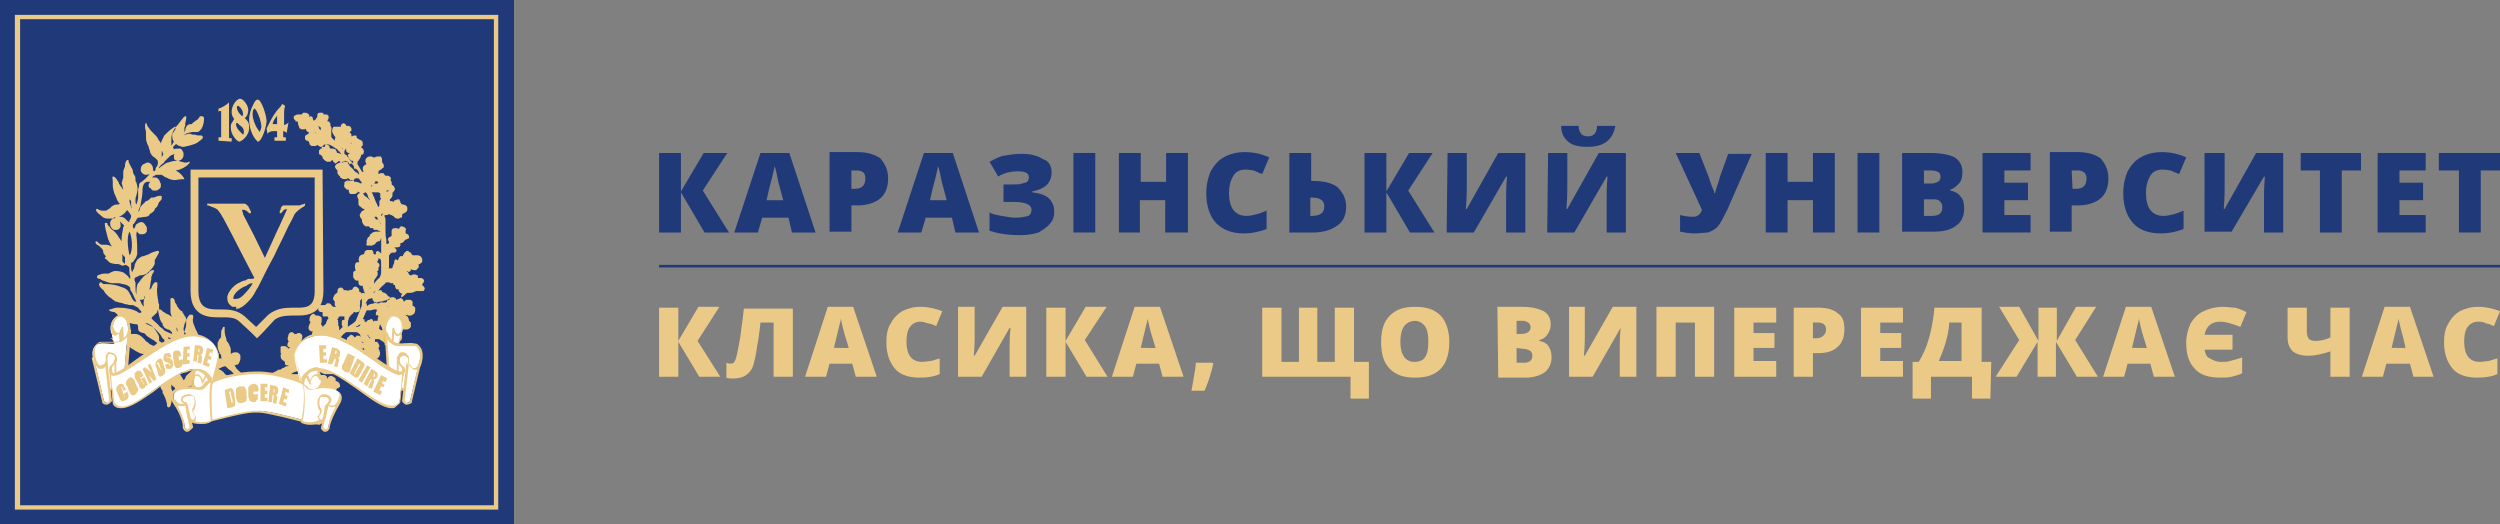 <?xml version="1.0" encoding="UTF-8"?> <!-- Generator: Adobe Illustrator 23.0.0, SVG Export Plug-In . SVG Version: 6.00 Build 0) --> <svg xmlns="http://www.w3.org/2000/svg" xmlns:xlink="http://www.w3.org/1999/xlink" id="Слой_1" x="0px" y="0px" viewBox="0 0 286 60" style="enable-background:new 0 0 286 60;" xml:space="preserve"><rect x="0" y="0" width="286" height="60" fill="#808080" stroke="none"/> <style type="text/css"> .st0{fill:#EBCA88;} .st1{fill:#203979;} .st2{fill-rule:evenodd;clip-rule:evenodd;fill:#EBCA88;} .st3{fill-rule:evenodd;clip-rule:evenodd;fill:#E4C168;} .st4{fill-rule:evenodd;clip-rule:evenodd;fill:#FFFFFF;} .st5{fill:#E4C168;} </style> <g id="Frame"> <g> <g id="Group"> <path id="Vector" class="st0" d="M82.4,43.1H80l-2.4-4v4h-2.2v-7.9h2.2V39l2.3-3.9h2.4L79.8,39L82.4,43.1z"></path> <path id="Vector_2" class="st0" d="M90.7,43.1h-2.2v-6.2h-1.5c-0.1,0.9-0.2,1.8-0.4,2.8c-0.1,0.9-0.3,1.6-0.4,2 c-0.1,0.4-0.3,0.7-0.5,0.9c-0.2,0.2-0.4,0.4-0.7,0.5c-0.3,0.1-0.6,0.2-1.1,0.2c-0.3,0-0.6,0-0.8-0.1v-1.7 c0.2,0.1,0.4,0.1,0.5,0.1c0.2,0,0.4-0.1,0.4-0.2c0.1-0.1,0.2-0.4,0.3-0.8c0.1-0.4,0.2-1.1,0.4-2.1c0.1-1,0.3-2.1,0.4-3.2h5.6 L90.7,43.1L90.7,43.1z"></path> <path id="Vector_3" class="st0" d="M97.9,43.1l-0.4-1.5h-2.6l-0.4,1.5h-2.4l2.6-8h2.9l2.7,8H97.9z M97.1,39.8l-0.4-1.3 c-0.1-0.3-0.2-0.7-0.3-1.1c-0.1-0.5-0.2-0.8-0.2-1c0,0.2-0.1,0.5-0.2,0.9c-0.1,0.4-0.3,1.3-0.6,2.5L97.1,39.8L97.1,39.8z"></path> <path id="Vector_4" class="st0" d="M105.3,36.8c-0.5,0-0.9,0.2-1.2,0.6c-0.3,0.4-0.4,1-0.4,1.7c0,1.5,0.6,2.3,1.8,2.3 c0.3,0,0.7-0.1,1-0.1c0.3-0.1,0.7-0.2,1-0.3v1.8c-0.7,0.3-1.4,0.4-2.3,0.4c-1.2,0-2.2-0.3-2.8-1c-0.6-0.7-1-1.7-1-3 c0-0.8,0.1-1.6,0.5-2.2c0.3-0.6,0.8-1.1,1.3-1.4c0.6-0.3,1.3-0.5,2.1-0.5c0.9,0,1.7,0.2,2.5,0.5l-0.7,1.7 c-0.3-0.1-0.6-0.3-0.9-0.3C105.9,36.9,105.6,36.8,105.3,36.8z"></path> <path id="Vector_5" class="st0" d="M109.6,35.1h1.9v3.4c0,0.4,0,1.1-0.1,2.2h0.1l3.2-5.6h2.7v8h-1.9v-3.3c0-0.5,0-1.3,0.1-2.3 h-0.1l-3.2,5.6h-2.7L109.6,35.1L109.6,35.1z"></path> <path id="Vector_6" class="st0" d="M126.7,43.1h-2.4l-2.4-4v4h-2.2v-7.9h2.2V39l2.3-3.9h2.4l-2.5,3.8L126.7,43.1z"></path> <path id="Vector_7" class="st0" d="M133,43.1l-0.4-1.5H130l-0.4,1.5h-2.4l2.6-8h2.9l2.7,8H133z M132.2,39.8l-0.4-1.3 c-0.1-0.3-0.2-0.7-0.3-1.1c-0.1-0.5-0.2-0.8-0.2-1c0,0.2-0.1,0.5-0.2,0.9c-0.1,0.4-0.3,1.3-0.6,2.5L132.2,39.8L132.2,39.8z"></path> <path id="Vector_8" class="st0" d="M138.7,41.5l0.1,0.1c-0.3,1.4-0.7,2.4-1,3.1h-1.5c0.1-0.5,0.2-1.1,0.3-1.7 c0.1-0.6,0.2-1.1,0.2-1.5H138.7z"></path> <path id="Vector_9" class="st0" d="M144.4,43.1v-7.9h2.2v6.2h2v-6.2h2.1v6.2h2v-6.2h2.2v6.2h1.7v4.2h-2.1v-2.5L144.4,43.1 L144.4,43.1z"></path> <path id="Vector_10" class="st0" d="M165.8,39.1c0,1.3-0.3,2.4-1,3.1c-0.7,0.7-1.6,1-2.9,1c-1.3,0-2.2-0.3-2.9-1 c-0.7-0.7-1-1.7-1-3.1c0-1.3,0.3-2.3,1-3c0.7-0.7,1.6-1,2.9-1s2.2,0.3,2.9,1C165.4,36.7,165.8,37.8,165.8,39.1z M160.2,39.1 c0,1.5,0.6,2.3,1.6,2.3c0.6,0,1-0.2,1.2-0.5c0.3-0.4,0.4-1,0.4-1.8c0-0.8-0.1-1.4-0.4-1.8c-0.3-0.4-0.7-0.6-1.2-0.6 C160.8,36.8,160.2,37.5,160.2,39.1z"></path> <path id="Vector_11" class="st0" d="M171.3,35.1h2.8c1.1,0,1.9,0.2,2.5,0.5c0.5,0.3,0.8,0.8,0.8,1.5c0,0.4-0.1,0.8-0.4,1.2 c-0.2,0.3-0.5,0.5-0.9,0.6V39c0.5,0.1,0.9,0.3,1.1,0.7c0.2,0.3,0.3,0.7,0.3,1.2c0,0.7-0.3,1.3-0.8,1.7c-0.6,0.4-1.3,0.6-2.2,0.6 h-3.1L171.3,35.1L171.3,35.1z M173.5,38.2h0.6c0.3,0,0.6-0.1,0.7-0.2c0.2-0.1,0.3-0.3,0.3-0.6c0-0.4-0.4-0.7-1-0.7h-0.6V38.2z M173.5,39.8v1.7h0.8c0.7,0,1-0.3,1-0.8c0-0.3-0.1-0.5-0.3-0.6c-0.2-0.1-0.4-0.2-0.8-0.2L173.5,39.8L173.5,39.8z"></path> <path id="Vector_12" class="st0" d="M179.4,35.1h1.9v3.4c0,0.4,0,1.1-0.1,2.2h0.1l3.2-5.6h2.7v8h-1.9v-3.3c0-0.5,0-1.3,0.1-2.3h0 l-3.2,5.6h-2.7V35.1z"></path> <path id="Vector_13" class="st0" d="M196.1,43.1h-2.2v-6.2h-2.2v6.2h-2.2v-8h6.6V43.1z"></path> <path id="Vector_14" class="st0" d="M203.2,43.1h-4.8v-7.9h4.8v1.7h-2.6v1.2h2.4v1.7h-2.4v1.5h2.6V43.1z"></path> <path id="Vector_15" class="st0" d="M211,37.7c0,0.9-0.3,1.6-0.8,2c-0.5,0.5-1.3,0.7-2.2,0.7h-0.6v2.7h-2.2v-7.9h2.8 c1,0,1.8,0.2,2.3,0.7C210.8,36.2,211,36.8,211,37.7z M207.4,38.7h0.4c0.3,0,0.6-0.1,0.8-0.3c0.2-0.2,0.3-0.4,0.3-0.7 c0-0.5-0.3-0.8-0.9-0.8h-0.6L207.4,38.7L207.4,38.7z"></path> <path id="Vector_16" class="st0" d="M217.7,43.1h-4.8v-7.9h4.8v1.7h-2.6v1.2h2.4v1.7h-2.4v1.5h2.6V43.1z"></path> <path id="Vector_17" class="st0" d="M227.7,45.6h-2.1v-2.5h-4.7v2.5h-2.1v-4.2h0.7c0.5-0.8,0.9-1.7,1.2-2.8s0.5-2.2,0.6-3.4h5.4 v6.2h1.1L227.7,45.6L227.7,45.6z M224.4,41.3v-4.4H223c-0.1,1.6-0.6,3-1.2,4.4L224.4,41.3L224.4,41.3z"></path> <path id="Vector_18" class="st0" d="M231,38.9l-2.3-3.8h2.3l2.2,3.9v-3.8h2.1V39l2.2-3.9h2.3l-2.4,3.8l2.6,4.2h-2.4l-2.4-4v4 h-2.1v-4l-2.4,4h-2.4L231,38.9z"></path> <path id="Vector_19" class="st0" d="M246.4,43.1l-0.4-1.5h-2.6l-0.4,1.5h-2.4l2.6-8h2.9l2.7,8H246.4z M245.6,39.8l-0.4-1.3 c-0.1-0.3-0.2-0.7-0.3-1.1c-0.1-0.5-0.2-0.8-0.2-1c0,0.2-0.1,0.5-0.2,0.9c-0.1,0.4-0.3,1.3-0.6,2.5L245.6,39.8L245.6,39.8z"></path> <path id="Vector_20" class="st0" d="M254,36.8c-1,0-1.6,0.5-1.8,1.5h3.2V40h-3.2c0.1,0.5,0.2,0.8,0.6,1s0.7,0.4,1.3,0.4 c0.3,0,0.7,0,1-0.1c0.4-0.1,0.8-0.2,1.4-0.4v1.8c-0.4,0.2-0.8,0.3-1.2,0.4c-0.4,0.1-0.8,0.1-1.3,0.1c-1.3,0-2.3-0.3-2.9-1 c-0.7-0.7-1-1.7-1-3c0-0.8,0.2-1.5,0.5-2.2c0.4-0.6,0.8-1.1,1.5-1.4c0.6-0.3,1.4-0.5,2.2-0.5c0.5,0,0.9,0.1,1.4,0.1 c0.4,0.1,0.9,0.3,1.3,0.5l-0.7,1.7C255.3,37,254.6,36.8,254,36.8z"></path> <path id="Vector_21" class="st0" d="M268.8,43.1h-2.2v-2.9c-0.9,0.3-1.8,0.5-2.5,0.5c-0.8,0-1.4-0.2-1.8-0.5 c-0.4-0.4-0.6-0.9-0.6-1.6v-3.4h2.2v2.7c0,0.4,0.1,0.7,0.2,0.8c0.1,0.2,0.4,0.3,0.8,0.3c0.5,0,1.1-0.1,1.7-0.4v-3.4h2.2V43.1z"></path> <path id="Vector_22" class="st0" d="M276.1,43.1l-0.4-1.5H273l-0.4,1.5h-2.4l2.6-8h2.9l2.7,8H276.1z M275.2,39.8l-0.3-1.3 c-0.1-0.3-0.2-0.7-0.3-1.1c-0.1-0.5-0.2-0.8-0.2-1c0,0.2-0.1,0.5-0.2,0.9c-0.1,0.4-0.3,1.3-0.6,2.5L275.2,39.8L275.2,39.8z"></path> <path id="Vector_23" class="st0" d="M283.5,36.8c-0.5,0-0.9,0.2-1.2,0.6c-0.3,0.4-0.4,1-0.4,1.7c0,1.5,0.6,2.3,1.8,2.3 c0.4,0,0.7-0.1,1-0.1c0.3-0.1,0.7-0.2,1-0.3v1.8c-0.7,0.3-1.4,0.4-2.3,0.4c-1.2,0-2.2-0.3-2.8-1s-1-1.7-1-3 c0-0.8,0.1-1.6,0.5-2.2c0.3-0.6,0.8-1.1,1.3-1.4c0.6-0.3,1.3-0.5,2.1-0.5c0.9,0,1.7,0.2,2.5,0.5l-0.7,1.7 c-0.3-0.1-0.6-0.3-0.9-0.3C284.1,36.8,283.8,36.8,283.5,36.8z"></path> </g> <g id="Group_2"> <path id="Vector_24" class="st1" d="M286,30.3H75.4v0.3H286V30.3z"></path> </g> <g id="Group_3"> <path id="Vector_25" class="st1" d="M83.4,26.6h-2.8L77.9,22v4.6h-2.5v-9.1h2.5v4.4l2.6-4.4h2.7l-2.8,4.3L83.4,26.6z"></path> <path id="Vector_26" class="st1" d="M90.6,26.6l-0.4-1.7h-3l-0.5,1.7H84l3-9.1h3.3l3,9.1H90.6z M89.6,22.9l-0.4-1.5 c-0.1-0.3-0.2-0.7-0.3-1.3c-0.1-0.5-0.2-0.9-0.3-1.1c0,0.2-0.1,0.5-0.2,1c-0.1,0.5-0.4,1.4-0.7,2.9H89.6z"></path> <path id="Vector_27" class="st1" d="M101.6,20.4c0,1-0.3,1.8-0.9,2.3c-0.6,0.5-1.5,0.8-2.6,0.8h-0.7v3h-2.5v-9.1h3.2 c1.2,0,2,0.3,2.6,0.7C101.3,18.8,101.6,19.5,101.6,20.4z M97.4,21.6h0.4c0.4,0,0.7-0.1,0.9-0.3c0.2-0.2,0.3-0.5,0.3-0.9 c0-0.6-0.3-0.9-1-0.9h-0.6L97.4,21.6L97.4,21.6z"></path> <path id="Vector_28" class="st1" d="M109.3,26.6l-0.4-1.7h-3l-0.5,1.7h-2.7l3-9.1h3.3l3,9.1H109.3z M108.3,22.9l-0.4-1.5 c-0.1-0.3-0.2-0.7-0.3-1.3c-0.1-0.5-0.2-0.9-0.3-1.1c0,0.2-0.1,0.5-0.2,1c-0.1,0.5-0.4,1.4-0.7,2.9H108.3z"></path> <path id="Vector_29" class="st1" d="M120.3,19.7c0,1.2-0.7,1.9-2.2,2.2v0.1c0.8,0.1,1.5,0.3,1.9,0.7c0.4,0.4,0.6,0.9,0.6,1.5 c0,0.5-0.1,1-0.5,1.4c-0.3,0.4-0.8,0.7-1.3,1c-0.6,0.2-1.3,0.3-2.1,0.3c-1.5,0-2.6-0.2-3.5-0.5v-2.1c0.3,0.2,0.8,0.3,1.4,0.4 c0.6,0.1,1.1,0.2,1.5,0.2c0.7,0,1.2-0.1,1.5-0.2c0.3-0.1,0.4-0.4,0.4-0.7c0-0.6-0.7-0.9-2.1-0.9h-1.1v-2h1c0.5,0,0.9,0,1.1-0.1 c0.3-0.1,0.5-0.1,0.6-0.2c0.1-0.1,0.2-0.3,0.2-0.5c0-0.5-0.4-0.7-1.3-0.7c-0.8,0-1.6,0.2-2.2,0.6l-1-1.7c0.6-0.3,1.1-0.6,1.7-0.7 c0.6-0.1,1.3-0.2,2-0.2c1,0,1.8,0.2,2.4,0.6C120,18.4,120.3,19,120.3,19.7z"></path> <path id="Vector_30" class="st1" d="M122.8,26.6v-9.1h2.5v9.1H122.8z"></path> <path id="Vector_31" class="st1" d="M135.8,26.6h-2.5v-3.7h-2.9v3.7H128v-9.1h2.5v3.3h2.9v-3.3h2.5V26.6z"></path> <path id="Vector_32" class="st1" d="M142.5,19.4c-0.6,0-1.1,0.2-1.4,0.7s-0.5,1.1-0.5,2c0,1.7,0.7,2.6,2,2.6 c0.4,0,0.8-0.1,1.2-0.2c0.4-0.1,0.8-0.3,1.1-0.4v2.1c-0.8,0.3-1.6,0.5-2.6,0.5c-1.4,0-2.4-0.4-3.2-1.2c-0.7-0.8-1.1-1.9-1.1-3.4 c0-1,0.2-1.8,0.5-2.5c0.4-0.7,0.9-1.3,1.5-1.6c0.7-0.4,1.5-0.6,2.4-0.6c1,0,1.9,0.2,2.8,0.6l-0.8,1.9c-0.4-0.1-0.7-0.3-1-0.4 C143.3,19.5,142.9,19.4,142.5,19.4z"></path> <path id="Vector_33" class="st1" d="M154,23.6c0,1-0.3,1.7-1,2.2c-0.7,0.5-1.6,0.8-2.8,0.8h-2.7v-9.1h2.5v3.2h0.1 c1.3,0,2.2,0.2,2.9,0.7C153.6,22,154,22.7,154,23.6z M149.9,24.7h0.1c1,0,1.5-0.3,1.5-1.1c0-0.7-0.5-1-1.5-1h-0.1L149.9,24.7 L149.9,24.7z"></path> <path id="Vector_34" class="st1" d="M164.1,26.6h-2.8l-2.7-4.6v4.6h-2.5v-9.1h2.5v4.4l2.6-4.4h2.7l-2.8,4.3L164.1,26.6z"></path> <path id="Vector_35" class="st1" d="M165.6,17.5h2.2v3.9c0,0.4,0,1.2-0.1,2.5h0.1l3.6-6.4h3.1v9.1h-2.2v-3.8c0-0.6,0-1.4,0.1-2.6 h-0.1l-3.7,6.4h-3.1L165.6,17.5L165.6,17.5z"></path> <path id="Vector_36" class="st1" d="M177.1,17.5h2.2v3.9c0,0.4,0,1.2-0.1,2.5h0.1l3.6-6.4h3.1v9.1h-2.2v-3.8c0-0.6,0-1.4,0.1-2.6 h-0.1l-3.7,6.4h-3.1L177.1,17.5L177.1,17.5z M181.6,16.8c-1,0-1.8-0.2-2.2-0.6c-0.5-0.4-0.8-1-0.8-1.8h2c0,0.4,0.1,0.7,0.3,0.9 c0.1,0.2,0.4,0.3,0.8,0.3c0.6,0,1-0.4,1-1.2h2.1C184.5,16,183.5,16.8,181.6,16.8z"></path> <path id="Vector_37" class="st1" d="M193.8,26.7c-0.6,0-1.1-0.1-1.6-0.2v-1.9c0.4,0.1,0.9,0.2,1.5,0.2c0.3,0,0.5-0.1,0.6-0.2 c0.2-0.1,0.3-0.3,0.4-0.6l-3-6.5h2.7l1.1,2.8c0,0.1,0.1,0.2,0.1,0.4c0.1,0.1,0.1,0.3,0.2,0.5c0.1,0.2,0.1,0.3,0.2,0.5 c0.1,0.1,0.1,0.3,0.1,0.4h0.1c0.1-0.5,0.4-1.2,0.6-2l0.9-2.5h2.7l-2.8,6.4c-0.4,0.8-0.7,1.4-1,1.8c-0.3,0.4-0.7,0.6-1.2,0.8 C195,26.6,194.5,26.7,193.8,26.7z"></path> <path id="Vector_38" class="st1" d="M209.9,26.6h-2.5v-3.7h-2.9v3.7H202v-9.1h2.5v3.3h2.9v-3.3h2.5V26.6z"></path> <path id="Vector_39" class="st1" d="M212.5,26.6v-9.1h2.5v9.1H212.5z"></path> <path id="Vector_40" class="st1" d="M217.6,17.5h3.2c1.3,0,2.2,0.2,2.8,0.5c0.6,0.4,0.9,0.9,0.9,1.7c0,0.5-0.1,1-0.4,1.3 c-0.3,0.3-0.6,0.6-1,0.7v0.1c0.6,0.1,1,0.4,1.2,0.7c0.3,0.3,0.4,0.8,0.4,1.4c0,0.8-0.3,1.5-0.9,1.9c-0.6,0.5-1.5,0.7-2.6,0.7 h-3.6L217.6,17.5L217.6,17.5z M220.1,21h0.8c0.3,0,0.6-0.1,0.8-0.2c0.2-0.1,0.3-0.3,0.3-0.6c0-0.5-0.4-0.7-1.2-0.7h-0.7V21z M220.1,22.8v1.9h0.9c0.8,0,1.2-0.3,1.2-1c0-0.3-0.1-0.5-0.3-0.7c-0.2-0.2-0.5-0.2-0.9-0.2H220.1z"></path> <path id="Vector_41" class="st1" d="M232.3,26.6h-5.5v-9.1h5.5v2h-3v1.4h2.7v2h-2.7v1.7h3V26.6z"></path> <path id="Vector_42" class="st1" d="M241.2,20.4c0,1-0.3,1.8-0.9,2.3c-0.6,0.5-1.5,0.8-2.6,0.8h-0.7v3h-2.5v-9.1h3.2 c1.2,0,2,0.3,2.6,0.7C240.9,18.8,241.2,19.5,241.2,20.4z M237.1,21.6h0.4c0.4,0,0.7-0.1,0.9-0.3c0.2-0.2,0.3-0.5,0.3-0.9 c0-0.6-0.4-0.9-1-0.9H237L237.1,21.6L237.1,21.6z"></path> <path id="Vector_43" class="st1" d="M247.4,19.4c-0.6,0-1.1,0.2-1.4,0.7s-0.5,1.1-0.5,2c0,1.7,0.7,2.6,2,2.6 c0.4,0,0.8-0.1,1.2-0.2c0.4-0.1,0.8-0.3,1.1-0.4v2.1c-0.8,0.3-1.6,0.5-2.6,0.5c-1.4,0-2.5-0.4-3.2-1.2c-0.7-0.8-1.1-1.9-1.1-3.4 c0-1,0.2-1.8,0.5-2.5c0.4-0.7,0.9-1.3,1.5-1.6c0.7-0.4,1.5-0.6,2.4-0.6c1,0,1.9,0.2,2.8,0.6l-0.8,1.9c-0.4-0.1-0.7-0.3-1-0.4 C248.2,19.5,247.8,19.4,247.4,19.4z"></path> <path id="Vector_44" class="st1" d="M252.3,17.5h2.2v3.9c0,0.4,0,1.2-0.1,2.5h0.1l3.6-6.4h3.1v9.1H259v-3.8c0-0.6,0-1.4,0.1-2.6 h-0.1l-3.7,6.3h-3.1V17.5z"></path> <path id="Vector_45" class="st1" d="M267.9,26.6h-2.5v-7.1h-2.2v-2h6.9v2h-2.2L267.9,26.6L267.9,26.6z"></path> <path id="Vector_46" class="st1" d="M277.5,26.6H272v-9.1h5.5v2h-3v1.4h2.7v2h-2.7v1.7h3V26.6z"></path> <path id="Vector_47" class="st1" d="M283.8,26.6h-2.5v-7.1H279v-2h7v2h-2.2V26.6z"></path> </g> </g> </g> <g id="karazin-symbol"> <g> <path id="Vector_48" class="st1" d="M58.8,0H0v60h58.8V0z"></path> <path id="Vector_49" class="st1" d="M56.8,2H2V58h54.8V2z"></path> <path id="Vector_50" class="st0" d="M56.5,2.2v55.6H2.3V2.2H56.5z M57,1.7H1.7v56.6H57V1.7z"></path> <path id="Vector_51" class="st2" d="M26.9,47c-0.2,0-0.3-0.1-0.5-0.2c0,0,0,0,0-0.1c0,0,0-0.1,0-0.1c0-0.3,0.6-0.7,0.6-0.7 c0,0,0.1-0.1,0.2-0.2l0,0c0.1-0.1,0.1-0.1,0.2-0.2c0.1-0.1,0.1-0.1,0.2-0.2c0-0.1,0.1-0.2,0.2-0.2c0.1,0,0.1-0.1,0.2-0.2 c0.1-0.1,0.2-0.2,0.4-0.3c0,0,0,0,0.1,0c0,0-0.1-0.1-0.2-0.1c-0.1,0-0.1,0-0.2,0c0,0-0.1,0-0.1,0c0,0,0,0,0,0c-0.1,0-0.2,0-0.4,0 c-0.1,0-0.3,0-0.4,0.1c0,0.1-0.1,0.1-0.1,0.2c0,0.1-0.1,0.1-0.1,0.2c-0.1,0.2-0.4,0.3-1,0.4c0,0,0,0-0.1,0c0,0-0.1,0-0.1,0 c-0.1,0-0.2,0-0.3,0c-0.2,0-0.3,0-0.5,0c-0.1,0-0.1,0-0.2,0c-0.1,0-0.3-0.1-0.4-0.1h0c0,0-0.1,0-0.1,0c0,0-0.1,0-0.1,0h-0.1 c-0.1,0-0.1-0.1-0.1-0.1c0-0.1,0.1-0.1,0.2-0.1l0.1,0c0,0,0.1-0.1,0.1-0.1c0,0,0.1-0.1,0.1-0.1c0.1-0.1,0.2-0.2,0.3-0.2l0,0 c0,0,0,0,0.1-0.1c0.1-0.1,0.9-0.5,1.1-0.5c0.1,0,0.1,0,0.2,0h0.1c-0.2-0.1-0.4-0.2-0.5-0.3l-0.2-0.1c-0.1-0.1-0.3-0.2-0.5-0.3h0 c0,0,0,0-0.1,0c0,0,0,0-0.1,0l0,0c0.1,0.1,0.1,0.2,0.2,0.3c0,0.2-0.1,0.4-0.2,0.6c0,0-0.1,0.1-0.2,0.1c-0.1,0-0.1,0-0.2,0 c-0.1,0-0.2,0-0.3-0.1c-0.1-0.1-0.2-0.1-0.2-0.2c-0.1-0.1-0.1-0.2-0.1-0.3c0-0.1,0-0.2,0-0.3c0-0.1,0.1-0.2,0.1-0.2 c0.1-0.1,0.1-0.1,0.2-0.1l0.1,0c0,0,0,0,0,0c0,0,0.1-0.1,0.1-0.1l0,0c-0.2-0.1-0.4-0.2-0.6-0.3c0,0,0,0-0.1,0 c-0.3,0-0.5,0.3-0.6,0.5c0,0,0,0,0,0c0,0,0,0,0,0c0,0.1,0,0.1,0.1,0.2c0,0.1,0.1,0.1,0.1,0.2c0,0.1,0.1,0.3,0.1,0.4 c0,0.1,0,0.2-0.1,0.3c0,0.1,0,0.1,0,0.2c0,0.2-0.1,0.3-0.2,0.5c-0.1,0.1-0.1,0.2-0.2,0.2c-0.1,0.1-0.2,0.2-0.3,0.4 c0,0-0.1,0.1-0.1,0.1c0,0-0.1,0.1-0.1,0.1c-0.2,0.2-0.4,0.4-0.5,0.6c-0.1,0.2-0.3,0.5-0.5,0.5c0,0,0,0-0.1,0s0,0,0,0 c0,0,0,0,0-0.1c0,0,0,0,0-0.1c0-0.3,0-0.7,0.1-1c0-0.2,0.1-0.3,0.1-0.5c0,0,0.1-0.8,0.2-0.8c0.1-0.1,0.1-0.2,0.2-0.3 c0,0,0.1-0.1,0.1-0.1l0,0c-0.3,0.1-0.6,0.2-1,0.2c0,0-0.1,0-0.1,0c0,0.2,0.1,0.3,0.1,0.5c0,0.2,0,0.3-0.1,0.3l0,0h-0.1h0l0,0 c-0.1-0.1-0.2-0.2-0.3-0.3c0-0.1-0.1-0.1-0.2-0.1c-0.1,0-0.3-0.2-0.3-0.3c0-0.1-0.1-0.1-0.2-0.2c0,0-0.1-0.1-0.1-0.1 c0,0-0.1-0.1-0.1-0.1c0,0.1,0,0.1,0,0.2l0,0.2c0,0.1,0.1,0.3,0.1,0.3v0.1c0,0.2,0,0.3,0,0.4c0,0,0,0.1,0,0.2 c-0.1,0.9-0.2,1.2-0.4,1.2c-0.2,0-0.2-0.2-0.2-0.3l0-0.1c0-0.1-0.1-0.3-0.1-0.4c-0.1-0.3-0.2-0.5-0.3-0.7c0,0,0-0.1-0.1-0.1l0-0.1 v0l0-0.1c0,0,0-0.1,0-0.1c-0.2-0.2-0.3-0.5-0.3-0.8c-0.1-0.6,0-1.2,0.1-1.7l0.1-0.2c0.1-0.2,0.1-0.4,0.2-0.6c0,0,0,0,0,0 c0,0-0.1,0-0.1,0.1c0,0,0,0.1,0,0.1c0,0.1,0,0.2-0.1,0.3c0,0,0,0.1,0,0.1c0,0.1,0,0.1-0.1,0.2c-0.2,0.2-0.3,0.4-0.5,0.5 c-0.1,0.1-0.2,0.1-0.3,0.2c-0.1,0.1-0.2,0.1-0.3,0.2c-0.1,0-0.1,0.1-0.2,0.1c-0.1,0.1-0.2,0.1-0.4,0.2c-0.1,0-0.2,0.1-0.2,0.1 c-0.3,0.1-0.5,0.2-0.8,0.3h0h0c0,0,0,0-0.1,0c0,0,0,0,0-0.1c0-0.1,0-0.2,0.5-0.6c0.1-0.1,0.1-0.1,0.1-0.1c0-0.1,0.1-0.2,0.1-0.3 c0-0.1,0.1-0.1,0.1-0.2c0.1-0.3,0.3-0.6,0.5-0.8c0.2-0.2,0.4-0.4,0.6-0.5l0.1,0c0,0,0.1,0,0.1-0.1c0.1-0.1,0.3-0.1,0.5-0.1 c0.1,0,0.2,0,0.3,0c0,0,0.1,0,0.1,0c0,0,0,0,0,0.1c0,0,0.2-0.1,0.3-0.1c0.1,0,0.1,0,0.2-0.1c0.1,0,0.1-0.1,0.2-0.1 c0.2-0.1,0.3-0.2,0.5-0.3c0,0,0.1-0.1,0.2-0.1c-0.2-0.1-0.4-0.2-0.6-0.3c-0.1,0-0.3-0.1-0.4-0.1c0,0-0.1,0-0.1,0c0,0,0,0,0,0 l-0.1,0c-0.2,0-0.3,0.1-0.5,0.1c0,0.1-0.1,0.2-0.1,0.2c0,0.1-0.1,0.2-0.2,0.2c-0.2-0.1-0.2-0.2-0.2-0.4c-0.2,0.1-0.6,0.2-0.7,0.3 c-0.1,0-0.3,0.1-0.4,0.1c-0.2,0-0.5,0-0.7-0.1c-0.1,0-0.1-0.1-0.2-0.1c-0.1,0-0.1-0.1-0.2-0.1c0,0-0.2-0.1-0.3-0.2 c-0.1,0-0.1-0.1-0.2-0.1c-0.1-0.1-0.3-0.2-0.4-0.3c0,0-0.1-0.1-0.1-0.1c-0.2-0.1-0.3-0.1-0.5-0.2c-0.1,0-0.3-0.1-0.4-0.1 c-0.1,0-0.2-0.1-0.3-0.1c-0.2,0-0.5-0.1-0.6-0.3l-0.2-0.1l0.2,0c0.2,0,0.4-0.1,0.7-0.2c0.5-0.1,1-0.2,1.5-0.3c0.1,0,0.2,0,0.4,0 c0.4,0,0.7,0.2,0.9,0.4c0.1,0.1,0.2,0.2,0.3,0.3c0.1,0.1,0.1,0.2,0.2,0.2c0.1,0,0.3,0.3,0.4,0.3c0,0,0,0,0,0 c0.1,0,0.1,0.1,0.2,0.1c0,0,0.1,0,0.1,0.1c0.2-0.1,0.4-0.2,0.5-0.4c-0.1,0-0.1,0-0.2-0.1l-0.1-0.1c-0.2-0.1-0.3-0.2-0.5-0.3 c-0.1-0.1-0.2-0.1-0.3-0.2c-0.1-0.1-0.2-0.1-0.2-0.2c-0.1-0.1-0.2-0.2-0.3-0.2c-0.6-0.1-0.6-0.4-0.6-0.6c0-0.1,0-0.2,0-0.2 c0-0.1-0.1-0.1-0.1-0.2C15.3,37.1,15,37,15,37c-0.7-0.1-1.1-0.6-1.5-0.9c-0.1-0.2-0.3-0.3-0.4-0.4c0,0-0.1,0-0.1,0 c-0.4-0.1-0.5-0.1-0.5-0.2v-0.1l0.1,0c0,0,0.6-0.2,0.7-0.2c0.1,0,0.3,0,0.4,0c0.5,0,1,0.1,1.4,0.2c0.3,0.1,0.6,0.2,0.8,0.4 c0,0,0,0,0,0c0.1,0,0.2,0,0.3-0.1c-0.1-0.2-0.3-0.3-0.4-0.5l-0.2-0.1c-0.2-0.1-0.3-0.2-0.5-0.2l-0.2,0c-0.2,0-0.4-0.1-0.5-0.1 c-0.1,0-0.2,0-0.3-0.1c-0.2,0-0.3-0.1-0.5-0.1c-0.1,0-0.2-0.1-0.3-0.1c-0.1,0-0.2,0-0.2-0.1c-0.2-0.1-0.3-0.2-0.4-0.3 c-0.2-0.1-0.3-0.2-0.4-0.3c-0.1-0.1-0.3-0.3-0.4-0.5c0-0.1-0.1-0.1-0.2-0.2c-0.2-0.2-0.5-0.5-0.3-0.7l0-0.1h0.1 c0.1,0,0.1,0,0.2,0.1c0.1,0.1,0.2,0.1,0.3,0.1l0.2,0c0.5,0,1.1,0.1,1.6,0.3c0.2,0.1,0.4,0.1,0.5,0.2c0.2,0.1,0.4,0.3,0.5,0.5 c0,0.1,0.1,0.2,0.1,0.2c0.1,0.1,0.1,0.3,0.2,0.4c0,0.1,0.1,0.1,0.1,0.2c0.1,0.1,0.2,0.2,0.3,0.2l0.1,0c-0.2-0.4-0.5-1.1-0.6-1.2 c-0.1-0.1-0.1-0.2-0.1-0.3c0-0.1,0-0.1-0.1-0.2c-0.2-0.2-0.6-0.3-0.8-0.3c-0.2-0.1-0.5-0.1-0.7-0.1c-0.2,0-0.3,0-0.4,0 c-0.4,0-0.8-0.2-1.1-0.3c-0.1,0-0.2-0.1-0.2-0.1c-0.1,0-0.1,0-0.1-0.1c0,0-0.1,0-0.1,0c-0.2,0-0.3-0.1-0.3-0.2l0-0.1l0.1-0.1 c0.2-0.1,0.5-0.2,0.7-0.2c0.1,0,0.2,0,0.3,0l0.1,0c0.1,0,0.2,0,0.3-0.1c0.2-0.1,0.4-0.2,0.6-0.2c0.4,0,0.9,0.1,1.1,0.3l0.1,0.1 c0.2,0.1,0.3,0.3,0.4,0.4c0,0.1,0.1,0.1,0.1,0.1c0-0.1,0-0.1,0-0.2c0,0,0-0.1,0-0.1c-0.1-0.2-0.1-0.5-0.1-0.7c0-0.1,0-0.1,0-0.2 c0,0,0-0.1,0-0.1c-0.1-0.1-0.2-0.2-0.4-0.3L14,30.4c-0.2-0.1-0.4-0.2-0.6-0.2c-0.1,0-0.1,0-0.2,0c-0.2,0-0.4-0.1-0.5-0.1 c-0.1,0-0.2-0.1-0.3-0.2l-0.1-0.1l0,0c-0.2-0.2-0.2-0.2-0.3-0.2c0,0,0-0.1,0-0.1c0,0,0-0.1,0.1-0.1c0,0,0-0.1,0-0.1 c-0.1-0.1-0.3-0.3-0.3-0.5l0-0.1c0-0.1-0.1-0.1-0.1-0.2c-0.1-0.1-0.1-0.1-0.2-0.2c-0.1-0.1-0.1-0.1-0.2-0.2 C11,28,10.8,27.7,11,27.6l0,0H11c0.1,0,0.2,0.1,0.3,0.2c0,0,0.1,0.1,0.1,0.1l0,0c0.1,0.1,0.3,0.1,0.4,0.1c0,0,0.1,0,0.1,0h0.1 c0,0,0.1,0,0.1,0c0.3,0,0.5,0.1,0.7,0.2c-0.2-0.3-0.4-0.7-0.5-1.1c-0.4-1.4-0.3-1.6-0.3-1.6l0,0l0.1,0c0,0,0.1,0,0.1,0 c0.1,0,0.1,0.1,0.1,0.2l0,0c0,0,0.1,0.1,0.1,0.1c0,0,0,0.1,0.1,0.1c0.1,0.2,0.3,0.4,0.5,0.5l0.1,0.1c0.1,0.1,0.3,0.3,0.4,0.5l0,0 c0.1,0.2,0.3,0.4,0.4,0.6c0-0.6,0.1-1.1,0.2-1.6l0.1-0.2c0,0-0.1-0.1-0.1-0.1c0,0-0.1-0.1-0.1-0.1c-0.1-0.1-0.2-0.2-0.3-0.3 c0.1,0.2,0.1,0.4,0.1,0.6c0,0.1-0.1,0.2-0.2,0.3c-0.1,0.1-0.2,0.1-0.4,0.1c-0.1,0-0.1,0-0.1,0c-0.2,0-0.3-0.2-0.4-0.3 c-0.1-0.2-0.1-0.3-0.1-0.5c0-0.2,0.1-0.3,0.2-0.4c0.1-0.1,0.2-0.2,0.4-0.3C13.2,25,13,25,12.8,25h-0.2c-0.1,0-0.1,0-0.3,0 c-0.3,0-0.5-0.1-0.7-0.3c0,0-0.7-0.5-0.6-0.7l0-0.1l0.1,0h0c0.1,0,0.1,0,0.2,0.1c0.1,0,0.2,0.1,0.4,0.1h0.1c0,0,0.1,0,0.1,0h0.1 c0.1,0,0.2,0,0.3-0.1c0.1-0.1,0.2-0.1,0.3-0.2c0.1-0.1,0.1-0.1,0.2-0.2c0.2-0.1,0.3-0.2,0.5-0.2c0,0,0.1,0,0.1,0 c0.1,0,0.2,0,0.3-0.1c-0.1-0.1-0.2-0.2-0.2-0.3c-0.1,0-0.1-0.2-0.3-0.6c0-0.1-0.1-0.2-0.1-0.2c-0.1-0.3-0.2-0.7-0.2-1 c0-0.1,0-0.2,0-0.3c0-0.1,0-0.1,0-0.2c0-0.2-0.1-0.4,0-0.5l0,0l0.1,0c0.1,0,0.3,0.2,0.6,0.7l0,0.1c0,0,0,0.1,0.1,0.1 c0,0.1,0.1,0.2,0.1,0.2c0.1,0.1,0.2,0.3,0.3,0.4l0,0c0-0.2-0.1-0.3-0.1-0.5c-0.1-0.2-0.1-0.3,0-0.5c0-0.1,0-0.2,0.1-0.3l0-0.1 c0-0.2,0-0.3,0-0.5c0-0.2,0-0.3,0.1-0.5c0-0.1,0-0.1,0.1-0.2c0,0,0,0,0-0.1c0,0,0-0.1,0-0.2c0.1-0.4,0.2-0.5,0.3-0.5h0.1l0,0.1 c0,0.2,0.2,0.5,0.3,0.7c0.1,0.2,0.2,0.3,0.2,0.5c0,0.2,0.1,0.3,0.2,0.5c0.1,0.1,0.1,0.3,0.1,0.4c0,0.1,0,0.2,0,0.2 c0,0,0,0.1,0.1,0.1l0,0.1c0.1,0.3,0.2,0.7,0.1,1c0,0.2-0.1,0.3-0.1,0.5c-0.1,0.2-0.1,0.3-0.1,0.5v0l0,0.1c0,0.1,0,0.3,0.1,0.4 l0,0.1c0,0,0-0.1,0-0.1c0.1-0.3,0.2-0.6,0.2-0.8c0-0.1,0-0.3,0-0.4c0-0.2,0-0.3,0-0.5c0-0.1,0.1-0.3,0.1-0.4l0-0.1 c0-0.2,0.1-0.3,0.3-0.4c0.3-0.2,0.8-0.7,0.9-0.9c0,0,0-0.1,0.1-0.1c0,0-0.1,0-0.1,0.1c-0.1,0-0.2,0.1-0.3,0.1 c-0.1,0-0.3,0-0.4-0.1c-0.1-0.1-0.2-0.1-0.2-0.2c-0.1-0.1-0.1-0.2-0.1-0.3c0-0.4,0.2-0.6,0.5-0.7c0.1,0,0.1-0.1,0.2-0.1 c0.1,0,0.1,0,0.2,0c0.1,0,0.1,0.1,0.2,0.1c0,0,0.1,0.1,0.1,0.1c0.1,0.1,0.2,0.3,0.2,0.5c0,0.1,0,0.2,0.1,0.3 c0.1,0,0.2-0.1,0.2-0.3c0-0.1,0.1-0.2,0.1-0.2c0.2-0.2,0.2-0.6,0.1-0.8c-0.1-0.1-0.2-0.1-0.2-0.2c-0.2-0.1-0.3-0.2-0.4-0.3 c-0.1-0.1-0.1-0.2-0.2-0.3C17.1,17,17,16.9,17,16.8c0-0.1,0-0.1-0.1-0.2c0-0.1-0.1-0.2-0.1-0.3c-0.1-0.2-0.1-0.5-0.1-0.8 c0-0.1,0-0.2,0-0.2c0-0.1,0-0.2,0-0.2c0-0.2-0.1-0.3-0.1-0.5c0-0.1,0-0.3,0-0.3c0-0.1,0-0.2,0.1-0.2s0.1,0.1,0.1,0.1 c0,0.1,0.1,0.3,0.2,0.4c0.2,0.3,0.4,0.5,0.7,0.8l0.2,0.2c0.1,0.1,0.1,0.2,0.2,0.3c0,0.1,0.1,0.2,0.2,0.3c0,0.1,0.1,0.1,0.1,0.2 c0,0,0,0.1,0,0.1c0-0.2,0.1-0.4,0.2-0.6c0.1-0.1,0.1-0.3,0.2-0.4c0.1-0.1,0.1-0.1,0.2-0.2c0.2-0.2,0.4-0.4,0.7-0.6 c0.2-0.1,0.2-0.2,0.3-0.2h0.1l0,0.1c0,0.1,0,0.2-0.3,0.6c0,0.1-0.1,0.1-0.1,0.1c-0.1,0.2-0.1,0.5-0.1,0.8c0,0.2,0,0.4,0,0.6 c0-0.1,0.1-0.1,0.1-0.2c0.1-0.1,0.1-0.2,0.2-0.3c-0.2-0.2-0.2-0.5-0.2-0.8c0-0.4,0.6-1.1,0.7-1.2l0.3-0.4c0.3-0.4,0.4-0.5,0.5-0.5 h0.1l0,0c0,0.1,0,0.1,0,0.3c0,0.2-0.1,0.3-0.1,0.5c0,0.2,0,0.3-0.1,0.5L21.1,15c0,0.1,0,0.2-0.1,0.2c0.1-0.1,0.2-0.2,0.2-0.3 c0-0.3,0.2-0.7,0.6-0.7c0,0,0.1,0,0.1,0c0,0,0.1,0,0.1-0.1c0.1-0.1,0.3-0.2,0.4-0.3c0.2-0.1,0.3-0.2,0.4-0.4c0,0,0.1-0.1,0.1-0.1 c0,0,0.1,0,0.1,0h0.1c0,0,0.1,0,0.1,0c0,0,0,0,0.1,0.1c0.1,0.2,0,0.7-0.1,1c0,0,0,0.1-0.1,0.2c0,0.1-0.1,0.2-0.2,0.3 c-0.1,0.1-0.2,0.2-0.3,0.2c-0.1,0-0.2,0-0.3,0c-0.1,0-0.1,0-0.2,0l-0.1,0c-0.4,0.1-0.7,0.1-1,0.4c0.1,0,0.1-0.1,0.2-0.1 c0.1,0,0.3-0.1,0.4-0.1c0.1,0,0.2,0,0.4,0.1c0,0,0.1,0,0.1,0l0.1,0c0.2,0,0.3,0.1,0.5,0.1c0,0,0.1,0,0.1,0c0,0,0,0,0.1,0 c0,0,0.1,0,0.1,0c0,0,0.2,0,0.2,0.2c0,0,0,0.1,0,0.1c0,0,0,0-0.1,0.1c0,0-0.1,0.1-0.1,0.1c-0.6,0.5-0.8,0.5-1.5,0.7 c-0.2,0-0.3,0.1-0.5,0.1c-0.1,0-0.3,0-0.4-0.1c-0.2,0-0.3-0.1-0.4-0.2c0,0,0,0-0.1,0c-0.1,0.1-0.1,0.1-0.2,0.2l-0.1,0.1l0,0.1 C19.9,17,19.9,17,19.9,17c0,0-0.1,0.1-0.1,0.1h0c0.2-0.1,0.4-0.1,0.6-0.1c0.1,0,0.1,0,0.2,0c0.1,0,0.2,0.1,0.3,0.3 c0.1,0.1,0.1,0.3,0.1,0.4c0,0.3-0.1,0.4-0.3,0.6c-0.1,0-0.2,0.1-0.3,0.1c0,0-0.1,0-0.1,0c-0.4-0.1-0.4-0.2-0.4-0.5v-0.1 c0-0.1,0-0.1,0.1-0.2c-0.2,0.1-0.4,0.1-0.6,0.3c0,0-0.1,0.1-0.1,0.1c0,0-0.1,0.1-0.1,0.1c-0.1,0.1-0.2,0.2-0.3,0.3l-0.1,0.1 c0,0.1-0.1,0.2-0.2,0.2c0,0.1-0.1,0.1-0.1,0.1l-0.1,0.1c-0.1,0.1-0.2,0.2-0.2,0.3c0,0,0,0.1-0.1,0.1c0.1,0,0.1-0.1,0.2-0.1 c0-0.1,0.1-0.1,0.2-0.2c0.1-0.1,0.2-0.1,0.3-0.2c0.1-0.1,0.3-0.2,0.4-0.2c0.3-0.1,0.6-0.2,1-0.2h0.1c0.1,0,0.2,0,0.4,0.1 c0.2,0,0.3,0.1,0.5,0.1c0.1,0,0.3,0,0.4-0.1h0.1l0,0.1c0,0.1-0.7,0.8-1.6,0.9c0.4,0.2,0.7,0.5,0.9,0.8l0.1,0.2l-0.2,0 c-0.4,0-0.7,0.1-0.9,0.1c-0.3,0-0.6-0.1-0.8-0.2c-0.1-0.1-0.3-0.1-0.4-0.2c-0.1-0.1-0.2-0.1-0.3-0.2c-0.1,0-0.1,0-0.2,0 c-0.1,0-0.1,0-0.2,0c0,0-0.1,0-0.1,0h-0.1c-0.1,0-0.1,0-0.2,0.1c-0.1,0-0.2,0.1-0.2,0.1c0,0-0.1,0.1-0.1,0.1l-0.1,0h0 c0.1,0,0.1,0,0.2,0c0.1,0,0.2,0,0.2,0c0.3,0,0.5,0.2,0.6,0.5c0,0.1,0.1,0.2,0.1,0.2c0,0.1,0,0.3,0,0.4c-0.1,0.1-0.1,0.2-0.3,0.3 c-0.1,0.1-0.2,0.1-0.3,0.1c0,0-0.1,0-0.1,0c0,0-0.1,0-0.1,0c-0.1,0-0.2,0-0.2-0.1c-0.1,0-0.1-0.1-0.2-0.2C17,21.5,17,21.3,17,21.2 c0-0.2,0.1-0.3,0.2-0.4c-0.1,0-0.1,0-0.2,0c-0.1,0-0.1,0-0.2,0c-0.4,0.1-0.5,0.6-0.5,1c0,0.5-0.1,1-0.2,1.5c0,0.2-0.1,0.4-0.2,0.6 l0,0.1c-0.1,0.1-0.1,0.2-0.1,0.2c0.1,0,0.2-0.2,0.2-0.3l0-0.1c0.1-0.2,0.3-0.4,0.5-0.6c0,0,0.1,0,0.1-0.1c0,0,0.1-0.1,0.1-0.1 l0.1,0c0.2-0.1,0.3-0.2,0.5-0.4c0.1,0,0.1,0,0.2,0c0,0,0.1,0,0.1,0c0.2-0.1,0.5-0.2,0.7-0.2c0,0,0.1,0,0.1,0c0,0,0.1,0,0.1,0.1 c0,0,0,0.1,0,0.1s0,0.1,0,0.1c0,0.1-0.1,0.2-0.1,0.2c-0.1,0.1-0.1,0.2-0.2,0.2c0,0-0.2,0.6-0.3,0.6c-0.1,0.1-0.1,0.1-0.2,0.2 l0,0.1c-0.1,0.2-0.3,0.3-0.4,0.4c-0.1,0-0.2,0.1-0.2,0.2c-0.1,0.1-0.3,0.2-0.4,0.2c-0.3,0-0.6,0.1-0.9,0.1c-0.1,0-0.2,0.3-0.3,0.4 c0,0.1-0.1,0.1-0.1,0.2l-0.1,0.1c0,0-0.1,0.1-0.1,0.1c0,0,0,0,0,0.1l0,0.1c0,0.1,0.1,0.2,0.1,0.3c0.1-0.1,0.2-0.3,0.2-0.4 c0.1-0.1,0.1-0.2,0.2-0.2c0.1-0.1,0.3-0.2,0.5-0.2c0.1,0,0.3,0.1,0.4,0.3c0.1,0.1,0.1,0.2,0.2,0.3c0,0.1,0,0.2,0,0.4 c0,0.1,0,0.1-0.1,0.2c0,0.1-0.1,0.1-0.1,0.1c-0.1,0.1-0.3,0.1-0.5,0.1c-0.1,0-0.1,0-0.1,0c-0.1-0.1-0.3-0.2-0.3-0.3 c0,0,0-0.1,0-0.1c-0.1,0.2-0.1,0.4-0.1,0.5c0.1,0.7,0.1,1.5,0.1,2.2c-0.1,0.2-0.1,0.4-0.3,0.6c-0.1,0.1-0.1,0.2-0.2,0.3 C15,30,15,30.1,15,30.2c0,0,0,0.1,0,0.1l0,0.2c0,0.1,0,0.1,0,0.2c0,0.2,0.1,0.3,0.1,0.5c0-0.1,0-0.1,0.1-0.2c0-0.1,0-0.1,0.1-0.2 c0-0.1,0.1-0.2,0.1-0.4c0-0.2,0.1-0.3,0.2-0.5c0-0.1,0.1-0.1,0.1-0.2c0.1-0.1,0.3-0.2,0.4-0.3c0.2-0.1,0.4-0.1,0.6-0.2l0.3-0.1 c0.3-0.2,0.6-0.3,1-0.4h0.1l0.1,0.1c0,0.1,0,0.1-0.4,0.8c-0.1,0.1-0.1,0.2-0.1,0.2c0,0,0,0.1,0,0.1c0,0.1,0,0.1,0,0.2l0,0.1 c-0.1,0.2-0.2,0.4-0.4,0.6c-0.1,0.1-0.2,0.2-0.2,0.2c0,0,0,0.1-0.1,0.1c0,0-0.1,0-0.1,0.1c0,0-0.1,0-0.1,0.1 c-0.2,0.1-0.5,0.2-0.7,0.2l-0.1,0c-0.2,0.1-0.4,0.2-0.6,0.3c0,0,0,0,0,0.1c0,0,0,0.1,0,0.1c0,0.1,0,0.2,0.1,0.3c0,0.2,0,0.3,0,0.5 c0,0.3,0,0.6,0.1,0.9c0-0.4,0-0.7,0.1-1.1c0-0.1,0.1-0.2,0.2-0.3c0.1-0.2,0.2-0.2,0.2-0.3c0,0,0.1-0.1,0.1-0.1 c0.2-0.3,0.5-0.5,0.8-0.7c0,0,0.1-0.1,0.1-0.1c0.1-0.1,0.2-0.2,0.4-0.2h0h0.1l0,0.1c0,0.1,0,0.1-0.2,0.4l0,0.1 c-0.1,0.1-0.1,0.2-0.1,0.4c0,0.2-0.1,0.4-0.1,0.6c0,0.2-0.1,0.5-0.1,0.7c0,0,0-0.1,0.1-0.1c0,0,0-0.1,0.1-0.1 c0.1-0.3,0.2-0.5,0.4-0.7c0,0,0,0,0.1,0c0,0,0,0,0.1,0h0.1l0,0.1v0.1c0,0.1,0,0.2,0,0.3c-0.1,0.4,0,1.1,0.1,1.6 c0,0.1,0,0.3,0.1,0.4c0,0.2,0,0.4,0,0.6h0.1c0.1,0,0.2,0.1,0.3,0.2c0,0,0.1,0.1,0.1,0.1c0.1,0,0.2,0.1,0.2,0.1 c0.1,0.1,0.2,0.1,0.4,0.2l0.3,0.2c0.1,0,0.1,0.1,0.1,0.1l0,0c-0.1-0.2-0.2-0.4-0.2-0.7c0-0.1,0-0.3,0-0.4c0-0.1,0-0.2,0-0.3 c0-0.2,0-0.5,0-0.7c0,0,0-0.1,0.1-0.1c0,0,0.1,0,0.1,0h0l0.1,0c0.1,0.1,0.2,0.2,0.2,0.4c0,0.1,0.1,0.2,0.1,0.2 c0.1,0.1,0.1,0.2,0.2,0.4l0.1,0.1c0.1,0.2,0.2,0.3,0.4,0.4c0,0,0.1,0,0.1,0.2l0.1,0.1c0,0.1,0.1,0.1,0.1,0.2c0,0,0,0.1,0.1,0.1 c0.1,0.2,0.1,0.4,0.1,0.6c0,0.1,0,0.1,0,0.2c0,0.3-0.1,0.6-0.2,0.9c-0.1,0.1,0,0.9,0.1,1l0.1,0c0.1,0.1,0.3,0.2,0.4,0.4 c-0.1-0.2-0.2-0.5-0.2-0.7l-0.1-0.3C21,38,21,37.8,21,37.6c0-0.2,0.1-0.3,0.1-0.5c0-0.1,0-0.1,0.1-0.1c0,0,0,0,0-0.1 c0.1-0.4,0.3-0.7,0.5-0.9c0,0,0.1,0,0.1,0H22l0.1,0.1c0,0,0,0.1,0,0.1c0,0,0,0.1,0,0.1c0,0,0,0,0,0.1c-0.1,0.2,0,0.6,0.1,0.8 c0.1,0.2,0.1,0.3,0.2,0.5c0.2,0.4,0.4,0.7,0.3,1.1c-0.1,0.3-0.2,0.6-0.4,0.9v0l0,0.1l-0.1,0c0.1,0.1,0.2,0.3,0.3,0.4 c0,0,0.1,0.1,0.1,0.2c0,0.1,0.1,0.3,0.2,0.3c0,0,0-0.1,0-0.2c0-0.1,0-0.2,0-0.2c0.1-0.3,0.2-0.6,0.6-0.6c0.1,0,0.2,0,0.4,0.1 c0.1,0,0.2,0.1,0.2,0.2c0.1,0.1,0.1,0.2,0.2,0.2c0,0.1,0,0.2,0,0.2s0,0.2-0.1,0.2c0,0.1-0.1,0.1-0.2,0.2c0.2,0,0.3,0,0.5,0 c0.1,0,0.3,0,0.4,0.1c0.1,0,0.2,0,0.3,0.1l0.1,0l0,0c0.1,0,0.2,0.1,0.2,0.1c-0.1-0.1-0.1-0.2-0.1-0.4c0-0.1-0.1-0.2-0.2-0.3l0-0.1 c-0.1-0.1-0.1-0.3-0.2-0.5c0-0.1,0-0.1,0-0.2c0-0.1,0-0.1,0-0.2c0-0.1,0-0.1,0-0.2c0,0,0-0.1,0.1-0.1l0-0.1h0 c0-0.1,0.1-0.2,0.2-0.3c0.1-0.1,0.1-0.2,0.1-0.3c0-0.1,0-0.1,0-0.2c0-0.1,0-0.2,0-0.2c0-0.2,0.1-0.3,0.2-0.5l0-0.1l0.1,0 c0,0,0.1,0,0.1,0c0,0,0,0.1,0,0.1c0,0.1,0,0.3,0,0.4c0,0.3,0.1,0.6,0.2,0.9h0l0,0.1c0,0.1,0.1,0.2,0.2,0.3c0,0.1,0.1,0.1,0.1,0.2 l0,0v0c0.1,0.2,0.2,0.4,0.2,0.6c0,0.2,0,0.4,0,0.5c0.1-0.1,0.3-0.2,0.5-0.2c0.1,0,0.3,0,0.4,0.1c0.1,0.1,0.2,0.2,0.2,0.3 c0,0.1,0,0.2,0,0.3c0,0.2-0.1,0.4-0.2,0.6c0,0.1-0.1,0.1-0.2,0.1s-0.1,0.1-0.2,0.1c-0.1,0-0.1,0-0.2,0l0.1,0 c0.1,0.1,0.2,0.2,0.2,0.3c0.1,0.1,0.1,0.1,0.2,0.2c0,0,0,0,0.1,0.1c0.1,0.1,0.2,0.2,0.3,0.3c0.1,0.1,0.3,0.2,0.4,0.4 c0.1,0.1,0.2,0.2,0.3,0.3c0,0,0.1,0.1,0.1,0.1c0.1,0.1,0.1,0.1,0.2,0.2c0.1,0.1,0.2,0.1,0.4,0.1c0,0,0.1,0,0.1,0 c0.2,0,0.3-0.1,0.4-0.3c0.1-0.1,0.2-0.2,0.3-0.3l0.2-0.1c0.1-0.1,0.3-0.2,0.5-0.2c0.2-0.1,0.4-0.2,0.6-0.2l0.4-0.2 c0.1,0,0.1-0.1,0.2-0.1c0,0,0.1-0.1,0.1-0.1l0,0H32H32c0.1,0,0.2-0.1,0.2-0.1c0,0,0.1-0.1,0.2-0.1c0.1,0,0.1-0.1,0.2-0.1 c0.1-0.1,0.1-0.1,0.2-0.1l0.1,0c0.1-0.1,0.2-0.1,0.3-0.1c0,0,0,0,0,0H33c-0.1,0-0.1,0-0.2,0c-0.1,0-0.1-0.1-0.2-0.1 c0-0.1,0-0.1,0-0.2c0-0.1,0-0.1,0-0.1l0,0c-0.4-0.3-0.5-0.3-0.5-0.8c0,0,0-0.1,0.1-0.1c-0.1-0.1-0.1-0.1-0.1-0.2 c0-0.1,0-0.2,0-0.2c0-0.1,0-0.1,0-0.2c0,0,0-0.1,0-0.1c0,0,0-0.1,0-0.1c0,0,0.1-0.1,0.1-0.1c0,0,0.1,0,0.1,0c0.1,0,0.1,0,0.2,0 c0.1,0,0.2,0,0.3,0.1c0.1,0.1,0.2,0.1,0.2,0.2c0,0,0.1-0.1,0.2-0.1c-0.2-0.1-0.3-0.2-0.3-0.2c0-0.1-0.1-0.1,0-0.2 c0-0.1,0-0.2,0.1-0.3S32.9,39,33,39c-0.2-0.2,0-0.6,0-0.7c0-0.1,0.1-0.1,0.1-0.2c0.1,0,0.1-0.1,0.2-0.1c0,0,0.1,0,0.1,0 c0.1,0,0.2,0.1,0.3,0.2c0,0,0,0,0,0.1c0-0.1,0.1-0.1,0.2-0.1c0.1,0,0.1-0.1,0.2-0.1c0.1,0,0.1,0,0.2,0c0.4,0.2,0.3,0.5,0.2,0.8 l0,0.1c0,0,0,0.1,0,0.1l0,0.1c0,0,0.1,0,0.1,0.1c0,0,0.1,0.1,0.1,0.1c0,0,0,0.1,0.1,0.1s0,0.1,0,0.1c0,0.1,0,0.2-0.1,0.2 c0.1,0,0.1,0,0.2,0h0.1l0,0c0,0,0,0,0-0.1c0.1-0.1,0.1-0.1,0.2-0.2c0.1,0,0.2-0.1,0.3-0.1c0.1,0,0.2,0,0.2,0.1 c0.1,0.1,0.1,0.1,0.2,0.2c0,0,0,0.1,0,0.1c0,0,0,0.1,0,0.1c0,0.1-0.1,0.1-0.1,0.2c0,0-0.1,0.1-0.1,0.1c0,0,0,0,0,0 c0.1,0,0.1,0.1,0.1,0.1c0,0.1,0,0.1,0,0.2c0,0.1-0.1,0.3-0.2,0.4c0,0,0,0,0,0.1c0.1,0,0.2-0.1,0.3-0.1c0.2-0.1,0.3-0.2,0.5-0.3 c0.1-0.1,0.1-0.1,0.2-0.2c0.1-0.1,0.3-0.2,0.3-0.4c0-0.1,0-0.3-0.1-0.4c0-0.1,0-0.1-0.1-0.2c0-0.1,0-0.1-0.1-0.2 c-0.1,0-0.2,0-0.3-0.1c0,0-0.1,0-0.1-0.1c0,0,0-0.1,0-0.1c0-0.1,0-0.1,0-0.2c0,0,0-0.1,0-0.1c0,0-0.1,0-0.1,0c0,0-0.1,0-0.1,0 c-0.3,0-0.3-0.3-0.3-0.4c0-0.1,0-0.2,0.1-0.3h0c-0.1,0-0.1,0-0.2,0c-0.1,0-0.1-0.1-0.2-0.1c0-0.1-0.1-0.1-0.1-0.2s0-0.1,0-0.2 c0-0.1,0.1-0.2,0.1-0.3c0-0.1,0.1-0.1,0.1-0.2c0,0,0,0,0-0.1c0,0-0.1-0.1-0.1-0.1c0-0.3,0-0.6,0.4-0.8h0c0.1,0,0.2,0,0.2,0.1 c0,0,0.1,0,0.1,0.1c0.1,0,0.1,0,0.2,0c0.1,0,0.2,0,0.3,0.1c0.1,0,0.2,0.1,0.2,0.2c0,0.1,0,0.1,0,0.2c0,0.2,0,0.3-0.1,0.5h0 c0.1,0,0.1,0.1,0.1,0.1c0,0,0.1,0.1,0.1,0.1c0,0.1,0,0.1,0,0.2c0-0.1,0.1-0.2,0.2-0.3c0.1-0.1,0.1-0.1,0.2-0.2l0-0.1 c0-0.1,0.1-0.1,0.1-0.2c0-0.1,0.1-0.2,0.2-0.3c0,0-0.1-0.1-0.1-0.1c0,0,0-0.1,0-0.1h0c-0.1,0-0.1,0-0.2,0c-0.1,0-0.1,0-0.2,0 c0,0-0.1,0-0.1,0l0,0c-0.1,0-0.1-0.1-0.1-0.2c0-0.1,0-0.2,0-0.2c0,0,0-0.1,0-0.1h0c0,0-0.1,0-0.1,0c-0.1,0-0.2,0-0.3-0.1 c-0.1-0.1-0.1-0.2-0.1-0.3c0-0.1,0-0.2,0.1-0.3c0,0,0.1-0.1,0.2-0.1l0,0l0.1,0h0.1c0,0,0.1,0,0.1,0c0.1,0,0.1,0,0.2,0l0,0 c0,0,0.1-0.1,0.1-0.1s0.1-0.1,0.1-0.1c0.1,0,0.2,0,0.2,0c0.2,0,0.2,0.1,0.4,0.3l0.1,0.1c0,0,0,0,0.1,0c0.1,0,0.1,0,0.2,0h0.1 c-0.3-0.1-0.2-0.4-0.2-0.5c0,0,0,0,0-0.1c0,0-0.1-0.1-0.1-0.1c0-0.1-0.1-0.1-0.1-0.2c0-0.1,0-0.2,0.1-0.3c0-0.1,0.1-0.2,0.2-0.3 c0,0,0.1,0,0.1-0.1c0,0,0.1,0,0.1,0l0-0.1c0-0.2,0-0.4,0.3-0.5c0,0,0.1,0,0.1,0c0.1,0,0.1,0,0.2,0.1c0.1,0,0.1,0.1,0.1,0.2l0,0v0 c0,0,0.1,0,0.1,0c0,0,0.1,0,0.1,0h0.1c0.1,0,0.1,0,0.2,0.1v0c0-0.1,0.1-0.1,0.2-0.1c0.1,0,0.1-0.1,0.2,0c0,0,0,0,0,0 c0,0,0-0.1,0.1-0.1c0.1-0.1,0.1-0.3,0.3-0.3h0.1c0.1,0,0.1,0,0.2,0.1c0,0,0.1,0.1,0.1,0.1c0.1,0.1,0.1,0.2,0.1,0.4h0 c0.1,0,0.2,0,0.2,0.1c0,0,0.1,0.1,0.1,0.1c0,0,0,0.1,0,0.1c0,0,0,0,0,0c0,0,0,0,0-0.1c0-0.1,0.1-0.1,0.1-0.1c0.1,0,0.1,0,0.2,0.1 c0-0.1,0-0.1,0-0.2h0l-0.1-0.1c0,0,0-0.1,0-0.1c0,0,0-0.1,0-0.1h0c0,0,0,0,0,0c0,0,0,0,0,0c-0.1-0.1-0.1-0.3-0.1-0.4c0,0,0,0,0,0 h-0.1c-0.4,0-0.4-0.3-0.4-0.5c0,0,0,0,0-0.1h0c-0.1,0-0.1,0-0.2,0c-0.1,0-0.2-0.1-0.3-0.2c0-0.1-0.1-0.1-0.1-0.2 c0-0.1,0-0.1,0-0.2v-0.1c0-0.1,0-0.1,0-0.2c0-0.1,0.1-0.2,0.2-0.2l0.1-0.1c-0.1-0.1-0.1-0.3-0.1-0.4l0-0.1c0-0.2,0.1-0.4,0.3-0.4 c0,0,0.1,0,0.1,0c0,0,0,0,0.1,0c-0.1-0.2-0.1-0.4,0-0.6c0-0.1,0.1-0.2,0.2-0.2c0.1-0.1,0.2-0.1,0.3-0.1h0h0c0-0.1,0.1-0.1,0.1-0.2 c0,0,0,0,0-0.1v0l0,0c0.1-0.1,0.2-0.2,0.3-0.2c0.1,0,0.2,0,0.2,0h0.1c0.1,0,0.1,0,0.2,0l0.1,0v0.1c0,0,0.1,0.1,0.1,0.1 c0,0,0,0.1,0,0.1c0,0.1,0,0.1,0.1,0.2c0,0,0,0,0.1,0c0,0,0.1,0,0.1,0c0,0,0-0.1,0-0.1c0,0,0,0,0-0.1l0-0.1l0.3-0.1l0,0.1l0,0 c0.1,0,0.2,0.1,0.3,0.2c0-0.1,0-0.2,0-0.3c0-0.1,0-0.2,0-0.3c0-0.2,0-0.4,0-0.6c0-0.2,0-0.4,0-0.6c0,0.1-0.1,0.2-0.1,0.3 c0,0-0.1,0.1-0.1,0.1c0,0-0.1,0-0.1,0c-0.1,0-0.1,0-0.1,0c0,0,0,0.1-0.1,0.1c0,0-0.1,0-0.1,0.1c-0.1,0.1-0.1,0.1-0.2,0.2 c-0.1,0-0.2,0.1-0.3,0.1l-0.2,0c0,0-0.1,0-0.1,0c0,0-0.1,0-0.1,0h-0.1l-0.1-0.1c0,0,0-0.1,0-0.1c0,0,0-0.1,0.1-0.1 c-0.1-0.1-0.1-0.3,0-0.4c0-0.1,0.1-0.3,0.2-0.3l0.1-0.1c0,0,0,0,0,0c0,0,0-0.1,0-0.1c0,0,0-0.1,0.1-0.1l0.1-0.1 c0.1-0.1,0.3-0.2,0.5-0.2c0.1,0,0.2,0,0.3,0l0.1,0c0,0,0.1,0,0.1,0c0,0,0.1,0,0.1,0c-0.1,0-0.2-0.1-0.2-0.1c0,0-0.1,0-0.1,0 c0,0-0.1,0-0.1-0.1h0c-0.1,0-0.2,0-0.3,0c0,0-0.1,0-0.1,0c0,0-0.1,0-0.1-0.1c0,0,0-0.1,0-0.1c0,0-0.1,0-0.1,0h-0.1c0,0,0,0-0.1,0 c-0.1,0-0.1,0-0.1-0.1c0,0-0.1-0.1-0.1-0.1l0,0c0,0,0,0-0.1,0c0,0-0.1,0-0.2,0c-0.1,0-0.1,0-0.2-0.1c-0.1,0-0.1-0.1-0.1-0.1 c-0.1-0.1-0.2-0.3-0.2-0.5c0,0,0-0.1,0-0.1c0,0-0.1-0.1-0.1-0.1c-0.2-0.3-0.2-0.4,0-0.7c0-0.1,0.1-0.1,0.2-0.2 c0.1,0,0.1-0.1,0.2-0.1c0-0.1,0-0.1-0.1-0.1c-0.1,0-0.2-0.1-0.2-0.1l-0.1-0.1c-0.3-0.2-0.3-0.2-0.3-0.6c0-0.1,0-0.1,0-0.2 c0,0,0-0.1,0-0.1c-0.1-0.2-0.2-0.4-0.1-0.5c0.1-0.1,0.1-0.2,0.3-0.2l-0.1-0.1c-0.1,0-0.1,0-0.2-0.1c0,0,0,0,0,0.1 c0,0.1-0.1,0.1-0.1,0.1c-0.1,0-0.1,0.1-0.2,0.1c-0.1,0-0.2,0-0.3,0c0,0-0.1,0-0.1,0c0,0-0.1,0-0.1,0c0,0-0.1,0-0.1-0.1 c-0.1-0.1-0.1-0.2-0.1-0.3c0,0,0-0.1,0-0.1c0,0-0.1,0-0.1,0c-0.1,0-0.2,0-0.2-0.1c-0.1-0.1-0.2-0.1-0.2-0.2c0-0.1-0.1-0.2,0-0.3 c0-0.1,0-0.1,0-0.2s0.1-0.1,0.1-0.1c0,0,0.1-0.1,0.1-0.1c0.1,0,0.1,0,0.2,0h0.1c0,0,0.1,0,0.1,0c0,0,0.1-0.1,0.1-0.1l0,0l0,0v0 l0,0c0,0-0.1,0-0.1-0.1c-0.1,0-0.1-0.1-0.2-0.1l0,0c-0.1,0-0.1,0.1-0.2,0.1c-0.1,0-0.2,0-0.2,0c-0.1,0-0.2,0-0.3-0.1 c-0.1,0-0.2-0.1-0.2-0.2c0,0-0.1-0.1-0.1-0.1c0,0,0,0-0.1-0.1c0-0.1-0.1-0.1-0.1-0.2c0-0.1,0-0.2,0-0.2l0-0.1 c-0.2-0.2-0.4-0.4-0.2-0.6c0.1-0.2,0.3-0.2,0.5-0.3c0.1,0,0.1,0,0.2,0h0c0-0.1,0.1-0.1,0.2-0.1c0.1,0,0.1-0.1,0.2-0.1 c0.2,0,0.4,0.2,0.5,0.4h0c0.1,0,0.1-0.1,0.2-0.1h0h0c0,0,0.1,0,0.1,0.1c0.1,0.1,0.2,0.2,0.2,0.4c0,0,0,0,0,0.1c0,0,0,0,0,0 c0,0,0.1,0,0.1,0c0.2,0,0.3,0.2,0.4,0.3l0,0.1c0,0,0.1,0.1,0.1,0.1C41,20,41,20,41.1,20c0,0-0.1-0.1-0.1-0.1c0,0-0.1-0.1-0.1-0.1 c0,0-0.1-0.1-0.2-0.1l-0.2-0.2c-0.1-0.2-0.3-0.3-0.5-0.5C40,19,40,18.9,39.9,18.8c0,0-0.1-0.1-0.1-0.2l-0.1-0.1c0,0,0,0-0.1,0 c0,0-0.1,0-0.1,0c-0.1,0-0.2,0-0.3,0.1c0,0-0.1,0-0.1,0c-0.1,0-0.2,0-0.2-0.1c0,0-0.1-0.1-0.1-0.1c-0.1,0.1-0.3,0.2-0.4,0.3h-0.1 l0-0.1c-0.1,0-0.2-0.1-0.2-0.2c0,0-0.1-0.1-0.1-0.1c0,0-0.1,0.1-0.1,0.1c0,0,0,0-0.1,0.1c-0.1,0-0.1,0-0.2,0c-0.1,0-0.1,0-0.2,0 c-0.2-0.1-0.3-0.2-0.4-0.3c-0.1-0.1-0.1-0.2-0.1-0.2c0,0,0-0.1,0-0.1c0,0-0.1,0-0.1-0.1c0,0-0.1,0-0.1-0.1l-0.1,0c0,0,0,0-0.1-0.1 c0-0.1,0-0.1,0-0.2c0-0.1,0-0.1,0-0.2c0,0,0.1-0.1,0.1-0.1c0,0,0.1-0.1,0.1-0.1h0h0c0,0,0,0,0.1,0c0,0,0-0.1,0-0.1 c0.1-0.2,0.2-0.3,0.4-0.4c0.1,0,0.2,0,0.3,0.1c0.1,0,0.2,0.1,0.2,0.2c0,0,0,0,0,0.1l0.1,0.1l0,0l0,0C37.9,17,38,17,38.1,17 c0.1,0,0.2,0.1,0.3,0.1c0,0.1,0.1,0.1,0.1,0.2c0,0.1,0.1,0.2,0.1,0.2c0.2,0,0.4,0.1,0.5,0.2c-0.1-0.1-0.2-0.3-0.3-0.4l-0.1,0 l0-0.1l-0.1-0.1c-0.1-0.1-0.1-0.1-0.2-0.1c0,0-0.1-0.1-0.1-0.1c-0.3-0.2-0.6-0.4-0.9-0.4h0c0,0-0.1,0-0.1,0c0,0-0.1,0-0.1,0.1 l0,0.1l0,0h0c0,0,0,0,0,0c0,0.1-0.1,0.1-0.2,0.1c-0.1,0-0.1,0-0.2,0h-0.1c-0.1,0-0.1,0-0.2-0.1c-0.1,0-0.1-0.1-0.2-0.1l0,0 c-0.1,0-0.1,0.1-0.2,0.1c-0.1,0-0.2,0-0.2,0c-0.1,0-0.1,0-0.2,0c-0.1,0-0.2-0.1-0.2-0.1c-0.1-0.1-0.1-0.1-0.1-0.2 c0-0.1,0-0.1-0.1-0.2c0-0.1-0.1-0.1-0.1-0.1h-0.1h0l0,0c-0.1,0-0.1-0.1-0.2-0.2l0-0.1v0l0,0c0,0,0-0.1,0-0.1s0-0.1,0-0.1 c0-0.1,0.1-0.1,0.2-0.2c0.1,0,0.1-0.1,0.2-0.1h0h0c0-0.1,0-0.2,0.1-0.2c0,0-0.1,0-0.1,0c-0.1,0-0.1,0-0.2-0.1 c-0.1-0.1-0.1-0.2-0.1-0.3v0c0,0-0.1,0.1-0.1,0.1c-0.1,0-0.1,0-0.2,0c-0.1,0-0.1,0-0.2,0c-0.1,0-0.1-0.1-0.2-0.1 c-0.1-0.1-0.1-0.3-0.2-0.5c0-0.1,0-0.1,0-0.2c0,0,0-0.1-0.1-0.1l-0.1,0h-0.1l0-0.1c0,0,0-0.1-0.1-0.1c-0.1-0.1-0.1-0.2-0.1-0.3 c0-0.1,0.1-0.2,0.2-0.2c0.1-0.1,0.2-0.1,0.3-0.1c0.1,0,0.2,0,0.2,0l0.2,0c0,0,0.1-0.1,0.1-0.1c0,0,0.1-0.1,0.1-0.1 c0.1,0,0.1,0,0.2,0c0.1,0,0.2,0,0.3,0.1c0.1,0,0.1,0.1,0.2,0.2c0,0.1,0,0.1,0,0.2v0c0,0,0.1,0,0.1-0.1c0.2,0,0.3,0.1,0.3,0.3 c0,0.1,0,0.1,0.1,0.2c0,0,0.1,0,0.1-0.1h0l0,0c0,0,0,0,0.1,0c0-0.1,0.1-0.1,0.1-0.2c0,0,0.1-0.1,0.1-0.1c0-0.1,0-0.2,0-0.2 c0-0.2,0.1-0.3,0.3-0.3c0.1,0,0.2,0,0.2,0c0.1,0,0.1,0,0.1,0c0,0,0.1,0.1,0.1,0.1c0,0,0,0,0,0c0,0,0,0.1,0.1,0.1c0,0,0,0,0,0h0 h0.2c0.1,0,0.2,0,0.2,0.1c0.1,0,0.1,0.1,0.1,0.2c0,0.1,0,0.2-0.1,0.3c0,0.1-0.1,0.2,0,0.2c0,0,0.1,0,0.1,0c0.1,0,0.1,0,0.1,0.1 s0.1,0.1,0.1,0.1c0,0.1,0,0.1,0,0.2c0,0,0,0,0,0.1c0.2,0.2,0.1,0.4,0.1,0.6l0,0.1c0,0.1,0,0.2,0,0.4c0,0,0,0.1,0,0.1 c0,0.1,0,0.1,0.1,0.2c0.1,0.1,0.2,0.2,0.2,0.2h0l0,0l0.1,0.1c0-0.1,0-0.3,0.1-0.4c0,0,0,0,0,0c0,0-0.1,0-0.1-0.1 c-0.1-0.1-0.2-0.3-0.3-0.5c0-0.2,0-0.4,0.1-0.5c0-0.1,0.1-0.1,0.2-0.1c0.1,0,0.1,0,0.2,0H39c0,0,0,0,0-0.1s0,0,0-0.1 c0.1-0.1,0.2-0.2,0.3-0.2c0.1,0,0.2,0.1,0.3,0.2c0,0,0,0,0,0.1l0,0c0,0,0,0,0,0c0,0,0.1,0,0.1,0c0.1,0,0.1,0,0.2,0 c0.1,0,0.1,0.1,0.2,0.1c0,0.1,0.1,0.1,0.1,0.2c0,0.1,0,0.1,0,0.2c0,0.1,0,0.1-0.1,0.1c0,0.1-0.1,0.1-0.1,0.2 c0.1,0,0.2,0.1,0.2,0.2c0,0.1,0,0.1,0,0.2c0.1,0,0.2-0.1,0.3-0.1c0.1,0,0.1,0,0.2,0c0.1,0,0.1,0.1,0.1,0.2c0,0.1,0.1,0.1,0.2,0.2 c0.1,0,0.1,0.1,0.2,0.1c0.2,0.1,0.3,0.1,0.3,0.5c0,0.1,0,0.2-0.1,0.2c0,0.1-0.1,0.1-0.1,0.1c0,0.1,0.1,0.1,0.1,0.1 c0.1,0.1,0.3,0.3,0.2,0.6c0,0.1-0.1,0.2-0.2,0.2c0,0-0.1,0-0.1,0c0,0,0,0,0,0c0,0,0,0.1,0,0.1c0,0.2-0.2,0.4-0.3,0.6 c0,0-0.1,0.1-0.1,0.1c0,0.1,0,0.2,0,0.3c0.1,0.1,0.1,0.2,0.2,0.3c0,0.1,0.1,0.1,0.1,0.2l0,0v0c0.1,0.1,0.1,0.2,0.2,0.3l0.1,0.1 c0,0,0.1-0.1,0.1-0.1c0,0,0,0,0,0c-0.1-0.1-0.1-0.2-0.1-0.3c0-0.1,0-0.2,0.1-0.3c0,0,0,0,0,0c0,0,0.1-0.1,0.1-0.1 c0.1,0,0.1-0.1,0.2-0.1h0l0,0c0,0,0,0,0,0l0-0.1c-0.1-0.1-0.1-0.2-0.1-0.3c0-0.1,0-0.2,0.1-0.3c0.1-0.1,0.2-0.2,0.4-0.2 c0.1,0,0.2,0,0.2,0c0.1,0,0.1,0.1,0.2,0.1c0,0,0,0,0.1,0l0.1,0c0.1-0.1,0.2-0.1,0.4-0.1c0.1,0,0.1,0,0.2,0l0.1,0l0,0.1 c0,0,0.1,0.1,0.1,0.1c0,0.1,0,0.1,0,0.2c0,0.1,0,0.1,0,0.2c0,0.1,0.1,0.1,0.1,0.2c0,0,0.1,0.1,0.1,0.2v0v0.2c0,0,0,0.1-0.1,0.1 c-0.1,0.1-0.2,0.2-0.4,0.3c0,0-0.1,0-0.1,0.1c0,0,0,0,0,0c0,0.1,0,0.2,0,0.3c0.1,0,0.1,0,0.2-0.1c0,0,0.1,0,0.1,0 c0.1,0,0.1,0,0.2,0c0.1,0,0.1,0.1,0.2,0.2c0,0,0.1,0.1,0.1,0.1h0.1c0.1,0,0.2,0,0.2,0c0.1,0,0.1,0.1,0.2,0.1c0,0,0.1,0.1,0.1,0.1 c0,0.1,0,0.2,0,0.3c0,0,0,0,0,0.1c0,0,0.1,0.1,0.1,0.1c0,0,0,0.1,0,0.1c0,0,0,0.1,0,0.1c0,0,0,0.1,0,0.1c0.1,0.1,0.3,0.2,0.3,0.3 c0.1,0.1,0.1,0.3,0,0.4c0,0,0,0.1-0.1,0.1l0,0.1l-0.1,0l0,0c0,0,0,0,0,0c0,0.1,0,0.1,0,0.2c0,0.2,0,0.3-0.2,0.5c0,0,0,0-0.1,0.1 c0,0,0,0,0,0.1c0,0,0,0,0,0c0,0,0,0.1,0,0.1c0,0,0.1,0,0.1,0c0.1,0,0.2,0,0.3,0.1c0.1-0.1,0.1-0.2,0.2-0.2s0.2-0.1,0.3-0.1 c0,0,0.1,0,0.1,0c0.1,0,0.1,0,0.1,0.1c0,0,0.1,0.1,0.1,0.2c0,0.1,0,0.1,0.1,0.2c0.1,0.1,0.2,0.1,0.3,0.1c0.2,0.1,0.4,0.1,0.4,0.5 c0,0.3-0.2,0.4-0.4,0.5c-0.1,0-0.1,0.1-0.2,0.1c0,0,0,0,0,0.1c0,0.1,0,0.1,0,0.2c0,0-0.1,0.1-0.1,0.1c0,0,0,0-0.1,0 c0,0-0.1,0.1-0.2,0.1h-0.1c-0.1,0-0.2,0-0.3-0.1c-0.1,0-0.1-0.1-0.2-0.2l0,0c0,0-0.1,0-0.1,0H45c-0.1,0-0.1,0-0.2-0.1 c0,0-0.1,0-0.1,0l0,0c-0.1-0.1-0.2-0.1-0.2-0.1l-0.1-0.1l0.1,0.1c-0.1,0-0.1,0.1-0.2,0.1H44l0-0.1v0.1l0,0c0,0,0,0.1,0,0.1 c0,0,0,0.1,0,0.1c0.1,0.1,0.1,0.3,0.1,0.4c0,0.1,0,0.2,0,0.3c0,0.1,0,0.2,0,0.3c0,0.2,0,0.3,0,0.3c0,0.1,0,0.2,0,0.3 c0,0.3,0,0.7,0.1,1c0,0.2,0,0.3,0,0.5c0,0,0,0,0.1,0c0.1,0,0.2-0.1,0.2-0.1c0-0.1,0-0.2-0.1-0.3c0,0,0-0.1,0-0.1c0,0,0-0.1,0-0.1 c0-0.1,0.1-0.1,0.2-0.2c0.1,0,0.1-0.1,0.2-0.1h0c0,0,0-0.1,0-0.1c0,0,0-0.1,0-0.1c0-0.1,0-0.3,0-0.4c0-0.1,0.1-0.2,0.1-0.2 c0.1-0.1,0.2-0.1,0.3-0.1c0,0,0.1,0,0.1,0c0.1,0,0.2,0,0.3,0.1l0,0l0,0c0,0,0.1-0.1,0.1-0.1c0-0.1,0.1-0.2,0.2-0.2 c0,0,0.1,0,0.1,0c0.4,0.1,0.5,0.3,0.4,0.5c0,0.1,0,0.1,0,0.1c0,0,0,0,0,0.1c0,0,0,0.1,0,0.1c0.2,0.1,0.4,0.1,0.4,0.5 c0,0.1-0.2,0.1-0.3,0.2c0,0-0.1,0-0.1,0c0,0-0.1,0.1-0.1,0.1c-0.1,0.1-0.2,0.3-0.4,0.3h0h0c-0.1,0-0.1,0-0.1,0.1c0,0,0,0.1,0,0.1 c0,0,0,0.1,0,0.1l0,0l0,0c-0.1,0.2-0.3,0.2-0.5,0.2c-0.1,0-0.1,0-0.2,0c0.1,0.1,0.4,0.3,0.2,0.5c0,0-0.1,0.1-0.1,0.1c0,0,0,0,0,0 l0,0l0,0l-0.1,0l-0.2,0c-0.1,0-0.1,0-0.2,0.1c-0.1,0-0.1,0.1-0.1,0.1c0,0,0,0.1-0.1,0.1c0,0,0,0,0,0.1c0,0,0,0,0,0 c0,0.1,0,0.3,0,0.4c0,0.3,0,0.6,0,0.9c0,0,0,0.1-0.1,0.1v0l0.1,0c0,0,0.1,0,0.1,0l0.1,0c0,0,0.1,0,0.1,0c0,0,0.1,0,0.1-0.1 c0-0.1,0.2-0.5,0.2-0.6l0-0.1c0-0.1,0.1-0.2,0.1-0.2c0,0,0.1-0.1,0.1,0c0,0,0.1,0,0.1,0c0,0,0,0,0.1,0.1c0-0.1,0.1-0.1,0.1-0.2 c0-0.1,0.1-0.2,0.2-0.3l0,0l0.1,0h0.1c0,0,0,0,0.1,0c0,0,0-0.1,0-0.1c0.1-0.2,0.3-0.5,0.5-0.5c0.1,0,0.1,0,0.2,0.1 s0.1,0.1,0.2,0.1c0,0.1,0.1,0.1,0.1,0.2c0.1,0.1,0.1,0.1,0.1,0.1c0.1,0,0.1,0,0.2,0c0.1,0,0.1,0,0.2,0c0,0,0.1,0,0.1,0l0.1,0 c0.1,0,0.2,0.1,0.3,0.1c0.1,0.1,0.1,0.2,0.2,0.3c0,0.1,0,0.2,0,0.3c0,0.1-0.1,0.2-0.2,0.2c0,0,0,0,0,0v0l0,0.1h0c0,0-0.1,0-0.1,0 c0,0-0.1,0-0.1,0c0,0,0,0,0,0c0,0,0,0,0,0c0,0.1,0,0.2,0,0.3c0,0.1-0.1,0.2-0.2,0.3l0,0c0,0-0.1,0.1-0.1,0.1c-0.1,0-0.1,0-0.2,0 c0,0-0.1,0-0.1,0c-0.1,0-0.2-0.1-0.3-0.1l0,0l0,0.1c0,0.1-0.1,0.1-0.2,0.2h0c0,0-0.1,0-0.1,0c0,0-0.1-0.1-0.1-0.1c0,0,0,0,0,0 c0,0,0,0.1-0.1,0.1h0c0.1,0,0.2,0,0.2,0.1c0,0.1,0.1,0.1,0.1,0.2c0,0,0,0,0,0c0,0,0.1,0.1,0.2,0.1c0.1,0,0.1,0,0.2-0.1 c0.1,0,0.1,0,0.2,0c0.1,0,0.2,0,0.3,0.1h0c0,0,0,0,0.1,0c0,0,0,0,0,0c0,0.1,0,0.2,0,0.3c0,0,0,0,0,0c0.1,0,0.1,0,0.2,0 c0.1,0,0.1,0,0.2,0c0.1,0,0.1,0.1,0.2,0.1c0.2,0.2,0.1,0.4-0.1,0.6l0,0.1c0,0,0,0,0.1,0.1c0.1,0.1,0.3,0.3,0.1,0.5 c0,0.1-0.1,0.1-0.2,0.1c-0.1,0-0.1,0-0.2,0c-0.1,0-0.1,0-0.2,0c-0.1,0-0.1,0-0.2,0c0,0-0.1,0-0.1,0c-0.2,0.1-0.4,0.2-0.7,0.2 c-0.1,0-0.2,0-0.3,0S46,34.1,45.9,34c0,0,0-0.1,0-0.1c0,0,0-0.1,0-0.1c0,0,0-0.1,0.1-0.1c0,0,0,0,0-0.1c-0.1,0-0.2-0.1-0.3-0.2 c-0.1-0.1-0.1-0.2-0.1-0.3h-0.1c0,0-0.1,0-0.1,0c0,0-0.1,0-0.1-0.1c-0.1-0.1-0.1-0.2-0.1-0.3c0-0.1,0-0.1-0.1-0.1l-0.1,0l0-0.1 c0,0,0-0.1,0-0.1l0,0c0,0-0.1,0-0.1,0l-0.1,0v0c0,0-0.1,0-0.1,0l0,0c-0.1-0.1-0.2-0.1-0.3-0.1h-0.1c-0.1,0-0.2,0-0.2,0.1 c-0.2,0.2-0.5,0.4-0.7,0.7l-0.2,0.2c0.1-0.1,0.2-0.1,0.4-0.1h0c0,0,0.1,0,0.1,0.2c0.1,0,0.2,0.1,0.3,0.1c0.2,0.1,0.3,0.2,0.4,0.4 h0c0,0,0.1,0,0.1,0c0,0,0,0,0.1,0.1c0,0,0,0,0,0.1v0.1l-0.1,0.1c0,0-0.1,0-0.2,0c0,0,0,0,0,0.1c0,0.1-0.1,0.2-0.2,0.2 c-0.1,0-0.1,0-0.2,0h-0.1c0,0-0.1,0-0.1,0c0,0-0.1,0-0.1,0l-0.1,0c-0.1,0.1-0.1,0.1-0.2,0.1c0,0-0.1,0-0.1,0c-0.1,0-0.1,0-0.2-0.1 l0-0.1l-0.1,0.1c-0.1,0-0.1-0.1-0.2-0.2c0-0.1-0.1-0.1-0.1-0.2c0-0.1,0-0.1,0-0.1c-0.1,0-0.3,0.1-0.4,0.1c-0.1,0-0.1,0.1-0.2,0.2 c0,0.1-0.1,0.1-0.1,0.2l-0.1,0.1C42,34.6,41.9,34.8,42,35c0,0,0.1,0,0.1-0.1c0.1,0,0.2-0.1,0.2-0.1c0.2,0,0.8-0.2,0.8-0.2 c0.1,0,0.3-0.1,0.4-0.1l0.1,0c0.1,0,0.2,0,0.3-0.1l0.1,0c0.1,0,0.2-0.1,0.3-0.1c0.1-0.1,0.2-0.1,0.2-0.1c0,0,0.1,0,0.1-0.1 c0.1-0.1,0.2-0.1,0.3-0.1c0.1,0,0.2,0,0.3,0.1c0.1,0,0.1,0.1,0.1,0.2c0.2-0.1,0.4-0.1,0.5-0.2c0.1,0,0.1,0,0.2,0.1 c0.1,0,0.1,0.1,0.1,0.1c0,0.1,0.1,0.1,0.1,0.2c0,0,0.1,0,0.1-0.1c0.1,0,0.1-0.1,0.2-0.1c0,0,0,0,0.1,0c0,0,0.1,0,0.2,0 c0,0,0.1,0,0.1,0c0.1,0,0.1,0,0.2,0.1c0,0,0.1,0.1,0.1,0.1c0,0,0,0.1,0,0.2c0,0.1,0,0.1,0,0.2c0,0,0,0.1,0,0.1c0,0,0,0,0.1,0 l0.1,0.1c0,0,0.1,0.1,0.1,0.1c0,0,0,0.1,0,0.1c0,0.4,0,0.6-0.5,0.8c-0.1,0-0.2,0-0.3,0h-0.1l0-0.1h0c-0.1,0-0.1,0.1-0.2,0.1l0,0 c0.3,0.1,0.3,0.2,0.4,0.6l0,0c0.1,0.1,0.1,0.1,0.2,0.2c0,0.1,0,0.2,0,0.4s-0.1,0.2-0.2,0.3c-0.1,0.1-0.3,0.1-0.4,0.1 c-0.1,0-0.2,0-0.3,0c-0.1,0-0.1,0-0.2-0.1l-0.1,0.1c-0.1,0.1-0.1,0.1-0.2,0.1c0,0-0.1,0-0.1,0c-0.1,0-0.1,0-0.2,0 c-0.1,0-0.1-0.1-0.1-0.2c0,0,0,0,0-0.1c0-0.1-0.1-0.1-0.1-0.2c0-0.1,0-0.1,0-0.2c0-0.1,0-0.1,0-0.1c0,0-0.1,0-0.1-0.1 c0,0,0,0-0.1,0l0,0h0c0,0-0.1,0.1-0.1,0.1c-0.1,0-0.1,0.1-0.1,0.1c0,0,0.1,0.1,0,0.1c0,0.1,0,0.2-0.1,0.3 c-0.1,0.1-0.2,0.2-0.3,0.2c-0.1,0-0.2,0-0.2,0h-0.1v1.4l-0.1,0c-0.1,0-0.1,0-0.2-0.1c-0.1,0-0.1-0.1-0.2-0.1 c0-0.1-0.1-0.1-0.2-0.1h0c0,0-0.1,0-0.1,0c0,0-0.1,0-0.1,0h-0.1c0,0-0.1,0-0.1,0V39c0,0.1,0,0.1,0,0.1c0,0,0.1,0,0.1,0h0.1 c0.1,0,0.1,0,0.1,0.1c0,0,0.1,0.1,0.1,0.1c0,0.1,0.1,0.2,0.1,0.2c0,0.1,0,0.2-0.1,0.3c0,0,0,0,0,0.1c0,0,0.1,0.1,0.1,0.2 c0.2,0.4,0,0.7-0.2,0.9c0,0,0,0-0.1,0c-0.1,0.1-0.2,0.1-0.4,0.1c0,0-0.1,0-0.1,0c-0.1,0-0.1,0-0.2-0.1c-0.1-0.1-0.1-0.1-0.1-0.2 c0,0,0-0.1,0-0.1l-0.2,0c-0.1,0-0.1,0-0.2,0c-0.1,0-0.1,0-0.1,0c-0.1,0-0.1-0.1-0.1-0.2c-0.1-0.1-0.1-0.3-0.1-0.4 c0-0.1,0-0.1,0.1-0.1c-0.1-0.2-0.2-0.4-0.2-0.6c0-0.1,0-0.1,0.1-0.2c-0.3-0.1-0.3-0.4-0.3-0.5c0,0,0-0.1,0-0.1 c0-0.1-0.1-0.2-0.1-0.3c0-0.1-0.1-0.1-0.1-0.1c-0.1-0.1-0.2-0.2-0.4-0.2l-0.3,0c-0.1,0-0.2,0-0.4,0c-0.1,0-0.1,0-0.2,0 c0,0-0.1,0-0.1,0c0,0-0.1,0-0.1,0c-0.3,0.2-0.5,0.4-0.6,0.6c0,0.1-0.1,0.1-0.1,0.2c-0.1,0.1-0.3,0.3-0.4,0.4 c-0.1,0.2-0.3,0.4-0.4,0.5c0,0,0,0.1-0.1,0.1c0,0-0.1,0.1-0.1,0.1c-0.1,0.1-0.2,0.2-0.3,0.3c-0.1,0.1-0.2,0.2-0.2,0.3l0,0v0.1v0.4 c0.1,0,0.2,0,0.3,0.1l0.1,0l0,0.1c0,0,0,0.1,0,0.1c0.1,0.1,0.1,0.1,0.2,0.2s0.1,0.2,0.1,0.3c0,0.1,0,0.1-0.1,0.2l0,0.1l-0.1,0 c-0.1,0-0.2,0.1-0.3,0.1c-0.1,0-0.1,0-0.2-0.1c0,0-0.1,0-0.1-0.1h-0.1c0,0-0.1,0-0.1,0h0L37,42c-0.1,0-0.1-0.1-0.1-0.1 c0-0.1,0-0.2,0-0.3c0-0.1,0-0.1,0-0.1c-0.1-0.1-0.1-0.1-0.2-0.1c-0.1,0-0.1,0-0.2,0.1c-0.1,0-0.1,0.1-0.2,0.1 c-0.1,0-0.1,0-0.2,0.1c0,0,0,0-0.1,0c-0.2,0.1-0.3,0.1-0.4,0.2c0,0-0.1,0-0.1,0.1c-0.1,0.1-0.2,0.1-0.2,0.1 c-0.1,0-0.3,0.1-0.4,0.1c-0.1,0-0.3,0.1-0.4,0.1l0,0c-0.2,0.1-0.4,0.1-0.6,0.2l-0.3,0.1l-0.3,0.2h0.1c0,0,0.1,0,0.1,0 c0,0,0.1,0,0.1,0h0.1h0.3c0.2,0,0.3,0,0.5,0c0.1,0,0.3,0,0.4,0c0.3,0,0.6-0.1,0.9-0.3c0.2-0.1,0.4-0.3,0.5-0.5 c0-0.1,0.1-0.1,0.2-0.1c0,0,0.1,0,0.1,0c0,0,0.1,0,0.1,0c0,0,0,0,0,0c0.1,0,0.1,0,0.2,0c0,0,0,0.1,0,0.2v0c0.1,0,0.2,0.1,0.2,0.1 c0.1,0,0.2,0.1,0.3,0.1l0.1,0c0.1,0,0.2,0,0.3,0H38c0.1,0,0.1,0,0.2,0c0.4,0,0.4,0.1,0.4,0.1c0,0.1,0,0.2-0.1,0.3 c0,0-0.1,0.1-0.1,0.1s-0.1,0-0.1,0c0,0-0.1,0-0.1,0c-0.1,0-0.2,0-0.3,0c-0.1,0-0.1,0-0.2,0c-0.1,0-0.1,0-0.2,0c0,0-0.1,0-0.2,0 c-0.1,0-0.1,0-0.1,0c-0.2,0-0.3-0.1-0.5-0.2c-0.1,0-0.2-0.1-0.3-0.1h-0.2c-0.1,0-0.2,0-0.3,0.1c-0.1,0.1-0.2,0.1-0.3,0.1 c-0.1,0-0.2,0.1-0.2,0.1c0,0,0.1,0.1,0.1,0.1c0,0,0.1,0,0.1,0c0.1,0,0.1,0,0.2,0c0.1,0,0.1,0,0.2,0c0.2,0,0.4,0,0.5,0.1 c0,0,0.1,0,0.1,0c0.1,0,0.1-0.1,0.2-0.1l0.1,0c0,0,0.1,0,0.2,0c0.1,0,0.2,0.1,0.3,0.2c0,0,0,0.1,0,0.1c0,0,0,0.1,0,0.1 c0,0,0,0,0,0l0,0c0,0,0.1,0,0.1-0.1c0.1-0.1,0.2-0.2,0.4-0.2c0.1,0,0.1,0,0.2,0.1c0.1,0,0.1,0.1,0.2,0.1c0.1,0.1,0.1,0.1,0.1,0.2 c0,0.1,0,0.1,0,0.2l0.1,0c0.2,0.1,0.4,0.2,0.4,0.6c0,0,0,0.1-0.1,0.1c0,0-0.1,0.1-0.1,0.1l-0.1,0c0,0-0.1,0.1-0.1,0.1 c0,0.1,0,0.1-0.1,0.2c-0.1,0-0.1,0.1-0.2,0.1h-0.1c-0.1,0-0.1,0-0.2,0c0,0-0.1,0-0.1,0c0,0-0.1,0-0.1,0h0c0.1,0.1,0.2,0.1,0.2,0.2 l0,0c0,0,0.1,0.1,0.1,0.2c0,0.1,0,0.1,0,0.2c0,0,0,0,0,0.1c0,0,0,0,0,0.1c0,0-0.1,0-0.1,0.1h0c0,0,0,0.1,0.1,0.1 c0.1,0.2,0.3,0.5,0.1,0.7c-0.1,0.1-0.2,0.1-0.3,0.1c0,0,0,0-0.1,0c-0.2,0-0.3-0.1-0.4-0.1c-0.1,0-0.1-0.1-0.1-0.1L37,46.2l0,0 c0,0-0.1,0-0.1,0c-0.1,0-0.1,0-0.2,0h-0.1c-0.5,0-0.5-0.2-0.5-0.5c0-0.1,0-0.1,0-0.2c0-0.1,0.1-0.1,0.1-0.1c0,0,0-0.1,0.1-0.1h0 l-0.1,0c0,0-0.1,0-0.1,0l-0.1,0v0c0,0-0.1,0-0.1,0c-0.1,0-0.1-0.1-0.1-0.2c0-0.1-0.1-0.1-0.1-0.2c0-0.1,0-0.1,0-0.2 c-0.1-0.1-0.1-0.1-0.2-0.2c-0.1-0.1-0.2-0.2-0.2-0.3c0-0.1,0-0.3,0-0.4c0-0.1,0-0.2,0-0.3h0l0-0.1c-0.1-0.1-0.3-0.2-0.4-0.2 c-0.1,0-0.2,0-0.2,0c-0.1,0-0.1,0-0.2,0l-0.2,0c0.1,0,0.1,0.1,0.2,0.2c0,0.1,0,0.1,0,0.2c0,0,0,0,0.1,0l0.1,0c0.1,0,0.2,0,0.3,0.1 c0.1,0,0.1,0.1,0.2,0.2c0,0.1,0.1,0.1,0.1,0.2c0,0.1,0,0.1,0,0.2c0,0.1-0.1,0.1-0.1,0.2s-0.1,0.1-0.2,0.1c-0.1,0-0.2,0.1-0.3,0.1 c-0.1,0-0.1,0-0.2,0h0c-0.1,0-0.1,0-0.2-0.1c0,0-0.1,0-0.1,0l0,0c0,0-0.1,0.1-0.1,0.1c-0.1,0-0.1,0-0.2,0h-0.1 c-0.2,0-0.3-0.1-0.5-0.2c0,0,0,0,0,0c0,0,0,0,0,0c0-0.1-0.1-0.1-0.1-0.1c-0.1,0-0.1,0-0.2-0.1l-0.1,0v0c-0.2,0-0.3-0.1-0.4-0.2 l0,0H32l0-0.1c-0.1-0.1-0.3-0.1-0.4-0.2c0,0,0,0-0.1,0c-0.3,0-0.5,0.1-0.8,0.2c-0.1,0-0.1,0.1-0.2,0.1c-0.4,0.2-0.7,0.3-0.7,0.4 c0.1,0,0.2,0,0.2,0c0.1,0,0.2,0,0.3,0c0.4,0.1,0.8,0.2,1.1,0.4l0.1,0.1c0,0,0.5,0.3,0.5,0.4c0,0.1,0,0.1,0,0.2 c0,0.1-0.1,0.1-0.1,0.2c0,0,0,0-0.1,0.1c0,0-0.1,0-0.1,0h0l-0.1,0c-0.3-0.1-0.5-0.3-0.8-0.4c-0.2-0.1-0.4-0.2-0.6-0.2 c-0.3-0.1-0.5-0.2-0.8-0.2c0.1,0.1,0.2,0.2,0.4,0.3c0.1,0,0.2,0.1,0.2,0.2c0,0,0.5,0.4,0.8,0.5c0.1,0.1,0.2,0.1,0.4,0.2 c0,0,0.1,0,0.1,0c0.1,0,0.2,0.1,0.3,0.1c0,0,0.1,0.1,0.1,0.1c0,0.1,0,0.1,0,0.2c0,0.1,0,0.1-0.1,0.1c0,0-0.1,0.1-0.1,0.1 c0,0-0.1,0-0.1,0c-0.4,0-0.7-0.3-1-0.5l-0.1-0.1c-0.1-0.1-0.2-0.1-0.3-0.2c-0.2-0.1-0.4-0.3-0.6-0.4c-0.1-0.1-0.2-0.1-0.2-0.2 c-0.1-0.1-0.2-0.2-0.4-0.3c-0.2,0.2-0.4,0.4-0.6,0.6c-0.3,0.3-0.5,0.6-0.7,0.9l0,0c0,0-0.1,0.1-0.1,0.1l-0.1,0.1l-0.1,0.1 c0,0.1-0.1,0.1-0.1,0.1C27.1,47,27,47,26.9,47L26.9,47z M26.2,43.1c0.1,0.1,0.2,0.1,0.3,0.2c0.3,0.2,0.7,0.3,1.1,0.4 c-0.1-0.1-0.1-0.1-0.2-0.1c-0.2-0.2-0.4-0.4-0.5-0.6l-0.2-0.3l-0.1-0.1c0,0-0.1-0.1-0.1-0.1l-0.1-0.1c-0.2-0.1-0.4-0.3-0.6-0.5 c-0.2,0-0.4,0.1-0.6,0.2l-0.2,0.1c0,0,0.1,0.1,0.2,0.1c0.2,0.1,0.3,0.2,0.4,0.3C25.7,42.8,25.9,42.9,26.2,43.1L26.2,43.1z M20.2,40.5c0,0-0.2,0.2-0.2,0.2c-0.1,0.1-0.1,0.1-0.2,0.1l0,0c0,0-0.2,0.4-0.2,0.4c0,0.1,0,0.1,0,0.2c0.2,0.3,0.4,0.6,0.6,0.9 c0.1,0.1,0.2,0.2,0.3,0.3c0.1,0.1,0.1,0.1,0.1,0.2c0,0.1,0.1,0.1,0.1,0.2c0.1,0.1,0.2,0.3,0.3,0.5l0,0c0,0,0,0,0.1-0.1 c0,0,0.1-0.1,0.1-0.1c0-0.2,0.1-0.3,0.2-0.4l0.1-0.1c0.1-0.1,0.6-0.5,0.7-0.6c0.1,0,0.2-0.1,0.3-0.1c0.2-0.1,0.4-0.1,0.6-0.1 c0,0,0.1,0,0.1,0c0.1,0,0.1,0,0.2,0.1c0,0,0.1,0,0.1,0c0,0,0,0,0.1,0h0c-0.2-0.1-0.3-0.3-0.5-0.4l-0.1-0.1 c-0.1-0.1-0.2-0.3-0.4-0.3c-0.2-0.1-0.4-0.2-0.6-0.2c-0.1,0-0.2,0-0.3-0.1c-0.2,0.1-0.3,0.1-0.4,0.2c0,0,0,0-0.1,0.1l0.1,0 c0.1,0,0.2,0.1,0.2,0.2c0.1,0.1,0.1,0.2,0.2,0.3s0,0.2,0,0.4c0,0.1-0.1,0.2-0.2,0.3c-0.1,0.1-0.2,0.1-0.3,0.1c-0.1,0-0.1,0-0.2,0 c-0.1,0-0.1,0-0.2,0c-0.4-0.2-0.5-0.3-0.5-0.7v-0.1c0-0.4,0.4-0.8,0.7-1c-0.1,0-0.2-0.1-0.3-0.1C20.5,40.6,20.3,40.5,20.2,40.5 L20.2,40.5z M19,41.4c-0.1,0.1-0.2,0.2-0.2,0.4c0,0.2,0.1,0.4,0.2,0.5c0-0.2,0-0.4,0-0.5C19,41.6,19,41.5,19,41.4L19,41.4z M24.1,41.8c0,0,0.1,0,0.2,0.1l0.2-0.1c0.2-0.1,0.3-0.1,0.5-0.1h0l0,0c0,0-0.1,0-0.1-0.1c-0.1-0.1-0.3-0.1-0.4-0.1 c-0.1,0-0.2,0-0.2-0.1l-0.4,0l0-0.1c0,0,0,0,0,0c0,0-0.1,0-0.3,0h0c0,0,0,0,0.1,0.1C23.7,41.5,23.9,41.7,24.1,41.8L24.1,41.8 L24.1,41.8z M19.2,38.6c0.1,0.2,0.3,0.4,0.4,0.5l0.1,0.1c0.2,0.3,0.5,0.6,0.8,0.7c0.4,0.2,0.9,0.4,1.4,0.5h0 c-0.2-0.2-0.3-0.4-0.6-0.6l0,0l0,0c-0.1-0.1-0.1-0.2-0.2-0.2c-0.1-0.1-0.2-0.1-0.2-0.2c-0.3-0.2-0.7-0.4-1.1-0.6l-0.3-0.1 l-0.2-0.1C19.3,38.6,19.2,38.6,19.2,38.6L19.2,38.6z M37.9,38.9c-0.1,0-0.1,0.1-0.2,0.1c-0.1,0.2-0.2,0.4-0.2,0.6c0,0,0-0.1,0-0.1 c0-0.1,0-0.1,0.1-0.2C37.7,39.2,37.8,39.1,37.9,38.9L37.9,38.9z M18.5,39.2c0.1,0,0.1,0,0.2,0c0.1,0,0.1,0,0.2,0.1l0.1,0v0 c-0.1-0.1-0.2-0.2-0.2-0.3h0l0-0.1c0,0,0-0.1-0.1-0.1l0,0l-0.1-0.1c-0.1-0.2-0.3-0.5-0.5-0.7c-0.3-0.3-0.6-0.7-1-0.9l-0.1,0v0 c0,0,0-0.1-0.1-0.1C16.9,37,16.7,37,16.6,37c0.4,0.2,1,0.4,1,0.5c0,0,0.5,0.7,0.6,1c0,0.1,0,0.1,0,0.2c0,0.1,0,0.2,0,0.3 L18.5,39.2L18.5,39.2z M42,38.3c0.1,0.1,0.1,0.2,0.2,0.3c0,0,0,0,0.1,0.1l0,0.1l0-0.1c0,0,0.1,0,0.1,0h0l0,0 c-0.1-0.1-0.1-0.1-0.2-0.2l-0.1,0C42.2,38.4,42.2,38.4,42,38.3C42.1,38.3,42.1,38.3,42,38.3L42,38.3z M17.6,36.1 c0,0-0.1,0.1-0.1,0.1c0,0-0.1,0-0.1,0.1c-0.1,0.1-0.1,0.1,0.1,0.3l0.1,0.1c0.2,0.2,0.5,0.4,0.7,0.7c0.2,0.1,0.3,0.2,0.5,0.4 c0.1,0.1,0.2,0.1,0.4,0.2l0,0c0.2,0.1,0.4,0.2,0.5,0.2c0-0.2-0.2-0.4-0.4-0.5l-0.1,0c-0.1,0-0.1-0.1-0.2-0.1 c-0.1,0-0.1-0.1-0.2-0.1c0-0.1-0.1-0.1-0.1-0.2l-0.1-0.1L18.6,37c-0.3-0.2-0.4-0.9-0.5-1.4c0,0,0-0.1,0-0.1c0,0,0,0,0-0.1 c0,0.1,0,0.1-0.1,0.1c0,0,0,0.1,0,0.1c0,0.1,0,0.1-0.1,0.2c0,0,0,0.1-0.1,0.1C17.7,36,17.7,36,17.6,36.1L17.6,36.1L17.6,36.1z M20.2,37.4c0,0,0,0.1,0,0.1l0,0.2c0,0.1,0.1,0.2,0.1,0.3c0-0.1,0-0.2,0-0.3C20.3,37.6,20.2,37.5,20.2,37.4z M43.3,37.6 c0.1,0,0.2,0.1,0.3,0.2l0.2-0.1c-0.1,0-0.1-0.1-0.1-0.2c-0.1-0.1-0.1-0.2-0.2-0.4c0,0,0-0.1,0-0.1c0,0.1,0,0.2-0.1,0.3 C43.4,37.6,43.4,37.6,43.3,37.6L43.3,37.6z M38.7,36.9L38.7,36.9c0,0.2,0,0.2,0,0.3c0,0,0,0.1,0,0.1c0.1,0,0.1,0.1,0.1,0.2 c0,0.1,0,0.2,0,0.2c0,0,0,0,0,0.1c0.1-0.1,0.1-0.1,0.2-0.2c0.1-0.1,0.1-0.1,0.2-0.2c0-0.1-0.1-0.1-0.1-0.2h0l0-0.1 c0-0.1,0-0.2,0-0.3c0-0.1,0.1-0.2,0.1-0.2l0,0l0.1,0c0,0,0.1,0,0.1,0c0-0.1,0-0.2,0-0.3c0,0,0-0.1,0-0.1c-0.1,0-0.1,0-0.2,0 c-0.1,0-0.2,0-0.3,0c-0.1,0-0.2,0.1-0.2,0.2c0,0.1-0.1,0.1-0.2,0.1h0c0.1,0,0.1,0.1,0.2,0.1C38.6,36.8,38.7,36.9,38.7,36.9 L38.7,36.9z M40.7,37.4c0.1,0,0.3,0,0.4-0.1c0.1,0,0.1-0.1,0.1-0.1c0,0,0-0.1,0.1-0.1c-0.1,0-0.3,0.1-0.4,0.2 C40.8,37.3,40.8,37.3,40.7,37.4C40.7,37.4,40.7,37.4,40.7,37.4L40.7,37.4z M40.3,35.9c-0.1,0.1-0.3,0.3-0.4,0.5c0,0,0,0.1,0,0.1 c-0.1,0.2-0.1,0.3-0.1,0.5c0,0.1,0,0.2,0,0.3c0,0,0,0.1,0,0.1l0,0c0,0,0.1-0.1,0.1-0.1c0.2-0.1,0.5-0.3,0.7-0.5 c0,0,0.1-0.1,0.1-0.1c0,0,0,0,0,0c0.2-0.5,0.4-1,0.6-1.5c0.1-0.2,0.1-0.4,0.1-0.5l0-0.2l0-0.1c0-0.1,0-0.1,0-0.1 c0,0,0-0.1-0.1-0.1l0,0l0,0.1c0,0-0.1,0.1-0.1,0.1c0,0,0,0.1,0,0.1c0,0.1,0,0.1,0,0.2l0,0.1c0,0.1-0.1,0.2,0,0.3 c0,0.2,0,0.6-0.3,0.6c-0.1,0-0.2,0.1-0.3,0h-0.1c0,0,0,0-0.1,0.1c0,0,0,0.1-0.1,0.1l0,0L40.3,35.9L40.3,35.9z M41.7,36.8 c0,0,0.1,0,0.1,0c0,0,0.1,0,0.1,0.1l0,0c0-0.1,0.1-0.2,0.2-0.3l0.1,0c0.1,0,0.1,0,0.2-0.1h0l0.1,0c0.1,0,0.1,0.1,0.2,0.2l0,0.1 c0,0,0.1,0,0.1-0.1l0,0l0,0h0.1c0.1,0,0.1,0,0.2,0h0.1c0-0.2,0-0.3,0.1-0.5c0,0,0,0-0.1-0.1c0,0,0-0.1,0-0.1L43,36.1v-0.2 c0-0.1,0-0.2,0.1-0.3c0,0,0-0.1,0-0.2c0,0,0,0-0.1,0c0,0-0.1,0-0.1,0c0,0,0,0-0.1,0c-0.1,0-0.3,0.1-0.4,0.1h-0.1l-0.1,0l-0.1,0 c-0.1,0-0.2,0-0.2,0.1c-0.1,0.2-0.2,0.5-0.3,0.7l-0.1,0.2c0,0,0,0,0,0c0.1,0,0.2,0,0.2,0.1c0,0,0,0.1,0,0.1S41.7,36.8,41.7,36.8 L41.7,36.8C41.6,36.8,41.6,36.8,41.7,36.8C41.6,36.8,41.6,36.8,41.7,36.8L41.7,36.8z M16,34.3c0.1,0.2,0.2,0.5,0.3,0.6 c0.1,0.1,0.2,0.2,0.2,0.3c-0.1-0.3-0.1-0.7,0-1c0,0,0-0.1,0-0.1c0-0.1,0-0.2,0.1-0.2c0,0,0,0,0-0.1l0,0 C16.6,34.2,16.5,34.3,16,34.3L16,34.3z M44.2,35c0.1,0,0.1,0.1,0.2,0.1l0,0l0.2,0C44.5,35.1,44.4,35.1,44.2,35L44.2,35z M43,33.2 c-0.1,0.1-0.1,0.1-0.2,0.2c0,0-0.1,0.1-0.1,0.1c0,0,0.1,0,0.1,0C42.9,33.4,42.9,33.3,43,33.2L43,33.2z M42.3,32.9c0,0,0,0.1,0,0.1 C42.4,33,42.4,32.9,42.3,32.9l0.1-0.1L42.3,32.9C42.3,32.8,42.3,32.8,42.3,32.9L42.3,32.9z M43.1,31.6c0,0.1-0.1,0.2-0.2,0.3 c0,0.1-0.1,0.1-0.1,0.2c0,0.1,0,0.2,0,0.2c0,0.1,0,0.1,0,0.2c0-0.1,0.1-0.1,0.1-0.2c0.2-0.2,0.3-0.4,0.5-0.5 c0.1-0.2,0.2-0.4,0.2-0.6c0-0.3,0-0.5,0-0.8c0-0.1,0-0.2,0-0.3c0-0.2,0-0.3-0.1-0.5c0,0-0.1,0-0.1,0l-0.1-0.1c0,0,0,0,0,0.1 c0,0.1-0.1,0.3-0.2,0.4c0.1,0,0.1,0,0.2,0.1c0.2,0.2,0.1,0.4,0,0.5l0,0.1c0,0,0,0.1,0,0.1c0,0,0,0.1,0,0.1c0,0,0,0-0.1,0.1 L43.1,31c0,0,0,0,0.1,0.1l0,0l0,0.1v0.1c0,0,0,0.1,0,0.1c0,0,0,0.1,0,0.1L43.1,31.6L43.1,31.6z M13.9,29C13.9,29,14,29.1,13.9,29 c0.1,0.1,0.1,0.2,0.1,0.4c0,0.2,0,0.3,0,0.5c0.1,0.1,0.2,0.2,0.3,0.3c0-0.1,0-0.2,0-0.3c0-0.2,0-0.3,0-0.5 c-0.1-0.1-0.2-0.1-0.2-0.2L13.9,29C14,29.1,13.9,29,13.9,29z M14.8,26.5c-0.2,0.5-0.3,1.1,0,2.7c0,0,0-0.1,0.1-0.1 c0.3-0.6,0.2-1.8,0-2.4C14.9,26.6,14.8,26.6,14.8,26.5z M43.6,25.7L43.6,25.7L43.6,25.7c0,0,0-0.1-0.1-0.2 c-0.1-0.1-0.1-0.1-0.1-0.2C43.4,25.3,43.5,25.6,43.6,25.7z M13.8,24.8c0.2,0,0.4,0.1,0.5,0.2c0.1,0.1,0.1,0.1,0.2,0.2 c0.1,0.1,0.2,0.2,0.3,0.2c0,0,0-0.1,0-0.1c0-0.1,0-0.1,0.1-0.2c0-0.1,0.1-0.2,0.1-0.3s0-0.2-0.1-0.3c-0.1-0.2-0.2-0.3-0.4-0.5 c0,0,0,0.1,0,0.1c-0.2,0.3-0.6,0.6-0.9,0.7c0,0,0.1,0,0.1,0L13.8,24.8L13.8,24.8z M42.7,24.8c0.2,0,0.2,0.1,0.3,0.3l0,0v0 c0,0,0.1,0,0.1,0c0.1,0,0.1,0,0.2,0.1l0,0c-0.1-0.1-0.1-0.3-0.2-0.4l-0.1,0c0,0,0,0-0.1,0c-0.1,0-0.1,0-0.2,0 C42.8,24.8,42.7,24.8,42.7,24.8L42.7,24.8z M43.8,24.4c-0.1,0.1-0.2,0.1-0.2,0.2c0,0,0,0.1,0.1,0.1c0,0,0-0.1,0-0.1 C43.8,24.5,43.8,24.5,43.8,24.4L43.8,24.4z M14.8,22.8c0,0.3,0.1,0.6,0.2,0.9c0,0,0.1,0.2,0.1,0.2c0-0.1-0.1-0.3-0.1-0.4 C15,23.3,15,23.2,15,23C14.9,22.9,14.9,22.9,14.8,22.8C14.9,22.8,14.9,22.8,14.8,22.8C14.8,22.8,14.8,22.8,14.8,22.8z M42.5,22 c0.1,0.1,0.2,0.3,0.2,0.4c0,0.1,0.1,0.1,0.1,0.1l0,0l0,0.1c0.1,0.2,0.1,0.3,0.2,0.5c0.1,0.1,0.1,0.3,0.2,0.4c0,0.1,0,0.1,0.1,0.2 c0,0,0.1-0.2,0.1-0.2h0l0-0.1c0-0.1,0-0.2,0-0.3c0-0.1,0-0.2,0.1-0.2c0-0.1,0.1-0.1,0.1-0.2c-0.1,0-0.1-0.1-0.1-0.2 c0-0.1,0-0.2,0-0.3l0,0c0,0,0,0,0-0.1c-0.1,0-0.2-0.1-0.2-0.1C43,22,43,22,42.9,22c0,0,0,0-0.1,0L42.5,22C42.5,22,42.5,22,42.5,22 z M42.1,22.7c0,0,0.1,0.1,0.1,0.1c0,0,0.1,0.1,0.1,0.1c0,0,0-0.1-0.1-0.2c-0.1-0.1-0.1-0.3-0.2-0.5c0,0,0-0.1-0.1-0.1 c0,0-0.1-0.1-0.1-0.1c0,0,0-0.1,0-0.1c0,0,0-0.1,0-0.1c0,0,0,0,0,0.1c0,0.1-0.1,0.1-0.1,0.2c0,0-0.1,0-0.1,0h0l-0.1,0.1 c0.1,0,0.2,0.1,0.2,0.2c0,0,0.1,0.1,0.2,0.1C41.9,22.5,42,22.6,42.1,22.7L42.1,22.7L42.1,22.7z M44.2,21.9c0.1,0,0.1,0,0.1,0 c0,0,0,0,0.1,0c0.1-0.1,0.1-0.1,0-0.1c0,0,0-0.1,0-0.1c0,0-0.1,0.1-0.1,0.1c0,0,0,0,0,0.1C44.2,21.7,44.2,21.8,44.2,21.9 C44.2,21.8,44.1,21.9,44.2,21.9L44.2,21.9z M42.5,21.2C42.5,21.2,42.5,21.2,42.5,21.2c-0.1,0.1-0.1,0.1-0.1,0.1c0,0,0,0,0,0 c0,0,0.1,0,0.1,0c0,0,0.1,0,0.1,0C42.6,21.3,42.6,21.2,42.5,21.2C42.6,21.2,42.6,21.2,42.5,21.2L42.5,21.2L42.5,21.2z M40.7,20.8 c0.2,0,0.4,0.1,0.6,0.2l0,0l0,0c0,0,0.1-0.1,0.1-0.1c-0.1-0.1-0.2-0.3-0.3-0.4l-0.1-0.1c-0.1,0-0.2,0-0.3,0h0l0,0 c-0.1,0-0.2,0.1-0.2,0.2l0,0.1l0,0c0,0-0.1,0-0.2,0c-0.1,0-0.2,0-0.3-0.1h0v0l0,0c0.2,0,0.3,0,0.4,0.1c0,0,0,0,0.1-0.1 C40.5,20.8,40.5,20.8,40.7,20.8L40.7,20.8z M43,20.7C43,20.7,43,20.7,43,20.7c-0.1,0.1-0.1,0.2-0.2,0.3c0,0,0,0,0,0c0,0,0,0,0.1,0 c0,0,0.1,0,0.1,0h0.1h0.1c0-0.1,0-0.1,0.1-0.2c0,0-0.1,0-0.1,0L43,20.7z M39.7,17.8c0,0.1,0.1,0.2,0.2,0.3 c0.1,0.2,0.3,0.4,0.5,0.6l0,0c0-0.1,0-0.2,0-0.2c0,0,0,0,0-0.1l-0.1,0c-0.1,0-0.1,0-0.2-0.1c-0.1-0.1-0.1-0.1-0.2-0.2 c0-0.1-0.1-0.2-0.1-0.3c0,0,0-0.1,0-0.1c0,0,0.1-0.1,0.1-0.1c0.1,0,0.1-0.1,0.1-0.1c0,0,0,0-0.1,0c-0.1,0-0.1,0-0.2-0.1 c0,0-0.1-0.1-0.1-0.1c0-0.1,0-0.2,0-0.3c0,0-0.1,0.1-0.1,0.1c0,0.1-0.1,0.1-0.1,0.2c0,0.1,0,0.2,0,0.2c0,0,0,0.1,0,0.1L39.7,17.8z M18.5,17.3c0,0.1,0,0.2,0,0.2c0,0.2,0,0.3,0,0.5c0-0.1,0.1-0.1,0.1-0.2c0-0.1,0.1-0.1,0.1-0.2c-0.1,0-0.1-0.1-0.1-0.2 C18.6,17.4,18.6,17.3,18.5,17.3C18.6,17.3,18.5,17.3,18.5,17.3z M39.1,16.9c0,0.1,0.1,0.2,0.1,0.2C39.2,17,39.1,16.9,39.1,16.9z M40.2,16.3c0,0-0.1,0.1-0.1,0.1c0,0,0,0,0,0C40.2,16.5,40.2,16.4,40.2,16.3C40.3,16.4,40.2,16.3,40.2,16.3L40.2,16.3z M36,15.1 C36,15.1,36.1,15.2,36,15.1l0.2,0.2l0,0l0,0C36.1,15.2,36.1,15.1,36,15.1C36,15.1,36,15.1,36,15.1z M36.6,14.8 c0,0,0.1,0.1,0.1,0.1c0-0.1,0-0.3,0-0.3c-0.1-0.1-0.2-0.1-0.3-0.2c0,0.1,0.1,0.2,0.1,0.2C36.5,14.7,36.5,14.8,36.6,14.8 C36.5,14.8,36.5,14.8,36.6,14.8z"></path> <path id="Vector_52" class="st3" d="M45,39.8c-0.1,0-0.1,0-0.2-0.1c-0.1,0-0.1-0.1-0.2-0.1c-0.1,0-0.2,0-0.2,0h-0.1 c-0.1,0-0.1,0-0.2-0.1c-0.1,0-0.1-0.1-0.1-0.2l0,0c0,0,0-0.1-0.1-0.1h0v-1.5l0.1,0c0.1,0,0.1,0,0.2,0c0.1,0,0.1,0,0.2,0 c0.1,0,0.1,0.2,0.1,0.2c0,0,0,0,0,0.1l0.1,0c0,0,0.1,0,0.1-0.1c0,0,0.1,0,0.1-0.1c0.1-0.1,0.2-0.1,0.3-0.1c0,0,0.1,0,0.1,0 c0.1,0.1,0.2,0.2,0.1,0.4c0,0,0,0,0,0.1c0,0,0.1,0,0.1,0c0.1,0,0.2-0.1,0.3-0.1c0.1,0,0.1,0,0.2,0.1s0.1,0.1,0.1,0.2 c0,0,0,0.1,0,0.1c0,0,0,0.1,0,0.1c0,0.1,0,0.2-0.1,0.3c-0.1,0.1-0.1,0.2-0.3,0.2l0,0c0,0-0.1,0-0.1,0v0c0,0.1,0,0.1,0,0.2 c0,0.1,0,0.1-0.1,0.1c-0.1,0.1-0.1,0.1-0.2,0.2C45.2,39.8,45.1,39.8,45,39.8L45,39.8z"></path> <path id="Vector_53" class="st3" d="M39.7,21L39.7,21l-0.1-0.1c0-0.1,0-0.1,0.1-0.2l0.1-0.1l0.1,0.1c0,0,0.1,0.1,0.1,0.1 c0,0,0,0.1,0,0.1c0,0,0,0.1,0,0.1l0,0L39.7,21z"></path> <path id="Vector_54" class="st2" d="M40.9,43.3c0,0-0.1,0-0.1,0c-0.1,0-0.2-0.1-0.2-0.2c0,0-0.1-0.1-0.1-0.1l0-0.1 c0,0-0.1,0-0.1,0c-0.1,0-0.1,0-0.2-0.1c-0.1,0-0.1-0.1-0.1-0.2c0,0,0,0,0,0c0,0,0,0-0.1,0.1c0,0-0.1,0-0.1,0c0,0-0.1,0-0.1,0 c0,0-0.1,0-0.1,0c-0.2-0.1-0.2-0.3-0.2-0.5c0-0.1,0-0.2,0-0.3c-0.1,0-0.1,0-0.2,0.1c-0.1,0-0.1,0-0.2,0c0,0-0.1,0-0.1,0l-0.1,0 l0-0.1c0,0-0.1-0.1-0.1-0.1c-0.1-0.1-0.2-0.3-0.3-0.4c-0.1-0.1-0.2-0.1-0.3-0.2c-0.1,0-0.2,0-0.3,0c-0.2,0-0.3,0-0.5,0.1l-0.1,0 v-1.1l0.2,0.5c0.1,0,0.2-0.1,0.3-0.1c0.1,0,0.1,0,0.2-0.1c0.1,0,0.1,0,0.2-0.1c0,0,0-0.1,0-0.1c0,0,0-0.1,0.1-0.1 c0.1-0.2,0.2-0.4,0.4-0.5c0,0,0,0,0.1,0c0,0,0.1,0,0.1,0c0.1,0,0.1,0,0.1,0c0,0,0,0,0.1,0.1c0,0,0,0,0-0.1c0,0,0.2-0.5,0.4-0.5 h0.1l0,0l0,0c0-0.1,0-0.3,0.1-0.4c0,0,0-0.1,0-0.1c0-0.1,0-0.1,0.1-0.1l0.1-0.1l0.1-0.1c0.1-0.1,0.1-0.1,0.2-0.1 c0.1,0,0.2,0.1,0.3,0.2c0,0,0.1,0.1,0.1,0.1v0c0,0,0.1,0,0.1-0.1c0,0,0.1-0.1,0.1-0.1v0l0.1,0h0.1c0.2,0,0.3,0.1,0.4,0.3 c0,0.1,0,0.2,0,0.4c0,0,0,0.1,0,0.1c0,0,0.1,0,0.1,0c0.1,0,0.2,0.1,0.2,0.1c0,0,0.1,0.1,0.1,0.1c0,0,0,0.1,0,0.1c0,0,0,0.1,0,0.1 c0,0-0.1,0.1-0.1,0.1l0,0.1h-0.1c-0.1,0.1-0.1,0.1-0.2,0.1c0,0-0.1,0-0.1,0c0,0.1-0.1,0.1-0.1,0.2c0,0.1-0.1,0.1-0.1,0.2 c0,0.1-0.1,0.1-0.2,0.2c-0.1,0-0.1,0-0.2,0h-0.2c0,0,0,0-0.1,0c0,0,0,0.1-0.1,0.1c0,0.1,0,0.1-0.1,0.1l0,0.1h0 c0,0.1-0.1,0.1-0.2,0.1c0,0-0.1,0-0.1,0l0.1,0c0.1,0,0.2,0.1,0.3,0.1h0c0.1,0,0.1,0,0.2-0.1c0.1-0.1,0.2-0.1,0.3-0.1 c0.1,0,0.1,0,0.2,0c0,0,0,0,0.1,0c0,0,0,0,0,0.1c0,0,0,0.1,0,0.1c0,0,0,0.1,0,0.1c0,0,0,0,0,0.1c0,0,0.1-0.1,0.2-0.1 c0,0,0,0,0.1,0c0,0,0.1,0,0.1,0c0.1,0,0.2,0,0.2,0.1c0,0,0.1,0.1,0.1,0.1c0,0,0,0.1,0,0.1c0,0.1,0,0.2,0,0.3c0,0.2-0.1,0.2,0,0.3 c0.1,0,0.1,0.1,0.1,0.2c0,0,0,0.1,0,0.1c0,0,0,0.1,0,0.1s0,0.1,0,0.1c0,0.1-0.1,0.2-0.1,0.3c-0.1,0.2-0.3,0.3-0.5,0.4 C41,43.2,41,43.2,40.9,43.3z M38.9,40.8c-0.2,0-0.2,0-0.2,0c0.1,0,0.2,0,0.4,0c0.1,0,0.2,0,0.3,0h0h0c0,0-0.1,0-0.1,0 C39.1,40.8,39,40.8,38.9,40.8z"></path> <path id="Vector_55" class="st0" d="M36,20.3v13c0,1.7-0.8,1.9-1.9,1.9h-0.7c-0.9,0-1.8,0.1-2.7,0.8l-1.4,1.4l-1.3-1.2 c-0.8-0.7-1.7-0.8-2.6-0.8H25c-1.2,0-2.3-0.1-2.3-2.1v-13H36z M36.9,19.4H21.8v13.9c0,3,2.2,3,3.2,3h0.4c0.8,0,1.5,0,2,0.5 l1.3,1.2l0.7,0.7l0.7-0.7l1.3-1.4c0.5-0.4,1.2-0.5,2-0.5h0.7c0.7,0,1.6-0.1,2.2-0.7c0.5-0.5,0.7-1.2,0.7-2.2L36.9,19.4L36.9,19.4z "></path> <path id="Vector_56" class="st2" d="M26.9,35.1c-0.1,0-0.2,0-0.3,0c-0.2-0.1-0.4-0.3-0.5-0.5c-0.1-0.2-0.1-0.5-0.1-0.7 c0.1-0.2,0.1-0.4,0.3-0.6c0.1-0.2,0.2-0.3,0.4-0.5c0.3-0.3,0.7-0.5,1.2-0.7l0.1,0c0.1,0,0.2-0.1,0.2-0.1l0.2-0.1l0.1,0 c0,0,0.1,0,0.1,0c0.1,0,0.1,0,0.2,0c0.1,0,0.2,0,0.3-0.1l-1.3-2.5c-2.3-4.5-2.4-4.6-2.6-4.9c-0.1-0.1-0.2-0.3-0.3-0.4 c-0.1-0.1-0.2-0.1-0.3-0.2c-0.2-0.1-0.4-0.1-0.5-0.2l-0.3-0.1c0,0,0,0-0.1,0c0,0,0,0,0-0.1c0,0,0,0,0-0.1c0,0,0,0,0.1,0h0.3 c0.8,0,1.6,0,2.4,0l1.5,0c0.1,0,0.3,0.2,0.4,0.3c0.1,0.2,0.2,0.4,0.3,0.6l0,0.1c0,0,0,0,0,0c0,0,0,0,0,0.1c0,0,0,0-0.1,0h0 c0,0,0,0,0,0c-0.1,0-0.1,0-0.2-0.1c0,0-0.1-0.1-0.1-0.1c-0.1-0.1-0.3-0.2-0.5-0.2c0,0-0.1,0-0.1,0c0,0,0,0,0,0.1 c0,0.1,0.1,0.2,0.1,0.3l0,0.1c0.9,1.7,1.7,3.3,2.5,5c0.8-1.7,1.3-2.9,1.7-3.7c0.7-1.6,0.8-1.7,0.8-1.8c0-0.1,0-0.1,0-0.1 c-0.1,0-0.2,0.1-0.3,0.1c-0.3,0.3-0.3,0.4-0.4,0.4c0,0,0,0-0.1,0c0,0,0,0,0,0c0-0.1,0-0.1,0-0.2c0-0.1,0-0.1,0.1-0.2 c0-0.2,0.1-0.5,0.4-0.5c0,0,0.1,0,0.1,0c0.1,0,0.1,0,0.2,0c0.1,0,0.1,0,0.2,0c0.2,0,0.4,0,0.6,0c0.2,0,0.3,0,0.5,0 c0.1,0,0.3,0,0.4-0.1c0.1,0,0.2,0,0.3-0.1h0c0,0,0,0,0.1,0c0,0,0,0,0,0.1c0,0.1,0,0.1-0.1,0.2c-0.5,0.3-0.9,0.6-1.1,0.9 c-0.3,0.7-0.7,1.3-1,2c-0.4,0.9-0.9,1.8-1.3,2.7l-0.8,1.5l-1.1,2.2c-0.1,0.1-0.3,0.5-0.3,0.5c-0.2,0.4-0.5,0.8-0.8,1.1 c-0.2,0.2-0.4,0.4-0.7,0.6c0,0-0.2,0.1-0.2,0.1c-0.1,0.1-0.2,0.1-0.3,0.1c-0.1,0-0.1,0.1-0.2,0.1C27.1,35.1,27,35.1,26.9,35.1z M28.9,32.4C28.9,32.4,28.8,32.4,28.9,32.4c-0.3,0-0.4,0.1-0.6,0.2l-0.1,0.1c-0.1,0-0.2,0.1-0.3,0.1c-0.4,0.2-1.1,0.7-1.2,1.2 c0,0.1,0,0.1,0,0.2l0.1,0c0.1,0,0.1,0,0.2,0c0.3,0,0.6-0.2,0.8-0.4C28.3,33.3,28.8,32.7,28.9,32.4L28.9,32.4z"></path> <path id="Vector_57" class="st2" d="M31.4,16.1v-0.4h0.3V15c-0.1,0-0.2,0-0.2,0h-0.1c-0.2,0-0.5,0-0.7,0.2l-0.1,0.1l-0.1-0.6l0,0 c0.1-0.2,0.1-0.2,0.2-0.4c0.2-0.4,0.4-0.8,0.6-1.1c0.2-0.3,0.4-0.6,0.7-0.9c0.1-0.1,0.2-0.2,0.2-0.3l0.1-0.1l0.3,0.2l0,0.1 c-0.1,0.3-0.1,0.6-0.1,0.9v1.2c0.1,0,0.2-0.1,0.3-0.1l0.2-0.2l-0.2,1.2L32.5,15c0,0-0.1,0-0.1,0l0,0v0.7h0.3v0.4H31.4z M31.7,13.2 c0,0.1-0.1,0.1-0.1,0.2l-0.1,0.1c-0.2,0.3-0.3,0.5-0.3,0.7l0.2,0c0.1,0,0.2,0,0.3,0V13.2z"></path> <path id="Vector_58" class="st2" d="M29.5,16.2c-0.1,0-0.1,0-0.1-0.1c-0.3-0.2-0.9-1.2-0.9-2.4c0-0.6,0.2-1.2,0.5-1.8l0.1-0.2 c0.1-0.1,0.1-0.2,0.3-0.3c0,0,0.1,0,0.1,0c0.4,0,1,1.8,1,2.5C30.4,14.8,29.9,16.2,29.5,16.2z M29.1,12.4c-0.2,0.2-0.2,0.5-0.2,0.7 c0,0.5,0.3,1.3,0.6,1.7c0.1,0.1,0.1,0.2,0.2,0.3c0.1-0.2,0.2-0.4,0.2-0.6c0-0.5-0.3-1.4-0.6-1.9C29.3,12.6,29.2,12.5,29.1,12.4z"></path> <path id="Vector_59" class="st2" d="M27.4,16.2c-0.3,0-1-0.8-1-1.6c0-0.2,0-0.4,0.1-0.5c0.1-0.2,0.2-0.3,0.3-0.5 c-0.2-0.2-0.3-0.5-0.3-0.8c0-0.7,0.5-1.4,0.9-1.5h0.1c0.3,0,0.9,0.7,0.9,1.3c0,0.3-0.1,0.7-0.4,0.9c0.2,0.2,0.3,0.3,0.4,0.5 c0.1,0.2,0.1,0.4,0.1,0.7C28.5,15.4,27.8,16.1,27.4,16.2L27.4,16.2L27.4,16.2z M27.6,15.2c0.1,0.1,0.1,0.1,0.2,0.2 c0.1-0.1,0.1-0.2,0.1-0.3c0-0.4-0.2-0.6-0.5-0.8l0,0c-0.1-0.1-0.2-0.2-0.2-0.2C27.1,14,27,14.1,27,14.2c0,0.3,0.2,0.6,0.4,0.8 C27.5,15.1,27.5,15.1,27.6,15.2l-0.1,0L27.6,15.2L27.6,15.2L27.6,15.2z M27.2,12.1c0,0-0.1,0.1-0.1,0.1c0,0,0,0.1,0,0.1 c0,0.3,0.2,0.6,0.4,0.8c0.1,0.1,0.1,0.1,0.2,0.2c0.1-0.1,0.1-0.2,0.1-0.3c0-0.3-0.2-0.6-0.4-0.8C27.3,12.2,27.3,12.1,27.2,12.1z"></path> <path id="Vector_60" class="st2" d="M25,16.1v-0.4h0.3V13c0-0.1,0-0.2,0-0.3c-0.1,0-0.1,0-0.2,0l-0.1,0.1l0-0.4l0.1,0 c0.3-0.1,0.6-0.3,0.9-0.5l0.2-0.2v4.1h0.3v0.4L25,16.1z"></path> <path id="Vector_61" class="st3" d="M35.8,45.2l0.4-1.2c0,0-0.7,0.1-0.7-0.2l-0.1,1.3L35.8,45.2z"></path> <path id="Vector_62" class="st4" d="M13.7,40.2c-0.2-0.4-1.4-1.9-0.7-2.8c0.9-1.2,2.1,0.8,1.2,2.3C14,40.2,14,40.6,13.7,40.2z"></path> <path id="Vector_63" class="st4" d="M46.5,44.5h-0.8l-0.5-4.4l2,0.4L46.5,44.5z"></path> <path id="Vector_64" class="st5" d="M46.5,44.7h-0.8c0,0-0.1,0-0.1,0c0,0,0,0,0-0.1l-0.5-4.4c0,0,0,0,0-0.1c0,0,0,0,0,0 c0,0,0,0,0,0c0,0,0,0,0.1,0l2,0.4c0,0,0.1,0,0.1,0c0,0,0,0.1,0,0.1l-0.8,4C46.6,44.6,46.6,44.6,46.5,44.7 C46.6,44.6,46.6,44.7,46.5,44.7z M45.9,44.4h0.6l0.7-3.8l-1.7-0.3L45.9,44.4z"></path> <path id="Vector_65" class="st4" d="M48.1,40.9l-1.2,5c-0.3,0.3-0.6,0.3-0.8-0.2l0.5-4.3L48.1,40.9z"></path> <path id="Vector_66" class="st0" d="M46.5,46.3c-0.2,0-0.4-0.2-0.5-0.4c0,0,0,0,0-0.1l0.5-4.3c0,0,0,0,0-0.1c0,0,0,0,0.1,0 l1.5-0.5c0,0,0,0,0.1,0c0,0,0,0,0.1,0c0,0,0,0,0,0c0,0,0,0,0,0.1l-1.2,5c0,0,0,0,0,0.1C46.9,46.2,46.7,46.3,46.5,46.3z M46.3,45.8 c0.1,0.2,0.2,0.3,0.3,0.3c0.1,0,0.1,0,0.3-0.2l1.1-4.8l-1.2,0.4L46.3,45.8z"></path> <path id="Vector_67" class="st4" d="M14.6,38.2c0.2-1.2-0.2-2.1-1-2c-0.8,0-1.2,1.4-0.8,2c0.5,0.6,0.8-0.2,0.9-0.3l0.1,1.9 L14.6,38.2z"></path> <path id="Vector_68" class="st0" d="M13.9,39.8L13.9,39.8C13.8,39.8,13.8,39.8,13.9,39.8c-0.1-0.1-0.1-0.1-0.1-0.1l-0.1-1.5 c0,0.1-0.1,0.1-0.2,0.2c-0.1,0-0.2,0.1-0.2,0.1c-0.1,0-0.2,0-0.2-0.1c-0.1,0-0.1-0.1-0.2-0.2c-0.3-0.4-0.3-1-0.1-1.4 c0.2-0.4,0.5-0.7,0.9-0.8h0.1c0.1,0,0.3,0,0.4,0.1c0.1,0.1,0.2,0.1,0.3,0.2c0.3,0.4,0.5,1,0.4,1.8c0,0,0,0,0,0L14,39.8 C13.9,39.8,13.9,39.8,13.9,39.8C13.9,39.8,13.9,39.8,13.9,39.8z M13.8,37.7C13.8,37.7,13.8,37.7,13.8,37.7 c0.1,0.1,0.1,0.1,0.1,0.1l0.1,1.5l0.6-1.1c0.1-0.7,0-1.3-0.3-1.7c-0.1-0.1-0.1-0.1-0.2-0.2c-0.1,0-0.2-0.1-0.3-0.1h0 c-0.3,0-0.6,0.3-0.7,0.6c-0.2,0.4-0.2,0.9,0,1.2c0,0,0.1,0.1,0.1,0.1c0,0,0.1,0,0.2,0.1C13.5,38.3,13.6,37.9,13.8,37.7 C13.7,37.8,13.7,37.8,13.8,37.7C13.7,37.7,13.7,37.7,13.8,37.7z"></path> <path id="Vector_69" class="st4" d="M12.2,44.5H13l0.5-4.4l-2,0.4L12.2,44.5z"></path> <path id="Vector_70" class="st5" d="M13,44.6h-0.8c0,0-0.1,0-0.1,0c0,0,0,0,0-0.1l-0.8-4c0,0,0-0.1,0-0.1c0,0,0,0,0.1,0l2-0.4 c0,0,0,0,0.1,0s0,0,0,0c0,0,0,0,0,0c0,0,0,0,0,0.1l-0.5,4.4C13.1,44.6,13.1,44.6,13,44.6C13.1,44.6,13,44.6,13,44.6z M12.3,44.4 h0.6l0.4-4.1l-1.7,0.3L12.3,44.4z"></path> <path id="Vector_71" class="st4" d="M10.7,40.9c0.4,1.7,0.8,3.3,1.2,5c0.3,0.3,0.6,0.3,0.8-0.2l-0.5-4.3L10.7,40.9z"></path> <path id="Vector_72" class="st0" d="M12.2,46.3c-0.2,0-0.4-0.1-0.5-0.2c0,0,0,0,0-0.1l-1.2-5c0,0,0,0,0-0.1c0,0,0,0,0,0 c0,0,0,0,0.1,0c0,0,0,0,0.1,0l1.5,0.5c0,0,0,0,0.1,0c0,0,0,0,0,0.1l0.5,4.3c0,0,0,0,0,0.1C12.6,46.1,12.4,46.3,12.2,46.3z M11.9,45.9c0.1,0.1,0.2,0.2,0.3,0.2c0.1,0,0.2-0.1,0.3-0.3L12,41.5l-1.2-0.4L11.9,45.9z"></path> <path id="Vector_73" class="st4" d="M22.4,42.2c-0.2,0.4-0.3,0.8-0.4,1.2c-0.3,1.1,2,2.2,2.2,0.7C24.2,43,23.4,42.3,22.4,42.2z"></path> <path id="Vector_74" class="st5" d="M23.4,44.9c-0.3,0-0.5-0.1-0.7-0.2c-0.2-0.1-0.4-0.3-0.6-0.5c-0.1-0.1-0.2-0.3-0.2-0.4 c0-0.2,0-0.3,0-0.5c0-0.1,0.1-0.2,0.1-0.4c0.1-0.3,0.2-0.5,0.3-0.8c0,0,0,0,0,0c0,0,0,0,0.1,0c1,0.1,1.9,0.7,1.9,1.9 C24.2,44.6,23.9,44.9,23.4,44.9z M22.5,42.4c-0.1,0.2-0.2,0.5-0.2,0.7c0,0.1-0.1,0.3-0.1,0.4c0,0.1,0,0.2,0,0.4s0.1,0.2,0.2,0.3 c0.1,0.2,0.3,0.3,0.5,0.4c0.2,0.1,0.4,0.2,0.6,0.2c0.3,0,0.6-0.1,0.7-0.6C24.1,43,23.3,42.5,22.5,42.4z"></path> <path id="Vector_75" class="st4" d="M12.7,37.6l0.4,2l0.7,0.1c0-0.7-0.1-1.4-0.1-2.1C13.5,38.7,12.9,38.2,12.7,37.6z"></path> <path id="Vector_76" class="st0" d="M13.9,39.7L13.9,39.7l-0.7-0.1c0,0,0,0-0.1,0c0,0,0,0,0-0.1l-0.4-2c0,0,0-0.1,0-0.1 c0,0,0,0,0.1,0c0,0,0.1,0,0.1,0c0,0,0,0,0.1,0.1c0.1,0.3,0.3,0.6,0.5,0.6c0.2,0,0.3-0.2,0.4-0.6c0,0,0,0,0-0.1c0,0,0,0,0.1,0 c0,0,0.1,0,0.1,0c0,0,0,0,0,0.1l0.1,2c0,0,0,0,0,0C14,39.7,14,39.7,13.9,39.7C13.9,39.7,13.9,39.7,13.9,39.7L13.9,39.7z M13.2,39.5l0.5,0l-0.1-1.4c0,0.1-0.1,0.1-0.2,0.2c-0.1,0-0.1,0.1-0.2,0.1c-0.1,0-0.3-0.1-0.4-0.2L13.2,39.5z"></path> <path id="Vector_77" class="st4" d="M13,43.4c0.6-0.1,0.7-0.4,1.2-0.5l0.4-4.9c-0.7,2-2.1,1.1-3.2,1.3c-1.1,0.2-0.9,1.7-0.5,2.4 c0.4,0.7,0.9,0.4,1.1,0c0.2-0.4-0.1-0.7,0.2-1.1c0.3-0.5,1.5,0.2,0.7,1.2c-0.1,0.1-0.4,0.3-0.4,0.5C12.6,42.5,12.8,43.4,13,43.4z"></path> <path id="Vector_78" class="st0" d="M13,43.5L13,43.5c-0.4-0.1-0.5-1.1-0.5-1.3c0-0.1,0-0.2,0.1-0.3c0.1-0.1,0.1-0.2,0.2-0.2 c0,0,0.1-0.1,0.1-0.1c0.2-0.3,0.3-0.6,0.2-0.8c0-0.1-0.1-0.2-0.2-0.2c-0.1-0.1-0.2-0.1-0.3-0.1c0,0-0.1,0-0.1,0c0,0-0.1,0-0.1,0.1 c-0.1,0.1-0.1,0.2-0.1,0.3c0,0.1,0,0.2,0,0.3c0,0.2,0,0.4-0.1,0.6c-0.1,0.1-0.2,0.2-0.3,0.3c-0.1,0.1-0.3,0.1-0.4,0.1 c-0.2,0-0.4-0.1-0.6-0.5c-0.2-0.5-0.5-1.4-0.1-2c0.1-0.1,0.2-0.3,0.3-0.4s0.3-0.2,0.4-0.2c0.3,0,0.6,0,1,0c0.2,0,0.4,0,0.6,0 c0.6,0,1.2-0.2,1.6-1.3c0,0,0,0,0.1-0.1c0,0,0.1,0,0.1,0c0,0,0.1,0,0.1,0c0,0,0,0,0,0.1l-0.4,4.9c0,0,0,0,0,0.1c0,0,0,0-0.1,0 c-0.2,0-0.4,0.1-0.6,0.3C13.5,43.4,13.3,43.5,13,43.5L13,43.5z M12.6,40.3c0.1,0,0.3,0.1,0.4,0.1c0.1,0.1,0.2,0.2,0.3,0.3 c0.1,0.2,0.2,0.6-0.2,1c0,0-0.1,0.1-0.1,0.1c-0.1,0-0.1,0.1-0.1,0.1c0,0.1-0.1,0.1-0.1,0.2c0,0.3,0.2,1,0.3,1.1 c0.2,0,0.4-0.1,0.5-0.3c0.2-0.1,0.4-0.2,0.6-0.3l0.4-4.2c-0.1,0.3-0.4,0.5-0.6,0.6s-0.6,0.2-0.9,0.2c-0.2,0-0.4,0-0.6,0 c-0.3,0-0.6,0-0.9,0c-0.1,0-0.2,0.1-0.4,0.1c-0.1,0.1-0.2,0.2-0.2,0.3c-0.3,0.5-0.1,1.4,0.1,1.8c0.1,0.2,0.2,0.4,0.4,0.4 c0.1,0,0.2-0.1,0.3-0.1c0.1-0.1,0.2-0.1,0.2-0.2c0.1-0.1,0.1-0.3,0.1-0.4c0-0.1,0-0.3,0-0.4c0-0.1,0.1-0.2,0.2-0.3 c0-0.1,0.1-0.1,0.2-0.2C12.4,40.3,12.5,40.3,12.6,40.3L12.6,40.3z"></path> <path id="Vector_79" class="st4" d="M22.4,42.2c-0.1,0.4-0.2,0.8-0.4,1.1c0.4-0.9,1.1-0.5,1.2,0.5l0.5-1c-0.2-0.2-0.4-0.4-0.6-0.5 C22.9,42.3,22.6,42.2,22.4,42.2z"></path> <path id="Vector_80" class="st0" d="M23.2,43.9L23.2,43.9C23.2,43.9,23.1,43.9,23.2,43.9c-0.1-0.1-0.1-0.1-0.1-0.1 C23,43.3,22.8,43,22.5,43c-0.2,0-0.3,0.1-0.4,0.4c0,0,0,0.1-0.1,0.1c0,0-0.1,0-0.1,0c0,0-0.1,0-0.1-0.1c0,0,0-0.1,0-0.1 c0.1-0.2,0.1-0.4,0.2-0.6c0.1-0.2,0.1-0.4,0.2-0.6c0,0,0,0,0-0.1c0,0,0,0,0.1,0c0.3,0,0.5,0,0.8,0.2c0.3,0.1,0.5,0.3,0.6,0.5 c0,0,0,0,0,0.1s0,0,0,0.1l-0.5,1C23.3,43.9,23.3,43.9,23.2,43.9C23.3,43.9,23.2,43.9,23.2,43.9z M22.5,42.8c0.3,0,0.6,0.3,0.7,0.7 l0.3-0.6c-0.1-0.2-0.3-0.3-0.5-0.4c-0.2-0.1-0.4-0.1-0.6-0.1c0,0.2-0.1,0.3-0.1,0.5C22.4,42.8,22.5,42.8,22.5,42.8L22.5,42.8z"></path> <path id="Vector_81" class="st4" d="M12.6,42.3c0.1,1.1,0.3,2.7,0.4,3.8c1.5,2.2,6.1-3.7,9.2-3.9c0.3,0,0.5,0,0.8,0.1 c0.2,0.1,0.5,0.2,0.7,0.4c0.2,0.2,0.3,0.4,0.4,0.7c0.1,0.2,0.1,0.5,0.1,0.8c0.2-0.8,0.9-3,0.8-3.7c-0.4-1.6-1.6-2-2.7-2.1 C18.4,38,12.7,44.9,12.6,42.3z"></path> <path id="Vector_82" class="st0" d="M13.9,46.7c-0.2,0-0.4,0-0.6-0.1c-0.2-0.1-0.3-0.2-0.4-0.4c0,0,0,0,0-0.1 c-0.1-0.5-0.1-1.2-0.2-1.9c-0.1-0.6-0.1-1.2-0.2-1.7c0-0.1,0-0.1,0-0.2c0,0,0-0.1,0-0.1s0,0,0.1,0c0,0,0,0,0,0c0,0,0,0,0,0 c0,0,0,0,0,0c0,0,0,0,0,0l0,0.2c0,0.3,0.2,0.3,0.3,0.3c0.5,0,1.5-0.7,2.7-1.6c2-1.4,4.5-3.1,6.5-2.9c1.5,0.1,2.4,0.9,2.8,2.2 c0.1,0.5-0.3,1.8-0.6,2.9c-0.1,0.4-0.2,0.7-0.2,0.9c0,0,0,0.1,0,0.1c0,0-0.1,0-0.1,0c0,0-0.1,0-0.1,0c0,0,0,0,0-0.1 c0-0.2,0-0.5-0.1-0.7c-0.1-0.2-0.2-0.4-0.4-0.6c-0.2-0.2-0.4-0.3-0.6-0.4c-0.2-0.1-0.5-0.1-0.7-0.1c-1.4,0.1-3,1.2-4.5,2.4 C16.3,45.7,14.9,46.7,13.9,46.7z M13.1,46.1c0.1,0.1,0.2,0.2,0.4,0.3c0.1,0.1,0.3,0.1,0.5,0.1c0.9,0,2.2-0.9,3.6-1.9 c1.6-1.1,3.2-2.3,4.7-2.4c0.3,0,0.6,0,0.9,0.1c0.3,0.1,0.5,0.3,0.7,0.5c0.2,0.2,0.4,0.5,0.5,0.8l0.1-0.3c0.3-0.9,0.7-2.3,0.5-2.8 c-0.3-1.2-1.2-1.9-2.6-2c-2-0.2-4.4,1.6-6.4,2.9C14.6,42.3,13.6,43,13,43c-0.1,0-0.2,0-0.3-0.1c0,0.4,0.1,0.8,0.1,1.3 C13,44.9,13,45.5,13.1,46.1z"></path> <path id="Vector_83" class="st4" d="M44.1,38.2c-0.2-1.2,0.2-2.1,1-2c0.8,0,1.2,1.4,0.8,2C45.4,38.8,45,38,45,37.9l-0.1,1.9 L44.1,38.2z"></path> <path id="Vector_84" class="st0" d="M44.9,39.8C44.9,39.8,44.9,39.8,44.9,39.8c-0.1,0-0.1,0-0.1-0.1L44,38.3c0,0,0,0,0,0 c-0.1-0.8,0-1.5,0.3-1.8c0.1-0.1,0.2-0.2,0.3-0.2c0.1-0.1,0.2-0.1,0.4-0.1h0c0.4,0,0.7,0.3,0.9,0.8c0.2,0.5,0.2,1-0.1,1.4 c0,0.1-0.1,0.1-0.2,0.2c-0.1,0-0.2,0.1-0.3,0.1c-0.1,0-0.2,0-0.2-0.1c-0.1,0-0.1-0.1-0.2-0.2L45,39.7C45,39.8,45,39.8,44.9,39.8 C45,39.8,44.9,39.8,44.9,39.8L44.9,39.8z M44.2,38.2l0.6,1.1l0.1-1.5c0,0,0-0.1,0-0.1s0,0,0.1,0c0,0,0.1,0,0.1,0c0,0,0,0,0,0.1 c0,0.1,0.2,0.4,0.4,0.4c0.1,0,0.1,0,0.2-0.1c0,0,0.1-0.1,0.1-0.1c0.2-0.3,0.2-0.7,0-1.2c-0.2-0.4-0.4-0.6-0.7-0.6h0 c-0.1,0-0.2,0-0.3,0.1c-0.1,0-0.2,0.1-0.2,0.2C44.2,36.9,44.1,37.5,44.2,38.2L44.2,38.2z"></path> <path id="Vector_85" class="st4" d="M46,37.6l-0.4,2l-0.7,0.1c0-0.7,0.1-1.4,0.1-2.1C45.3,38.6,45.6,38.6,46,37.6z"></path> <path id="Vector_86" class="st0" d="M44.9,39.8C44.9,39.8,44.8,39.8,44.9,39.8c-0.1,0-0.1-0.1-0.1-0.1c0,0,0,0,0,0l0.1-2.1 c0,0,0-0.1,0-0.1c0,0,0,0,0.1,0c0,0,0.1,0,0.1,0c0,0,0,0,0,0.1c0.2,0.6,0.3,0.7,0.4,0.7c0,0,0.2,0,0.5-0.7c0,0,0,0,0,0 c0,0,0,0,0,0c0,0,0,0,0,0c0,0,0,0,0,0c0,0,0,0,0,0c0,0,0,0,0,0c0,0,0,0,0,0c0,0,0,0,0,0l-0.4,2c0,0,0,0,0,0.1c0,0,0,0-0.1,0 L44.9,39.8L44.9,39.8z M45.1,38.1L45,39.5l0.5,0l0.3-1.2c0,0-0.1,0.1-0.1,0.1c-0.1,0-0.1,0-0.2,0.1C45.3,38.4,45.2,38.3,45.1,38.1 L45.1,38.1z"></path> <path id="Vector_87" class="st4" d="M45.7,43.5c-0.6-0.1-0.6-0.4-1.2-0.5L44.1,38c0.7,2,2.1,1.1,3.2,1.3c1.1,0.2,0.9,1.7,0.5,2.4 c-0.4,0.7-1,0.3-1.2-0.1c-0.2-0.4,0.2-0.5-0.3-1.1C46,40,45,40.8,45.8,41.7c0.1,0.1,0.4,0.3,0.4,0.5C46.2,42.5,46,43.4,45.7,43.5z "></path> <path id="Vector_88" class="st0" d="M45.7,43.6L45.7,43.6c-0.3,0-0.5-0.1-0.7-0.3c-0.2-0.1-0.4-0.2-0.6-0.3c0,0,0,0-0.1,0 c0,0,0,0,0-0.1L44,38c0,0,0-0.1,0-0.1c0,0,0,0,0.1,0c0,0,0.1,0,0.1,0c0,0,0,0,0.1,0.1c0.4,1.1,1,1.3,1.6,1.3c0.2,0,0.4,0,0.6,0 c0.3,0,0.6,0,1,0c0.2,0,0.3,0.1,0.4,0.2c0.1,0.1,0.2,0.2,0.3,0.4c0.3,0.6,0.1,1.6-0.1,2c-0.2,0.4-0.4,0.4-0.6,0.4 c-0.2,0-0.3-0.1-0.4-0.2c-0.1-0.1-0.2-0.2-0.3-0.3c-0.1-0.1-0.1-0.3-0.1-0.4c0-0.1,0-0.2,0-0.3c0-0.1-0.1-0.2-0.2-0.3 c-0.2-0.2-0.5-0.1-0.7,0.1c-0.1,0.3-0.1,0.6,0.2,0.9c0,0,0.1,0.1,0.1,0.1c0.1,0.1,0.2,0.1,0.2,0.2c0.1,0.1,0.1,0.2,0.1,0.3 C46.3,42.4,46.1,43.5,45.7,43.6L45.7,43.6z M44.6,42.8c0.2,0.1,0.4,0.1,0.6,0.3c0.2,0.1,0.3,0.2,0.5,0.2c0.1-0.1,0.3-0.8,0.3-1.1 c0-0.1,0-0.1-0.1-0.2c0-0.1-0.1-0.1-0.1-0.1c0,0-0.1-0.1-0.1-0.1c-0.3-0.4-0.4-0.8-0.2-1.1c0.1-0.1,0.1-0.2,0.2-0.3 c0.1-0.1,0.2-0.1,0.4-0.1c0.1,0,0.2,0,0.3,0.1c0.1,0,0.1,0.1,0.2,0.2c0.1,0.1,0.2,0.2,0.2,0.4c0,0.1,0,0.3,0,0.4 c0,0.1,0,0.1,0,0.2c0,0.1,0,0.1,0.1,0.1c0.1,0.1,0.1,0.2,0.2,0.3c0.1,0.1,0.2,0.1,0.3,0.1c0.2,0,0.3-0.1,0.4-0.3 c0.2-0.4,0.4-1.3,0.1-1.8c-0.1-0.1-0.1-0.2-0.2-0.3c-0.1-0.1-0.2-0.1-0.4-0.1c-0.3,0-0.6,0-0.9,0c-0.2,0-0.4,0-0.6,0 c-0.3,0-0.6,0-0.9-0.2s-0.5-0.4-0.6-0.6L44.6,42.8z"></path> <path id="Vector_89" class="st4" d="M36.3,42.3c0.1,0.4,0.3,0.8,0.4,1.1c0.3,1.1-2,2.2-2.2,0.7C34.5,43,35.4,42.4,36.3,42.3z"></path> <path id="Vector_90" class="st0" d="M35.3,44.9c-0.5,0-0.8-0.3-0.9-0.8c0-1.2,0.9-1.9,1.9-2c0,0,0,0,0.1,0c0,0,0,0,0,0 c0.1,0.3,0.2,0.5,0.3,0.8c0,0.1,0.1,0.3,0.1,0.4c0,0.2,0,0.3,0,0.5c0,0.2-0.1,0.3-0.2,0.4c-0.2,0.2-0.4,0.4-0.6,0.5 C35.8,44.9,35.6,44.9,35.3,44.9z M36.3,42.4c-0.8,0.1-1.6,0.7-1.6,1.7c0.1,0.5,0.4,0.6,0.7,0.6c0.2,0,0.4-0.1,0.6-0.2 c0.2-0.1,0.4-0.2,0.5-0.4c0.1-0.1,0.1-0.2,0.2-0.3c0-0.1,0-0.2,0-0.4c0-0.1-0.1-0.2-0.1-0.4C36.4,42.8,36.4,42.6,36.3,42.4z"></path> <path id="Vector_91" class="st4" d="M46.1,42.3c-0.1,1.1-0.3,2.8-0.4,3.8c-1.6,2.2-6.1-3.7-9.2-3.9c-0.3,0-0.5,0-0.8,0.1 c-0.2,0.1-0.5,0.2-0.7,0.4c-0.2,0.2-0.3,0.4-0.4,0.7c-0.1,0.2-0.1,0.5-0.1,0.8c-0.2-0.8-0.9-3-0.8-3.7c0.4-1.6,1.6-2,2.7-2.1 C40.3,38,46.1,44.9,46.1,42.3z"></path> <path id="Vector_92" class="st0" d="M44.8,46.7c-1,0-2.3-1-3.7-2c-1.6-1.1-3.2-2.3-4.5-2.4c-0.2,0-0.5,0-0.7,0.1 c-0.2,0.1-0.4,0.2-0.6,0.4s-0.3,0.4-0.4,0.6c-0.1,0.2-0.1,0.5-0.1,0.7c0,0,0,0,0,0c0,0,0,0.1,0,0.1c0,0-0.1,0-0.1,0 c0,0-0.1,0-0.1,0c0,0,0,0,0-0.1c0-0.2-0.1-0.5-0.2-0.9c-0.3-1.1-0.7-2.4-0.6-2.9c0.3-1.3,1.3-2.1,2.8-2.2c2-0.2,4.5,1.6,6.5,2.9 c1.2,0.8,2.2,1.5,2.7,1.5c0.1,0,0.3,0,0.3-0.3l0-0.2c0,0,0,0,0,0c0,0,0,0,0,0c0,0,0,0,0,0c0,0,0,0,0,0c0,0,0.1,0,0.1,0 c0,0,0,0,0,0.1c0,0.1,0,0.1,0,0.2c0,0.5-0.1,1.1-0.2,1.7c-0.1,0.7-0.1,1.4-0.2,1.9c0,0,0,0,0,0.1c-0.1,0.2-0.3,0.3-0.4,0.4 C45.2,46.7,45,46.7,44.8,46.7L44.8,46.7z M36.4,42.1h0.1c1.4,0.1,3.1,1.3,4.7,2.4c1.4,1,2.7,1.9,3.6,1.9c0.2,0,0.3,0,0.5-0.1 c0.1-0.1,0.3-0.2,0.4-0.3c0.1-0.5,0.1-1.2,0.2-1.9c0-0.4,0.1-0.9,0.1-1.3c-0.1,0-0.2,0.1-0.3,0.1c-0.6,0-1.6-0.7-2.9-1.6 c-2-1.4-4.4-3.1-6.4-2.9c-1.4,0.1-2.3,0.8-2.6,2c-0.1,0.4,0.3,1.8,0.5,2.8l0.1,0.3c0.1-0.3,0.2-0.6,0.5-0.8 c0.2-0.2,0.4-0.3,0.7-0.4S36.1,42.1,36.4,42.1z"></path> <path id="Vector_93" class="st4" d="M34.5,43.8c0,0,0.4,3,0,4.3c-0.1,0.3,1.1,0.6,2,0.2c0.9-0.3,1.6-1.3,2.1-2 c1.4-2.1-1.7-2-2.5-1.8C35.1,44.7,35.1,44.2,34.5,43.8z"></path> <path id="Vector_94" class="st0" d="M35.5,48.6c-0.4,0-0.9-0.1-1.1-0.3c0,0,0-0.1,0-0.1c0,0,0-0.1,0-0.1c0.4-1.2,0-4.2,0-4.2 c0,0,0,0,0-0.1c0,0,0,0,0,0c0,0,0,0,0.1,0c0,0,0,0,0.1,0c0.1,0.1,0.2,0.2,0.4,0.3c0.2,0.2,0.3,0.4,0.7,0.4c0.1,0,0.3,0,0.4,0 c0.3-0.1,0.7-0.1,1-0.1c0.7,0,1.6,0.1,1.9,0.7c0.2,0.4,0.1,0.8-0.3,1.4c-0.5,0.7-1.2,1.7-2.2,2.1C36.2,48.5,35.9,48.6,35.5,48.6z M34.7,44.1c0.1,0.8,0.3,3-0.1,4c0,0,0,0,0,0c0.1,0.1,0.4,0.2,0.9,0.2c0.3,0,0.6-0.1,0.9-0.2c0.9-0.3,1.6-1.3,2.1-2 c0.3-0.5,0.4-0.9,0.3-1.2c-0.3-0.5-1.2-0.5-1.7-0.5c-0.3,0-0.7,0-1,0.1c-0.1,0-0.3,0-0.4,0.1c-0.5,0-0.7-0.2-0.9-0.5L34.7,44.1z"></path> <path id="Vector_95" class="st4" d="M36.4,42.3c0.1,0.4,0.2,0.8,0.4,1.1c-0.4-0.9-1.1-0.5-1.2,0.5c-0.2-0.3-0.3-0.6-0.5-1 c0.2-0.2,0.4-0.4,0.6-0.5C35.9,42.3,36.1,42.3,36.4,42.3z"></path> <path id="Vector_96" class="st0" d="M35.5,44C35.5,44,35.5,44,35.5,44c-0.1,0-0.1,0-0.1-0.1l-0.5-1c0,0,0,0,0-0.1c0,0,0,0,0-0.1 c0.2-0.2,0.4-0.4,0.6-0.5c0.2-0.1,0.5-0.2,0.8-0.2c0,0,0,0,0.1,0c0,0,0,0,0,0.1c0.1,0.2,0.1,0.4,0.2,0.6c0.1,0.2,0.1,0.4,0.2,0.6 c0,0,0,0.1,0,0.1c0,0,0,0-0.1,0.1c0,0-0.1,0-0.1,0c0,0,0,0-0.1-0.1c-0.1-0.3-0.3-0.4-0.4-0.4c-0.2,0-0.5,0.3-0.6,0.8 C35.7,43.9,35.6,43.9,35.5,44C35.6,43.9,35.6,44,35.5,44L35.5,44z M35.2,42.9l0.3,0.6c0.1-0.4,0.4-0.7,0.7-0.7 c0.1,0,0.2,0,0.2,0.1c-0.1-0.2-0.1-0.3-0.1-0.5c-0.2,0-0.4,0.1-0.6,0.1C35.5,42.6,35.3,42.7,35.2,42.9z"></path> <path id="Vector_97" class="st4" d="M24.2,43.7c0.1,0-0.1,2.2,0,3.5c0,0.1,0.1,0.8,0.1,0.9c-0.2,0.3-1.3,0.5-2,0.2 c-0.9-0.3-1.6-1.3-2.1-2c-1.4-2.1,1.7-2,2.5-1.8C23.6,44.7,23.5,43.7,24.2,43.7z"></path> <path id="Vector_98" class="st0" d="M23,48.5c-0.3,0-0.6,0-0.9-0.1c-1-0.4-1.7-1.3-2.2-2.1c-0.4-0.6-0.5-1-0.3-1.4 c0.3-0.5,1.2-0.7,1.9-0.7c0.3,0,0.7,0,1,0.1c0.1,0,0.2,0,0.2,0c0.3,0,0.5-0.2,0.6-0.4s0.3-0.4,0.7-0.4c0,0,0.1,0,0.1,0 c0.1,0.1,0.1,0.3,0,1.4c0,0.7-0.1,1.6,0,2.2c0,0,0,0.1,0,0.1c0.1,0.7,0.1,0.8,0,0.9C24.1,48.4,23.6,48.5,23,48.5z M21.6,44.5 c-0.5,0-1.4,0.1-1.7,0.5c-0.2,0.3-0.1,0.7,0.3,1.2c0.5,0.7,1.2,1.6,2.1,2c0.3,0.1,0.5,0.1,0.8,0.1c0.5,0,0.9-0.1,1.1-0.3 c0-0.2,0-0.5-0.1-0.7c0-0.1,0-0.1,0-0.1c0-0.6,0-1.5,0-2.2c0-0.5,0-1,0-1.2c-0.2,0-0.3,0.2-0.4,0.3c-0.2,0.2-0.4,0.5-0.8,0.5 c-0.1,0-0.2,0-0.3,0C22.2,44.5,21.9,44.5,21.6,44.5z"></path> <path id="Vector_99" class="st4" d="M38.7,46.1c0,0-1.2,2-1.1,2.8c0,0-0.3,0.8-0.8,0.1c0,0,0.5-2.1,0.6-2.7 C37.4,46.2,38.1,46.8,38.7,46.1z"></path> <path id="Vector_100" class="st0" d="M37.2,49.4c-0.2,0-0.3-0.1-0.5-0.4c0,0,0,0,0,0c0,0,0,0,0,0c0,0,0.5-2.1,0.6-2.7 c0,0,0,0,0-0.1c0,0,0,0,0,0c0,0,0,0,0.1,0c0,0,0,0,0.1,0c0.2,0.1,0.3,0.2,0.5,0.2c0.1,0,0.2,0,0.3-0.1c0.1-0.1,0.2-0.1,0.3-0.2 c0,0,0,0,0.1,0c0,0,0.1,0,0.1,0c0,0,0,0,0,0.1c0,0,0,0.1,0,0.1c0,0-1.1,2-1.1,2.7c0,0,0,0,0,0.1C37.7,48.9,37.6,49.4,37.2,49.4z M37,48.9c0.1,0.1,0.2,0.2,0.3,0.2c0.1,0,0.2-0.2,0.3-0.3c-0.1-0.6,0.5-1.7,0.8-2.3c-0.1,0-0.2,0.1-0.3,0.1 c-0.2,0-0.4-0.1-0.5-0.2C37.4,47.1,37,48.6,37,48.9L37,48.9z"></path> <path id="Vector_101" class="st4" d="M19.9,45.9c0,0,1.3,2.1,1.2,2.9c0,0,0.3,0.8,0.8,0.1c0,0-0.5-2.1-0.6-2.7 c-0.2,0.1-0.5,0.2-0.7,0.1C20.2,46.3,20,46.1,19.9,45.9z"></path> <path id="Vector_102" class="st0" d="M21.4,49.4c-0.3,0-0.5-0.4-0.5-0.5c0,0,0,0,0-0.1c0.1-0.6-0.8-2.3-1.1-2.9c0,0,0-0.1,0-0.1 c0,0,0-0.1,0.1-0.1c0,0,0.1,0,0.1,0c0,0,0.1,0,0.1,0.1c0.1,0.1,0.2,0.2,0.3,0.3c0.1,0.1,0.3,0.1,0.4,0.1c0.2,0,0.3,0,0.5-0.1 c0,0,0,0,0.1,0c0,0,0,0,0.1,0c0,0,0,0,0,0c0,0,0,0,0,0.1c0.1,0.7,0.6,2.7,0.6,2.7c0,0,0,0,0,0c0,0,0,0,0,0 C21.8,49.2,21.6,49.4,21.4,49.4z M21.1,48.8c0,0.1,0.2,0.3,0.3,0.3c0.1,0,0.2-0.1,0.3-0.2c-0.1-0.3-0.4-1.8-0.5-2.5 c-0.3,0.1-0.6,0.1-0.9,0C20.6,47,21.2,48.2,21.1,48.8L21.1,48.8z"></path> <path id="Vector_103" class="st4" d="M21.1,46.1c-0.3-0.1-0.7-0.7,0.4-0.9c1-0.2,0.7,1.4,0.6,1.6c-0.3,0.3,0.1,0.7,0.2,0.8 c0,0,0.1,0.5-0.4,0.5C21.3,48.1,21.4,46.1,21.1,46.1z"></path> <path id="Vector_104" class="st0" d="M21.9,48.2c-0.4,0-0.5-0.7-0.6-1.3c0-0.3-0.1-0.7-0.2-0.7c-0.1,0-0.2-0.1-0.3-0.2 c-0.1-0.1-0.1-0.2-0.1-0.3c0-0.2,0.1-0.5,0.8-0.6c0.2,0,0.3,0,0.5,0.1c0.1,0.1,0.3,0.2,0.3,0.4c0.2,0.5,0,1.2-0.1,1.3 c0,0,0,0-0.1,0.1c0,0,0,0.1,0,0.1c0,0.2,0.1,0.4,0.3,0.5c0,0,0,0,0,0.1c0,0.1,0,0.2,0,0.3c0,0.1-0.1,0.2-0.1,0.2 c0,0.1-0.1,0.1-0.2,0.1S22,48.2,21.9,48.2L21.9,48.2z M21.6,45.3c0,0-0.1,0-0.1,0c-0.4,0.1-0.6,0.2-0.6,0.4c0,0.1,0,0.1,0.1,0.2 c0,0.1,0.1,0.1,0.2,0.1c0.2,0,0.3,0.3,0.4,0.9c0.1,0.4,0.2,1.1,0.4,1.1c0,0,0.1,0,0.1,0c0,0,0.1,0,0.1-0.1 c0.1-0.1,0.1-0.2,0.1-0.3c-0.2-0.2-0.3-0.4-0.3-0.6c0-0.1,0-0.1,0-0.2c0-0.1,0.1-0.1,0.1-0.2c0.2-0.4,0.2-0.7,0.1-1.1 c0-0.1-0.1-0.1-0.2-0.2C21.8,45.3,21.7,45.3,21.6,45.3z"></path> <path id="Vector_105" class="st4" d="M37.4,46.2c0.2-0.1,0.8-0.9-0.2-1.1c-1-0.2-0.7,1.4-0.6,1.6c0.3,0.3-0.1,0.7-0.2,0.8 c0,0,0.1,0.7,0.5,0.5C37.4,47.8,37.2,46.4,37.4,46.2z"></path> <path id="Vector_106" class="st0" d="M36.8,48.2c-0.3,0-0.4-0.4-0.5-0.6c0,0,0,0,0,0c0,0,0,0,0,0c0.2-0.1,0.3-0.3,0.3-0.5 c0,0,0-0.1,0-0.1c0,0,0-0.1-0.1-0.1c-0.1-0.1-0.3-0.9-0.1-1.3c0.1-0.2,0.2-0.3,0.3-0.4c0.1-0.1,0.3-0.1,0.5-0.1 c0.5,0.1,0.6,0.3,0.7,0.5c0.1,0.4-0.3,0.7-0.4,0.8c-0.1,0.2-0.1,0.4-0.1,0.6c-0.1,0.5-0.1,1.1-0.4,1.2 C36.9,48.2,36.9,48.2,36.8,48.2z M36.5,47.6c0,0.1,0.1,0.4,0.2,0.4c0,0,0.1,0,0.1,0c0.2-0.1,0.2-0.7,0.3-1c0-0.4,0.1-0.7,0.2-0.7 c0.1-0.1,0.4-0.4,0.3-0.6c0-0.2-0.3-0.3-0.5-0.3c-0.1,0-0.2,0-0.3,0c-0.1,0-0.2,0.1-0.2,0.2c-0.1,0.4-0.1,0.8,0.1,1.1 c0,0,0.1,0.1,0.1,0.2c0,0.1,0,0.1,0,0.2C36.8,47.2,36.7,47.4,36.5,47.6L36.5,47.6z"></path> <path id="Vector_107" class="st4" d="M29.2,47.1c-1.3,0-5,1-5,1c-0.1-0.6-0.3-4.1,0.1-4.5c0.2-0.1,2.5-1,5-1h0.2 c2.1,0,4.8,1,5,1.1c0.6,0.4,0.2,3.9,0,4.3c0,0-3.8-1-4.8-1L29.2,47.1z"></path> <path id="Vector_108" class="st0" d="M24.2,48.2C24.2,48.2,24.2,48.2,24.2,48.2C24.1,48.2,24.1,48.2,24.2,48.2 c-0.1-0.1-0.1-0.1-0.1-0.1c0-0.3-0.4-4.2,0.2-4.6c0.2-0.2,2.6-1,5-1h0.2c2.1,0,4.8,0.9,5,1.1c0.6,0.5,0.3,4,0,4.5c0,0,0,0-0.1,0.1 c0,0-0.1,0-0.1,0c0,0-3.8-1-4.7-1h-0.6C27.9,47.2,24.3,48.2,24.2,48.2L24.2,48.2z M29.3,42.8c-2.5,0-4.7,0.8-4.9,1 C24.1,44,24.2,47,24.3,48c0.7-0.2,3.7-1,4.9-1h0.6c0.9,0,4.1,0.8,4.7,1c0.2-0.7,0.5-3.8,0-4.1c-0.2-0.1-2.8-1.1-4.9-1.1L29.3,42.8 z"></path> <path id="Vector_111" class="st2" d="M25.7,44.6l0.3-0.1c0.1,0,0.3-0.1,0.4-0.1c0.1,0,0.1,0,0.2,0.1c0,0,0.1,0.1,0.1,0.2 c0,0.1,0.1,0.2,0.1,0.4l0.1,0.7c0,0.1,0,0.2,0,0.4c0,0.1,0,0.1,0,0.2c0,0-0.1,0.1-0.1,0.1c-0.1,0-0.2,0.1-0.2,0.1l-0.6,0.1 L25.7,44.6L25.7,44.6z M26.2,44.8l0.3,1.3c0.1,0,0.1,0,0.1-0.1c0-0.1,0-0.2,0-0.2L26.4,45c0-0.1,0-0.1,0-0.2c0,0,0,0,0,0 c0,0,0,0,0,0C26.3,44.8,26.2,44.8,26.2,44.8z M28.2,45.2l0-0.3c0-0.1,0-0.3-0.1-0.4c0-0.1-0.1-0.2-0.1-0.2 c-0.1-0.1-0.1-0.1-0.2-0.1c-0.1,0-0.2,0-0.3,0c-0.1,0-0.2,0-0.3,0.1c-0.1,0.1-0.1,0.1-0.2,0.2c0,0.1,0,0.2,0,0.2 c0,0.1,0,0.2,0,0.4l0,0.3c0,0.2,0.1,0.3,0.1,0.4c0,0.1,0.1,0.2,0.1,0.2c0.1,0.1,0.1,0.1,0.2,0.1c0.1,0,0.2,0,0.3,0 c0.1,0,0.2-0.1,0.3-0.1c0.1,0,0.1-0.1,0.2-0.2c0-0.1,0-0.2,0-0.2C28.3,45.5,28.2,45.4,28.2,45.2L28.2,45.2z M27.7,44.6l0.1,0.9 c0,0.1,0,0.1,0,0.2c0,0,0,0,0,0c0,0,0,0,0,0c0,0,0,0,0,0c0,0,0,0,0,0c0-0.1,0-0.1,0-0.2l-0.1-0.9c0-0.1,0-0.1,0-0.2c0,0,0,0,0,0 c0,0,0,0,0,0c0,0,0,0,0,0c0,0,0,0,0,0C27.6,44.5,27.7,44.6,27.7,44.6L27.7,44.6z M29.5,44.8l-0.5,0l0-0.3c0-0.1,0-0.1,0-0.2 c0,0,0,0,0,0c0,0,0,0,0,0c0,0,0,0,0,0c0,0,0,0,0,0c0,0.1,0,0.1,0,0.2l0,0.9c0,0.1,0,0.1,0,0.2c0,0,0,0,0,0c0,0,0,0,0,0 c0,0,0,0,0,0c0,0,0,0,0,0c0-0.1,0-0.1,0-0.2l0-0.3l0.5,0v0.1c0,0.1,0,0.3,0,0.4c0,0.1-0.1,0.2-0.2,0.2C29.3,46,29.2,46,29,46 c-0.1,0-0.2,0-0.3-0.1c-0.1,0-0.2-0.1-0.2-0.2c0-0.1-0.1-0.3-0.1-0.4l0-0.6c0-0.1,0-0.2,0-0.3c0-0.1,0-0.1,0.1-0.2 c0-0.1,0.1-0.1,0.2-0.2c0.1,0,0.2-0.1,0.3-0.1c0.1,0,0.2,0,0.3,0.1c0.1,0,0.2,0.1,0.2,0.2c0,0.1,0.1,0.3,0.1,0.4L29.5,44.8 L29.5,44.8z M29.8,43.9l0.8,0l0,0.4l-0.3,0l0,0.4l0.3,0l0,0.4l-0.3,0l0,0.4l0.3,0l0,0.4l-0.8,0L29.8,43.9L29.8,43.9z M30.9,44 l0.3,0.1c0.1,0,0.3,0,0.4,0.1c0.1,0,0.1,0.1,0.2,0.2c0,0.1,0.1,0.3,0,0.4c0,0.1,0,0.2-0.1,0.3c0,0-0.1,0-0.1,0.1c0,0-0.1,0-0.1,0 c0.1,0,0.1,0.1,0.2,0.1c0,0,0,0.1,0,0.1c0,0.1,0,0.2,0,0.3l-0.1,0.5l-0.4-0.1l0.1-0.7c0-0.1,0-0.1,0-0.2c0,0,0,0-0.1-0.1l-0.1,0.9 L30.7,46L30.9,44L30.9,44z M31.3,44.5l0,0.4c0,0,0.1,0,0.1,0c0,0,0-0.1,0-0.1l0-0.1c0,0,0-0.1,0-0.1 C31.4,44.5,31.4,44.5,31.3,44.5L31.3,44.5z M32.4,44.3l-0.5,1.9l0.8,0.3l0.1-0.4L32.4,46l0.1-0.4l0.3,0.1l0.1-0.4l-0.3-0.1 l0.1-0.4L33,45l0.1-0.4L32.4,44.3z"></path> <path id="Vector_112" class="st2" d="M36.5,39.5h0.8v0.4H37v0.4h0.3v0.4H37v0.4h0.4v0.4h-0.8L36.5,39.5L36.5,39.5z M38,39.7 l0.3,0.1c0.2,0,0.3,0.1,0.4,0.2c0.1,0,0.1,0.1,0.2,0.2c0,0.1,0,0.3,0,0.4c0,0.1-0.1,0.2-0.1,0.3c0,0-0.1,0-0.1,0c0,0-0.1,0-0.1,0 c0.1,0,0.1,0.1,0.2,0.2c0,0,0,0.1,0,0.1c0,0.1,0,0.2-0.1,0.3l-0.1,0.5l-0.4-0.1l0.2-0.6c0-0.1,0-0.1,0-0.2c0,0,0-0.1-0.1-0.1 L38,41.7l-0.5-0.1L38,39.7L38,39.7z M38.4,40.1l-0.1,0.4c0,0,0.1,0,0.1,0c0,0,0-0.1,0.1-0.1l0-0.1c0,0,0-0.1,0-0.1 C38.5,40.2,38.5,40.1,38.4,40.1z M40.6,40.8l-0.4-0.2l-0.6,1.3c0,0.1-0.1,0.1-0.1,0.2c0,0,0,0,0,0c0,0,0,0,0,0c0,0,0,0,0,0 c0,0,0,0,0,0c0-0.1,0-0.1,0.1-0.2l0.6-1.3l-0.4-0.2l-0.5,1.1c-0.1,0.2-0.2,0.3-0.2,0.4c0,0.1,0,0.1,0,0.2c0,0.1,0.1,0.2,0.1,0.2 c0.1,0.1,0.1,0.1,0.2,0.2c0.1,0,0.2,0.1,0.3,0.1c0.1,0,0.2,0,0.2,0c0.1,0,0.1-0.1,0.1-0.1c0.1-0.1,0.1-0.2,0.1-0.3L40.6,40.8z M40.9,41l0.3,0.2c0.1,0.1,0.3,0.2,0.4,0.3c0.1,0.1,0.1,0.1,0.1,0.2s0,0.1,0,0.2c-0.1,0.1-0.1,0.2-0.2,0.3l-0.3,0.6 c-0.1,0.1-0.1,0.2-0.2,0.3c0,0-0.1,0.1-0.1,0.1c-0.1,0-0.1,0-0.2,0c-0.1,0-0.2-0.1-0.2-0.1l-0.5-0.4L40.9,41L40.9,41z M41.1,41.6 C41.1,41.6,41.2,41.6,41.1,41.6c0.1,0.1,0.1,0.1,0.1,0.1c0,0,0,0,0,0c0,0.1,0,0.1-0.1,0.2l-0.4,0.7c0,0.1-0.1,0.1-0.1,0.2 c0,0-0.1,0-0.1,0L41.1,41.6L41.1,41.6z M42.4,42L42,41.8l-1,1.7l0.4,0.3L42.4,42z M42.5,42.2l-0.9,1.7l0.4,0.3l0.4-0.8 c0.1,0,0.1,0.1,0.1,0.1c0,0.1,0,0.1-0.1,0.2l-0.3,0.6l0.4,0.2l0.2-0.5c0-0.1,0.1-0.2,0.1-0.3c0,0,0-0.1,0-0.1 c0-0.1-0.1-0.1-0.1-0.2c0,0,0.1,0,0.1,0c0,0,0.1,0,0.1,0c0.1-0.1,0.2-0.1,0.2-0.2c0.1-0.1,0.1-0.2,0.1-0.4c0-0.1,0-0.2-0.1-0.2 c-0.1-0.1-0.3-0.2-0.4-0.3L42.5,42.2L42.5,42.2z M42.8,42.7C42.8,42.7,42.9,42.8,42.8,42.7c0.1,0.1,0.1,0.2,0.1,0.2l0,0.1 c0,0.1-0.1,0.1-0.1,0.1c0,0-0.1,0-0.1,0L42.8,42.7L42.8,42.7z M43.6,42.9l0.7,0.4l-0.2,0.4l-0.3-0.1l-0.1,0.3l0.3,0.1l-0.1,0.3 l-0.3-0.1l-0.2,0.4l0.3,0.2l-0.2,0.4l-0.8-0.4L43.6,42.9z"></path> <path id="Vector_113" class="st2" d="M14.5,44.5l-0.4,0.2L14,44.4c0-0.1,0-0.1-0.1-0.2c0,0,0,0,0,0s0,0,0,0c0,0,0,0,0,0 c0,0,0,0,0,0c0,0.1,0,0.1,0,0.2l0.3,0.9c0,0.1,0,0.1,0.1,0.2c0,0,0,0,0,0c0,0,0,0,0,0c0,0,0,0,0,0c0,0,0,0,0,0 c0-0.1,0-0.1-0.1-0.2L14.2,45l0.4-0.2l0,0.1c0.1,0.1,0.1,0.3,0.1,0.4c0,0.1,0,0.2-0.1,0.3c-0.1,0.1-0.1,0.2-0.3,0.2 c-0.1,0.1-0.2,0.1-0.3,0.1c0,0-0.1,0-0.1,0c0,0-0.1-0.1-0.1-0.1c-0.1-0.1-0.1-0.3-0.2-0.4l-0.2-0.5c0-0.1-0.1-0.2-0.1-0.3 c0-0.1,0-0.2,0-0.2c0-0.1,0.1-0.2,0.1-0.2c0.1-0.1,0.1-0.1,0.2-0.2c0.1-0.1,0.2-0.1,0.3-0.1c0,0,0.1,0,0.1,0c0,0,0.1,0.1,0.1,0.1 c0.1,0.1,0.1,0.2,0.2,0.4L14.5,44.5L14.5,44.5z M15.6,44.1l-0.1-0.3c-0.1-0.2-0.1-0.3-0.2-0.4c0-0.1-0.1-0.1-0.2-0.2 c-0.1,0-0.1-0.1-0.2,0c-0.1,0-0.2,0-0.2,0.1c-0.1,0.1-0.1,0.1-0.2,0.2c0,0.1-0.1,0.2-0.1,0.2c0,0.1,0,0.2,0,0.2 c0,0.1,0.1,0.2,0.2,0.4l0.1,0.3c0.1,0.2,0.1,0.3,0.2,0.4c0,0.1,0.1,0.1,0.2,0.2c0.1,0,0.1,0.1,0.2,0c0.1,0,0.2,0,0.2-0.1 c0.1-0.1,0.1-0.1,0.2-0.2c0-0.1,0.1-0.2,0.1-0.2c0-0.1,0-0.2,0-0.2C15.8,44.4,15.7,44.3,15.6,44.1L15.6,44.1z M15,43.8l0.4,0.8 c0,0.1,0.1,0.1,0.1,0.2c0,0,0,0,0,0c0,0,0,0,0,0c0,0,0,0,0,0c0,0,0,0,0,0c0,0,0,0,0,0c0,0,0,0,0,0c0-0.1-0.1-0.1-0.1-0.2l-0.4-0.8 c0-0.1,0-0.1-0.1-0.2c0,0,0,0,0,0c0,0,0,0,0,0c0,0,0,0,0,0c0,0,0,0,0,0C14.9,43.7,15,43.7,15,43.8z M16.4,43l-0.4,0.3L16,43.1 c0-0.1-0.1-0.1-0.1-0.2c0,0,0,0,0,0c0,0,0,0,0,0c0,0,0,0,0,0c0,0,0,0,0,0c0,0.1,0,0.1,0.1,0.2l0.4,0.8c0,0.1,0.1,0.1,0.1,0.1 c0,0,0,0,0,0c0,0,0,0,0,0c0,0,0,0,0,0c0,0,0,0,0,0c0-0.1,0-0.1-0.1-0.2l-0.1-0.2l-0.1,0.1l-0.1-0.3l0.4-0.3l0.4,0.9l-0.2,0.2 l-0.1-0.1c0,0.1,0,0.1,0,0.2c0,0.1-0.1,0.1-0.1,0.1c-0.1,0-0.1,0.1-0.2,0.1c-0.1,0-0.1,0-0.2-0.1c-0.1,0-0.1-0.1-0.1-0.1 c-0.1-0.1-0.1-0.2-0.1-0.3l-0.3-0.5c-0.1-0.1-0.1-0.2-0.2-0.4c0-0.1,0-0.2,0-0.3c0-0.1,0.1-0.2,0.2-0.3c0.1-0.1,0.2-0.1,0.3-0.1 c0.1,0,0.2,0,0.2,0.1C16.3,42.7,16.3,42.8,16.4,43L16.4,43L16.4,43z M17.2,41.6l-0.3,0.2l0.4,0.8L16.6,42l-0.3,0.2l0.8,1.7 l0.3-0.2l-0.4-0.8l0.6,0.7l0.3-0.2L17.2,41.6L17.2,41.6z M18.8,42c0.1,0.2,0.1,0.3,0.1,0.4c0,0.1,0,0.2,0,0.2 c0,0.1-0.1,0.2-0.1,0.2c-0.1,0.1-0.1,0.1-0.2,0.2c-0.1,0-0.2,0.1-0.2,0.1c-0.1,0-0.1,0-0.2-0.1c-0.1,0-0.1-0.1-0.1-0.2 c0-0.1-0.1-0.2-0.1-0.4l-0.1-0.3c-0.1-0.2-0.1-0.3-0.1-0.4c0-0.1,0-0.2,0-0.2c0-0.1,0.1-0.2,0.1-0.2c0.1-0.1,0.1-0.1,0.2-0.2 c0.1,0,0.2-0.1,0.2-0.1c0.1,0,0.1,0,0.2,0.1c0.1,0,0.1,0.1,0.1,0.2c0,0.1,0.1,0.2,0.1,0.4L18.8,42L18.8,42z M18.2,41.6l0.3,0.9 c0,0.1,0,0.1,0.1,0.2c0,0,0,0,0,0c0,0,0,0,0,0c0,0,0,0,0,0c0,0,0,0,0,0s0,0,0,0c0,0,0,0,0,0c0-0.1-0.1-0.1-0.1-0.2L18,41.6 c0-0.1,0-0.1,0-0.2c0,0,0,0,0,0c0,0,0,0,0,0c0,0,0,0,0,0c0,0,0,0,0,0c0,0,0,0,0,0c0,0,0,0,0,0C18.1,41.5,18.2,41.5,18.2,41.6z M19.6,40.9L19.6,40.9c0-0.2-0.1-0.3-0.1-0.4c0,0-0.1-0.1-0.1-0.1c0,0-0.1,0-0.1,0c-0.1,0-0.2,0-0.3,0c-0.1,0-0.2,0.1-0.2,0.2 c-0.1,0.1-0.1,0.1-0.1,0.2c0,0.1,0,0.2,0,0.3c0,0.1,0.1,0.2,0.1,0.2c0,0,0.1,0.1,0.1,0.1c0.1,0,0.2,0.1,0.3,0.1 c0.1,0,0.2,0.1,0.2,0.1c0.1,0.1,0.1,0.1,0.1,0.2c0,0,0,0.1,0,0.1c0,0,0,0,0,0c0,0,0,0,0,0c0,0,0,0,0,0s0,0,0,0c0,0,0-0.1-0.1-0.1 l-0.1-0.2l-0.4,0.1l0,0.1c0,0.1,0.1,0.2,0.1,0.3c0,0.1,0.1,0.1,0.2,0.1c0.1,0,0.2,0,0.3,0c0.1,0,0.2-0.1,0.2-0.2 c0.1-0.1,0.1-0.1,0.1-0.2c0-0.1,0-0.2,0-0.3c0-0.1-0.1-0.3-0.2-0.4c-0.1-0.1-0.3-0.2-0.4-0.2c-0.1,0-0.1,0-0.1-0.1 c0,0,0-0.1-0.1-0.1c0,0,0-0.1,0-0.1c0,0,0,0,0,0c0,0,0,0,0,0c0,0,0,0,0,0c0,0,0,0,0,0c0,0,0,0.1,0,0.1l0,0.1L19.6,40.9L19.6,40.9z M20.9,40.7l-0.4,0.1l-0.1-0.3c0-0.1,0-0.1,0-0.2c0,0,0,0,0,0c0,0,0,0,0,0c0,0,0,0,0,0c0,0,0,0,0,0c0,0.1,0,0.1,0,0.2l0.1,0.9 c0,0.1,0,0.1,0,0.2c0,0,0,0,0,0c0,0,0,0,0,0c0,0,0,0,0,0c0,0,0,0,0,0c0-0.1,0-0.1,0-0.2l0-0.2l0.4-0.1l0,0.1c0,0.1,0,0.3,0,0.4 c0,0.1-0.1,0.2-0.1,0.3c-0.1,0.1-0.2,0.1-0.3,0.2c-0.1,0-0.2,0-0.3,0c0,0-0.1,0-0.1-0.1c0,0-0.1-0.1-0.1-0.1 c-0.1-0.1-0.1-0.3-0.1-0.4l-0.1-0.6c0-0.1,0-0.3,0-0.3c0-0.1,0-0.2,0-0.2c0-0.1,0.1-0.1,0.1-0.2c0.1-0.1,0.2-0.1,0.2-0.1 c0.1,0,0.2,0,0.3,0c0.1,0,0.2,0.1,0.2,0.2c0.1,0.1,0.1,0.3,0.1,0.4L20.9,40.7L20.9,40.7z M21,39.7l0.7-0.1l0,0.4l-0.3,0l0,0.4 l0.3,0l0,0.4l-0.3,0l0,0.4l0.3,0l0,0.4l-0.8,0.1L21,39.7L21,39.7z M22.3,39.5l0.3,0c0.1,0,0.3,0,0.4,0.1c0.1,0,0.1,0.1,0.2,0.2 c0,0.1,0.1,0.3,0,0.4c0,0.1,0,0.2-0.1,0.3c0,0-0.1,0-0.1,0.1c0,0-0.1,0-0.1,0c0.1,0,0.1,0.1,0.2,0.1c0,0,0,0.1,0,0.1 c0,0.1,0,0.2,0,0.3l-0.1,0.5l-0.4-0.1l0.1-0.7c0-0.1,0-0.1,0-0.2c0,0,0,0-0.1-0.1l-0.1,0.9l-0.4-0.1L22.3,39.5L22.3,39.5z M22.7,39.9l0,0.4c0,0,0.1,0,0.1,0c0,0,0-0.1,0-0.2l0-0.1c0,0,0-0.1,0-0.1C22.8,39.9,22.7,39.9,22.7,39.9z M23.7,39.8l-0.5,1.9 l0.7,0.3l0.1-0.4l-0.3-0.1l0.1-0.4l0.3,0.1l0.1-0.4l-0.3-0.1l0.1-0.4l0.3,0.1l0.1-0.4L23.7,39.8z"></path> <path class="st0" d="M13.2,42.9c-0.1,0-0.1-0.1-0.1-0.1v-1.6c0-0.1,0.1-0.1,0.1-0.1s0.1,0.1,0.1,0.1v1.6 C13.3,42.8,13.3,42.9,13.2,42.9z"></path> <path class="st0" d="M45.5,42.9c-0.1,0-0.1-0.1-0.1-0.1v-1.6c0-0.1,0.1-0.1,0.1-0.1s0.1,0.1,0.1,0.1v1.6 C45.6,42.8,45.6,42.9,45.5,42.9z"></path> </g> </g> </svg> 